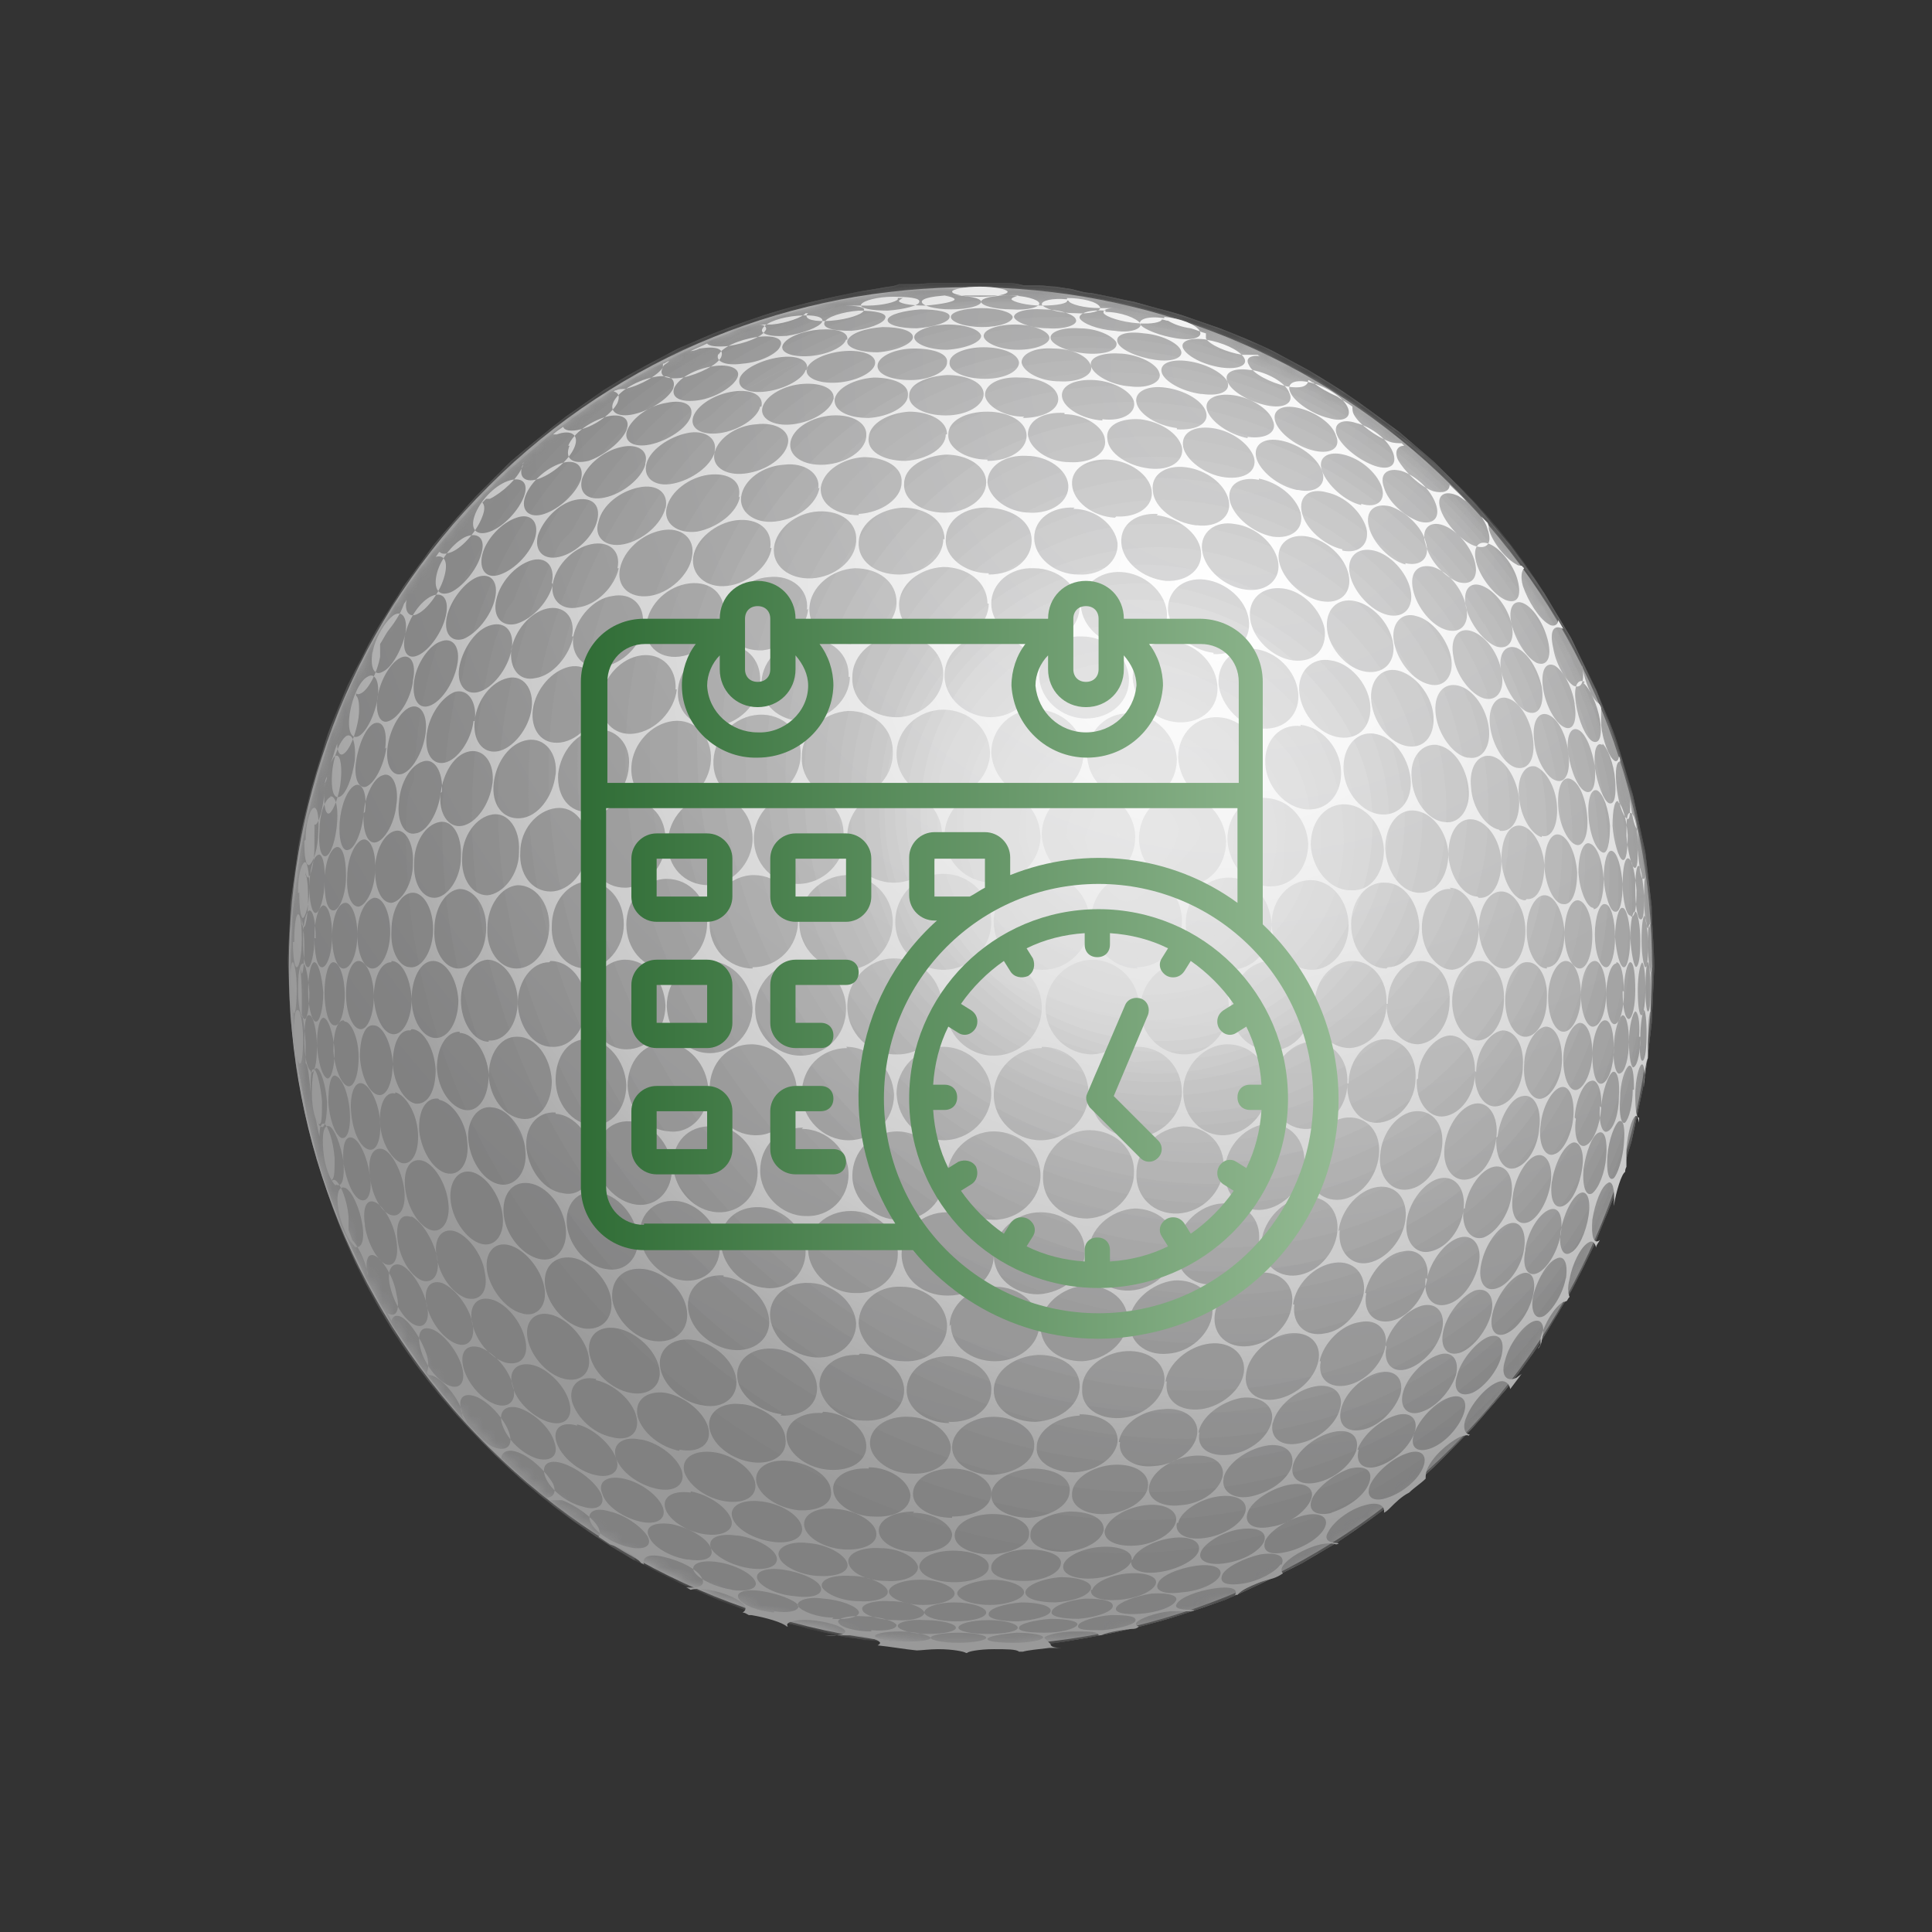 <?xml version="1.0" encoding="UTF-8"?>
<svg xmlns="http://www.w3.org/2000/svg" xmlns:xlink="http://www.w3.org/1999/xlink" version="1.1" viewBox="0 0 153 153">
  <rect x="0" y="0" width="153" height="153" fill="#333333" stroke="none"/>
  <!-- Generator: Adobe Illustrator 29.1.0, SVG Export Plug-In . SVG Version: 2.1.0 Build 142)  -->
  <defs>
    <style>
      .st0 {
        fill: #757575;
      }

      .st1 {
        fill: url(#Gradient_bez_nazwy_47958);
      }

      .st2 {
        fill: #797979;
      }

      .st3 {
        mask: url(#mask-1);
      }

      .st4 {
        fill: url(#Gradient_bez_nazwy_4795);
      }

      .st5 {
        fill: #b8b8b8;
      }

      .st6 {
        fill: #d7d7d7;
      }

      .st7 {
        fill: url(#Gradient_bez_nazwy);
      }

      .st8 {
        fill: url(#Gradient_bez_nazwy_4790);
        mix-blend-mode: screen;
      }

      .st8, .st9 {
        isolation: isolate;
      }

      .st10 {
        fill: #a7a7a7;
      }

      .st11 {
        fill: #7d7d7d;
      }

      .st12 {
        fill: #9f9f9f;
      }

      .st13 {
        fill: #c9c9c9;
      }

      .st14 {
        fill: #fff;
      }

      .st15 {
        mask: url(#mask);
      }

      .st16 {
        fill: #cdcdcd;
      }

      .st17 {
        fill: #e9e9e9;
      }

      .st18 {
        fill: #9b9b9b;
      }

      .st19 {
        fill: #e1e1e1;
      }

      .st20 {
        fill: url(#Gradient_bez_nazwy_47952);
      }

      .st21 {
        fill: #e2e2e2;
      }

      .st22 {
        fill: #e5e5e5;
      }

      .st23 {
        fill: url(#Gradient_bez_nazwy_47954);
      }

      .st24 {
        fill: #e0e0e0;
      }

      .st25 {
        fill: #8e8e8e;
      }

      .st26 {
        fill: #8a8a8a;
      }

      .st27 {
        fill: url(#Gradient_bez_nazwy_47953);
      }

      .st28 {
        fill: #e3e3e3;
      }

      .st29 {
        fill: #929292;
      }

      .st30 {
        fill: url(#Gradient_bez_nazwy_47955);
      }

      .st31 {
        fill: #b0b0b0;
      }

      .st32 {
        fill: #c4c4c4;
      }

      .st33 {
        fill: #dbdbdb;
      }

      .st34 {
        mix-blend-mode: hard-light;
        opacity: .7;
      }

      .st35 {
        fill: url(#Gradient_bez_nazwy_47951);
      }

      .st36 {
        fill: silver;
      }

      .st37 {
        fill: #969696;
      }

      .st38 {
        fill: #868686;
      }

      .st39 {
        fill: #6d6d6d;
      }

      .st40 {
        fill: #ddd;
      }

      .st41 {
        fill: #717171;
      }

      .st42 {
        fill: url(#Gradient_bez_nazwy_47957);
      }

      .st43 {
        fill: #dfdfdf;
      }

      .st44 {
        fill: #b4b4b4;
      }

      .st45 {
        fill: #828282;
      }

      .st46 {
        fill: #a3a3a3;
      }

      .st47 {
        fill: #ababab;
      }

      .st48 {
        fill: #dcdcdc;
      }

      .st49 {
        fill: #e4e4e4;
      }

      .st50 {
        fill: #bcbcbc;
      }

      .st51 {
        fill: #e7e7e7;
      }

      .st52 {
        fill: #d1d1d1;
      }

      .st53 {
        fill: #d9d9d9;
      }

      .st54 {
        fill: url(#Gradient_bez_nazwy_47956);
      }

      .st55 {
        fill: #e8e8e8;
      }

      .st56 {
        fill: #e6e6e6;
      }
    </style>
    <radialGradient id="Gradient_bez_nazwy" data-name="Gradient bez nazwy" cx="-418.3" cy="572.3" fx="-418.3" fy="572.3" r="1" gradientTransform="translate(37787.8 51477.6) scale(90.1 -89.9)" gradientUnits="userSpaceOnUse">
      <stop offset="0" stop-color="#fafafa"></stop>
      <stop offset=".2" stop-color="#efeff0"></stop>
      <stop offset=".6" stop-color="#d5d5d5"></stop>
      <stop offset="1" stop-color="#adadae"></stop>
    </radialGradient>
    <mask id="mask" x="22.8" y="22.6" width="108.1" height="107.8" maskUnits="userSpaceOnUse">
      <g id="mask0_93_57972">
        <path class="st14" d="M50.2,123.4c7.6,4.3,16.7,6.2,26.5,4.9-9.8,1.3-18.9-.6-26.5-4.9-1.5-.9-3.4-2-4.8-3-1.1-.9-2.7-2-3.8-2.9-.9-.8-2-1.8-2.9-2.7-3.1-3.1-7-7.7-10.2-14-.6-1.2-1.4-2.9-1.9-4.2-.5-1.2-1-2.8-1.4-4-.7-2.2-1.4-5.2-1.8-7.5-.4-2.6-.7-6.1-.7-8.7,0-1.4,0-3.4.2-4.8.1-1.3.4-3,.6-4.3.2-1.4.6-3.2,1-4.6.3-1.2.8-2.8,1.2-4,1.3-3.7,2.6-6.1,3.6-8,.7-1.3,1.7-2.9,2.5-4.1.7-1,1.6-2.3,2.4-3.3.9-1.2,2.2-2.7,3.3-3.8.8-.9,1.9-2,2.8-2.8,1.2-1.1,2.9-2.5,4.3-3.5.1,0,2.6-2,6.2-4,1.6-.9,3.9-2,5.6-2.7,1.1-.5,2.6-1,3.8-1.4,1.2-.4,2.8-.8,4-1.1,1.1-.3,2.6-.6,3.8-.8.5,0,1.2-.2,1.8-.3.8-.1,1.9-.2,2.8-.3,0,0,1.5-.1,3.7-.2.4,0,.8,0,1.2,0,.7,0,1.6,0,2.3,0,.8,0,2.6.2,3.8.3.4,0,1,.1,1.4.2.5,0,1,.2,1.5.2.5,0,1.1.2,1.5.3.6.1,1.4.3,1.9.4.6.1,1.3.3,1.8.5.8.2,1.9.6,2.7.8,1.1.4,2.6,1,3.7,1.4.8.4,2,.9,2.8,1.3,1.2.6,2.7,1.4,3.9,2.1.9.6,2.2,1.3,3.1,2s2.1,1.5,3,2.2c1.1.9,2.5,2.1,3.5,3.1.9.8,2,2,2.8,2.8.9,1,2.1,2.4,3,3.6,1.4,1.9,2.9,4,4.7,7.3,1.2,2.2,2.5,5.3,3.3,7.6.5,1.3,1,3.1,1.3,4.4.3,1.2.6,2.9.9,4.2.3,1.4.5,3.3.6,4.7.1,1.6.2,3.8.2,5.4,0,1.3-.1,3.1-.3,4.4-.1,1.4-.4,3.3-.7,4.7-.3,1.3-.6,2.9-1,4.2-.4,1.4-.9,3.2-1.5,4.5-.5,1.2-1.1,2.7-1.6,3.8-.6,1.3-1.5,3-2.2,4.3-1.3,2.1-3.1,4.8-4.6,6.7-.9,1.2-2.3,2.7-3.3,3.8-3,3.1-5.7,5.1-7.2,6.2-1.1.8-2.5,1.7-3.6,2.4-1.6.9-3.8,2.1-5.5,2.9-1.2.6-2.8,1.2-4.1,1.7-1.2.4-2.7.9-3.9,1.3-2.6.7-3.6.9-5.7,1.3-1,.2-3.1.5-4.5.6-1.6.1-2.2.1-2.5.1-1.8,0-1.8,0-3.5,0-.2,0-2.3,0-5-.4-1.6-.2-2.9-.4-2.9-.4-.5,0-1.2-.2-1.7-.3-.5-.1-1.3-.3-1.8-.4-.7-.2-1.6-.4-2.3-.6-.7-.2-1.6-.5-2.2-.7-1.1-.4-2.6-.9-3.7-1.4-1.7-.8-3.9-1.9-5.5-2.7h0Z"></path>
      </g>
    </mask>
    <mask id="mask-1" x="22.8" y="22.6" width="108.1" height="107.8" maskUnits="userSpaceOnUse">
      <g id="mask1_93_57972">
        <path class="st14" d="M84.1,129.9c-1.4.2-2.9.3-4,.4-1,0-1.4,0-2.4,0-.4,0-1.2,0-2.3,0-2.3,0-4.2-.3-4.9-.4-.9-.1-1.1-.1-2.9-.4-.5,0-1.1-.2-1.5-.3-.9-.2-2.8-.6-3.8-.9-1.4-.4-3.2-1-4.5-1.5-1-.4-2.3-.9-3.2-1.3-1.3-.6-2.9-1.5-4.2-2.1-13.2-7.5-21.9-22.2-21.9-40.4,0-28.6,21.8-54.7,48.6-58.3-26.8,3.6-48.5,29.7-48.6,58.3,0,18.1,8.7,32.9,21.9,40.4-.9-.6-2.2-1.3-3.1-1.9-1.4-1-3.3-2.3-4.6-3.4-1.8-1.5-4.1-3.7-5.7-5.4-1.1-1.1-2.4-2.7-3.3-4-.9-1.1-2-2.7-2.7-3.9-.6-1.1-1.5-2.5-2-3.6-.6-1.3-1.5-2.9-2-4.2-.5-1.2-1.1-2.7-1.4-3.9-.6-1.8-1.5-4.8-2-8.7-.3-2.3-.6-5.5-.6-7.8,0-2.6.4-6.1.7-8.7.2-1.4.6-3.2,1-4.6.9-3.7,2.1-6.6,2.9-8.3,2.9-6.6,6.7-11.4,9.5-14.5,3.9-4.3,8.4-7.9,13.5-10.7.8-.5,1.9-1,2.8-1.5.9-.5,2.2-1.1,3.2-1.4,1.2-.5,2.8-1.1,4-1.4,1.2-.4,2.8-.8,4-1.1,1.1-.3,2.6-.6,3.8-.8,1.9-.3,2.7-.4,4.4-.5.4,0,.9,0,1.3,0,1,0,1.8,0,2.4,0,.4,0,.8,0,1.2,0,.7,0,1.6,0,2.3,0,.7,0,1.2,0,2.4.2.4,0,.9,0,1.3.1,1.1.1,2.7.4,2.9.4,1.3.2,2.2.4,3.4.7.6.2,1.4.4,2,.5.7.2,1.6.5,2.2.7.8.3,1.9.7,2.7,1,.8.3,1.9.8,2.8,1.2,1.3.6,3,1.5,4.2,2.1,1,.5,2.2,1.3,3.1,1.9.9.6,2.1,1.5,3,2.1,1.2.9,2.8,2.2,3.9,3.3.9.8,2,1.9,2.8,2.8,1,1.1,2.3,2.6,3.2,3.7.7,1,1.7,2.3,2.4,3.3.8,1.2,1.8,2.8,2.4,4,1.2,2.2,2.5,5.3,3.4,7.6.5,1.3,1,3.1,1.4,4.5.3,1.2.7,2.9.9,4.2.3,1.4.5,3.3.6,4.7.1,1.4.2,3.3.2,4.8,0,1.3,0,3.1-.2,4.4-.1,1.6-.4,3.7-.7,5.2-.3,1.3-.6,2.9-.9,4.2-.4,1.3-.9,3.1-1.4,4.4-.4,1.2-1.1,2.7-1.6,3.9-.6,1.3-1.4,2.9-2.1,4.1-1.2,2.1-3.1,4.8-4.5,6.8-.8,1.1-2.1,2.5-3,3.5-1,1.1-2.4,2.5-3.5,3.5-1.7,1.4-4,3.3-5.8,4.5-1.2.8-2.9,1.9-4.2,2.6-.8.4-1.9,1-2.8,1.4-1,.5-2.3,1.1-3.4,1.5-1.1.4-3,1.2-5.9,1.9-2.3.6-4.6,1.1-6.8,1.4h0Z"></path>
      </g>
    </mask>
    <radialGradient id="Gradient_bez_nazwy_4790" data-name="Gradient bez nazwy 4790" cx="-417.7" cy="571.7" fx="-417.7" fy="571.7" r="1" gradientTransform="translate(33387.2 45497.3) scale(79.7 -79.5)" gradientUnits="userSpaceOnUse">
      <stop offset="0" stop-color="#fff"></stop>
      <stop offset=".2" stop-color="#f8f8f8"></stop>
      <stop offset=".4" stop-color="#e7e7e7"></stop>
      <stop offset=".7" stop-color="#cacaca"></stop>
      <stop offset=".9" stop-color="#a3a3a3"></stop>
      <stop offset="1" stop-color="#999"></stop>
    </radialGradient>
    <linearGradient id="Gradient_bez_nazwy_4795" data-name="Gradient bez nazwy 4795" x1="46" y1="78" x2="106" y2="78" gradientTransform="translate(0 154) scale(1 -1)" gradientUnits="userSpaceOnUse">
      <stop offset="0" stop-color="#306d36"></stop>
      <stop offset="1" stop-color="#94ba93"></stop>
    </linearGradient>
    <linearGradient id="Gradient_bez_nazwy_47951" data-name="Gradient bez nazwy 4795" y1="67" x2="106" y2="67" xlink:href="#Gradient_bez_nazwy_4795"></linearGradient>
    <linearGradient id="Gradient_bez_nazwy_47952" data-name="Gradient bez nazwy 4795" x1="46" y1="68.5" x2="106" y2="68.5" xlink:href="#Gradient_bez_nazwy_4795"></linearGradient>
    <linearGradient id="Gradient_bez_nazwy_47953" data-name="Gradient bez nazwy 4795" y1="84.5" x2="106" y2="84.5" xlink:href="#Gradient_bez_nazwy_4795"></linearGradient>
    <linearGradient id="Gradient_bez_nazwy_47954" data-name="Gradient bez nazwy 4795" y1="84.5" x2="106" y2="84.5" xlink:href="#Gradient_bez_nazwy_4795"></linearGradient>
    <linearGradient id="Gradient_bez_nazwy_47955" data-name="Gradient bez nazwy 4795" y1="74.5" x2="106" y2="74.5" xlink:href="#Gradient_bez_nazwy_4795"></linearGradient>
    <linearGradient id="Gradient_bez_nazwy_47956" data-name="Gradient bez nazwy 4795" y1="74.5" x2="106" y2="74.5" xlink:href="#Gradient_bez_nazwy_4795"></linearGradient>
    <linearGradient id="Gradient_bez_nazwy_47957" data-name="Gradient bez nazwy 4795" y1="64.5" x2="106" y2="64.5" xlink:href="#Gradient_bez_nazwy_4795"></linearGradient>
    <linearGradient id="Gradient_bez_nazwy_47958" data-name="Gradient bez nazwy 4795" y1="64.5" x2="106" y2="64.5" xlink:href="#Gradient_bez_nazwy_4795"></linearGradient>
  </defs>
  <g class="st9">
    <g id="Warstwa_1">
      <g>
        <path class="st7" d="M115,114.6c21.1-21,21.1-55.1,0-76.1-21.1-21-55.3-21-76.3,0-21.1,21-21.1,55.1,0,76.1,21.1,21,55.3,21,76.3,0Z"></path>
        <g class="st34">
          <g class="st15">
            <g>
              <path class="st26" d="M50.2,123.4c2.9,1.5,4.5,2.4,6.9,3.3,2.9,1.1,4.9,1.8,8.6,2.6,4.7,1,10.7,1.4,15.5,1,11.5-1,21.4-5.1,30.2-12.4,3.6-3,7.7-7.5,10-10.9,2.3-3.6,2.9-4.5,4.4-7.7,1.1-2.4,2.3-5.8,3.1-8.3,1.7-6.2,2-12.3,1.9-14.2,0-2.6-.3-6.1-.7-8.7-.4-2.6-1.3-6.1-2.1-8.6-2.4-7.1-5.7-11.8-5.8-12-2.2-3.1-3.9-5.4-5.3-6.9-3.3-3.6-6.3-5.9-6.3-5.9-3.2-2.4-4-3-7.2-4.9-2.7-1.6-6-3-6.9-3.3-2.3-.9-8.5-3.2-16.9-3.6-16.7-.8-27.9,6-31.6,8.3-3.4,2.1-6.6,4.9-7.7,5.8-1.8,1.6-3.9,3.9-5.4,5.7-.4.5-4.2,4.9-7.3,11.8-3.9,8.7-4.5,16.4-4.5,17.3-.2,2.8-.3,6.4,0,9.2.3,3.2.8,7.1,2.3,11.8.8,2.5,2,5.8,3.3,8.1.6,1.1,1.3,2.6,2,3.6,1.4,2.2,3.4,5,5,7,.3.3,2.8,3.4,6.9,6.8,2.9,2.4,5.3,3.9,7.7,5.3,7.6,4.3,16.7,6.2,26.5,4.9-9.8,1.3-18.9-.6-26.5-4.9"></path>
              <path class="st26" d="M76.8,128.3c-49.1,1.2-65.5-52-41.9-74.5,25-23.7,72.7,3.5,71,40.4-1.2,24.7-18.7,30.5-29.1,34-9.8,1.3-18.9-.6-26.5-4.9.8.4,1.9,1,2.8,1.5,1.2.6,2.9,1.3,4.2,1.8l2.3.8c.8.3,1.9.6,2.7.8l1.8.5c.6.1,1.4.3,1.9.4l1.5.3c.5,0,1.1.2,1.5.2l1.3.2c.4,0,.9.1,1.3.1h1.2c.4.1.9.2,1.2.2h1.2c.4,0,.8,0,1.2,0h1.2c.4,0,.8,0,1.2,0h1.2c.4,0,.9-.1,1.3-.1h1.4c.4-.2,1-.2,1.4-.3l1.8-.3c4-.8,6.5-1.4,10.9-3l2.8-1.2c3.6-1.8,3.8-1.9,6.1-3.3l3-2c1.3-1,3.1-2.4,4.3-3.5l2.8-2.7c1-1.1,2.4-2.6,3.3-3.8l2.4-3.3c.8-1.2,1.8-2.8,2.5-4l1.9-3.7c.5-1.3,1.3-3,1.8-4.3l1.3-4c.3-1.4.8-3.2,1-4.6l.6-4.3c0-1.6.3-3.7.3-5.4l-.2-4.4c-.2-1.4-.3-3.3-.6-4.7l-.9-4.2c-.4-1.3-.9-3.1-1.3-4.4l-1.5-3.9c-.6-1.2-1.4-2.9-2-4.2l-2.1-3.5c-.8-1.2-1.9-2.7-2.7-3.8l-2.6-3.1c-1-1.1-2.4-2.5-3.4-3.5l-2.8-2.4c-3.8-2.8-4.2-3.1-7.2-4.9l-2.8-1.5c-1.2-.6-2.9-1.3-4.2-1.8l-2.3-.8c-.8-.3-1.9-.6-2.7-.8l-1.8-.5c-.6-.1-1.4-.3-1.9-.4l-1.5-.3c-.5,0-1.1-.2-1.5-.3l-1.3-.2c-.4,0-.9-.1-1.3-.1h-1.2c-.4-.1-.9-.2-1.2-.2h-1.2c-.4,0-.8,0-1.2,0h-1.2c-.4,0-.8,0-1.2,0h-1.2c-.4,0-.9.1-1.3.1h-1.4c-.4.2-1,.2-1.4.3l-1.8.3c-5.1,1-7.6,1.8-11.5,3.3l-2.8,1.2c-3.6,1.9-3.8,2-5.9,3.3l-3,2.1c-1.3,1-3,2.4-4.3,3.5l-2.8,2.8c-1,1.1-2.3,2.6-3.3,3.8l-2.4,3.3c-.7,1.2-1.8,2.8-2.5,4.1l-1.9,3.7c-.5,1.3-1.3,3-1.7,4.3l-1.2,4c-.3,1.4-.8,3.2-1,4.6l-.6,4.3c0,1.4-.2,3.4-.2,4.8l.2,4.4c.3,2.3.7,5.4,1.2,7.7l1.1,4.1c.5,1.3,1,3.1,1.6,4.3l1.7,3.8c.7,1.2,1.5,2.9,2.3,4l2.3,3.4c.9,1.1,2,2.6,3,3.7l2.7,2.9c1.1,1,2.6,2.4,3.7,3.4l2.9,2.2c1.4.9,3.3,2.2,4.8,3,7.6,4.3,16.7,6.2,26.5,4.9"></path>
              <path class="st38" d="M58.7,127c-42-15.4-45.5-66.2-14.6-80.8,32.4-15.3,74.1,24.1,61.9,58.5-9.4,26.7-35,26.2-47.3,22.2-3-.9-5.8-2.1-8.4-3.6.8.4,1.9,1,2.8,1.5,1.2.6,2.9,1.3,4.2,1.8l2.3.8c.8.3,1.9.6,2.7.8l1.8.5c.6.1,1.4.3,1.9.4l1.5.3c.5,0,1.1.2,1.5.2l1.3.2c.4,0,.9.1,1.3.1h1.2c.4.1.9.2,1.2.2h1.2c.4,0,.8,0,1.2,0h1.2c.4,0,.8,0,1.2,0h1.2c.4,0,.9-.1,1.3-.1h1.4c.4-.2,1-.2,1.4-.3l1.8-.3c4-.8,6.5-1.4,10.9-3l2.8-1.2c3.6-1.8,3.8-1.9,6.1-3.3l3-2c1.3-1,3.1-2.4,4.3-3.5l2.8-2.7c1-1.1,2.4-2.6,3.3-3.8l2.4-3.3c.8-1.2,1.8-2.8,2.5-4l1.9-3.7c.5-1.3,1.3-3,1.8-4.3l1.3-4c.3-1.4.8-3.2,1-4.6l.6-4.3c0-1.6.3-3.7.3-5.4l-.2-4.4c-.2-1.4-.3-3.3-.6-4.7l-.9-4.2c-.4-1.3-.9-3.1-1.3-4.4l-1.5-3.9c-.6-1.2-1.4-2.9-2-4.2l-2.1-3.5c-.8-1.2-1.9-2.7-2.7-3.8l-2.6-3.1c-1-1.1-2.4-2.5-3.4-3.5l-2.8-2.4c-3.8-2.8-4.2-3.1-7.2-4.9l-2.8-1.5c-1.2-.6-2.9-1.3-4.2-1.8l-2.3-.8c-.8-.3-1.9-.6-2.7-.8l-1.8-.5c-.6-.1-1.4-.3-1.9-.4l-1.5-.3c-.5,0-1.1-.2-1.5-.3l-1.3-.2c-.4,0-.9-.1-1.3-.1h-1.2c-.4-.1-.9-.2-1.2-.2h-1.2c-.4,0-.8,0-1.2,0h-1.2c-.4,0-.8,0-1.2,0h-1.2c-.4,0-.9.1-1.3.1h-1.4c-.4.2-1,.2-1.4.3l-1.8.3c-5.1,1-7.6,1.8-11.5,3.3l-2.8,1.2c-3.6,1.9-3.8,2-5.9,3.3l-3,2.1c-1.3,1-3,2.4-4.3,3.5l-2.8,2.8c-1,1.1-2.3,2.6-3.3,3.8l-2.4,3.3c-.7,1.2-1.8,2.8-2.5,4.1l-1.9,3.7c-.5,1.3-1.3,3-1.7,4.3l-1.2,4c-.3,1.4-.8,3.2-1,4.6l-.6,4.3c0,1.4-.2,3.4-.2,4.8l.2,4.4c.3,2.3.7,5.4,1.2,7.7l1.1,4.1c.5,1.3,1,3.1,1.6,4.3l1.7,3.8c.7,1.2,1.5,2.9,2.3,4l2.3,3.4c.9,1.1,2,2.6,3,3.7l2.7,2.9c1.1,1,2.6,2.4,3.7,3.4l2.9,2.2c1.4.9,3.3,2.2,4.8,3,2.6,1.5,5.5,2.7,8.4,3.6"></path>
              <path class="st45" d="M25.1,91.9c-10.5-37.4,24-63.4,58.6-44.1,35.2,19.6,35.1,70.7-.1,80.4-7.2,2-18.7,2.9-32.4-4.3-.3-.2-.6-.3-.9-.5,3.5,1.8,3.9,2.1,6.9,3.3l2.3.8c.8.3,1.9.6,2.7.8l1.8.5c.6.1,1.4.3,1.9.4l1.5.3c.5,0,1.1.2,1.5.2l1.3.2c.4,0,.9.1,1.3.1h1.2c.4.1.9.2,1.2.2h1.2c.4,0,.8,0,1.2,0h1.2c.4,0,.8,0,1.2,0h1.2c.4,0,.9-.1,1.3-.1h1.4c.4-.2,1-.2,1.4-.3l1.8-.3c4-.8,6.5-1.4,10.9-3l2.8-1.2c3.6-1.8,3.8-1.9,6.1-3.3l3-2c1.3-1,3.1-2.4,4.3-3.5l2.8-2.7c1-1.1,2.4-2.6,3.3-3.8l2.4-3.3c.8-1.2,1.8-2.8,2.5-4l1.9-3.7c.5-1.3,1.3-3,1.8-4.3l1.3-4c.3-1.4.8-3.2,1-4.6l.6-4.3c0-1.6.3-3.7.3-5.4l-.2-4.4c-.2-1.4-.3-3.3-.6-4.7l-.9-4.2c-.4-1.3-.9-3.1-1.3-4.4l-1.5-3.9c-.6-1.2-1.4-2.9-2-4.2l-2.1-3.5c-.8-1.2-1.9-2.7-2.7-3.8l-2.6-3.1c-1-1.1-2.4-2.5-3.4-3.5l-2.8-2.4c-3.8-2.8-4.2-3.1-7.2-4.9l-2.8-1.5c-1.2-.6-2.9-1.3-4.2-1.8l-2.3-.8c-.8-.3-1.9-.6-2.7-.8l-1.8-.5c-.6-.1-1.4-.3-1.9-.4l-1.5-.3c-.5,0-1.1-.2-1.5-.3l-1.3-.2c-.4,0-.9-.1-1.3-.1h-1.2c-.4-.1-.9-.2-1.2-.2h-1.2c-.4,0-.8,0-1.2,0h-1.2c-.4,0-.8,0-1.2,0h-1.2c-.4,0-.9.1-1.3.1h-1.4c-.4.2-1,.2-1.4.3l-1.8.3c-5.1,1-7.6,1.8-11.5,3.3l-2.8,1.2c-3.6,1.9-3.8,2-5.9,3.3l-3,2.1c-1.3,1-3,2.4-4.3,3.5l-2.8,2.8c-1,1.1-2.3,2.6-3.3,3.8l-2.4,3.3c-.7,1.2-1.8,2.8-2.5,4.1l-1.9,3.7c-.5,1.3-1.3,3-1.7,4.3l-1.2,4c-.3,1.4-.8,3.2-1,4.6l-.6,4.3c0,1.4-.2,3.4-.2,4.8l.2,4.4c.3,2.3.7,5.4,1.2,7.7l1.1,4.1,1.2,3.4-1.3-3.9c0,0,0-.1,0-.2"></path>
              <path class="st45" d="M51.2,123.9c-1-.5-2.2-1.3-3.2-1.9.7.4,1.6.9,2.3,1.3.3.2.6.3.9.5"></path>
              <path class="st11" d="M23.5,84.9c-5.1-43,38.9-58.3,68.8-34,32,26,23.1,75.4-14.2,78.9-9.5.9-17-1.7-19.4-2.6l2.3.8,1.3.4,1.8.5c.6.1,1.4.3,1.9.4l1.5.3c.5,0,1.1.2,1.5.2l1.3.2c.4,0,.9.1,1.3.1h1.2c.4.1.9.2,1.2.2h1.2c.4,0,.8,0,1.2,0h1.2c.4,0,.8,0,1.2,0h1.2c.4,0,.9-.1,1.3-.1h1.4c.4-.2,1-.2,1.4-.3l1.8-.3c4-.8,6.5-1.4,10.9-3l2.8-1.2c3.6-1.8,3.8-1.9,6.1-3.3l3-2c1.3-1,3.1-2.4,4.3-3.5l2.8-2.7c1-1.1,2.4-2.6,3.3-3.8l2.4-3.3c.8-1.2,1.8-2.8,2.5-4l1.9-3.7c.5-1.3,1.3-3,1.8-4.3l1.3-4c.3-1.4.8-3.2,1-4.6l.6-4.3c0-1.6.3-3.7.3-5.4l-.2-4.4c-.2-1.4-.3-3.3-.6-4.7l-.9-4.2c-.4-1.3-.9-3.1-1.3-4.4l-1.5-3.9c-.6-1.2-1.4-2.9-2-4.2l-2.1-3.5c-.8-1.2-1.9-2.7-2.7-3.8l-2.6-3.1c-1-1.1-2.4-2.5-3.4-3.5l-2.8-2.4c-3.8-2.8-4.2-3.1-7.2-4.9l-2.8-1.5c-1.2-.6-2.9-1.3-4.2-1.8l-2.3-.8c-.8-.3-1.9-.6-2.7-.8l-1.8-.5c-.6-.1-1.4-.3-1.9-.4l-1.5-.3c-.5,0-1.1-.2-1.5-.3l-1.3-.2c-.4,0-.9-.1-1.3-.1h-1.2c-.4-.1-.9-.2-1.2-.2h-1.2c-.4,0-.8,0-1.2,0h-1.2c-.4,0-.8,0-1.2,0h-1.2c-.4,0-.9.1-1.3.1h-1.4c-.4.2-1,.2-1.4.3l-1.8.3c-5.1,1-7.6,1.8-11.5,3.3l-2.8,1.2c-3.6,1.9-3.8,2-5.9,3.3l-3,2.1c-1.3,1-3,2.4-4.3,3.5l-2.8,2.8c-1,1.1-2.3,2.6-3.3,3.8l-2.4,3.3c-.7,1.2-1.8,2.8-2.5,4.1l-1.9,3.7c-.5,1.3-1.3,3-1.7,4.3l-1.2,4c-.3,1.4-.8,3.2-1,4.6l-.6,4.3c0,1.4-.2,3.4-.2,4.8l.2,4.4c.2,1.5.4,3.5.6,4.9v-.8"></path>
              <path class="st2" d="M22.8,76.4c2.2-45.8,52-48.5,76.2-22.3,29,31.3,13.6,77.6-25.3,76.2-.8,0-3.2-.1-6.7-.7l1.5.3h.4c0,0,1.3.2,1.3.2.4,0,.9.1,1.3.1h1.2c.4.1.9.2,1.2.2h1.2c.4,0,.8,0,1.2,0h1.2c.4,0,.8,0,1.2,0h1.2c.4,0,.9-.1,1.3-.1h1.4c.4-.2,1-.2,1.4-.3l1.8-.3c4-.8,6.5-1.4,10.9-3l2.8-1.2c3.6-1.8,3.8-1.9,6.1-3.3l3-2c1.3-1,3.1-2.4,4.3-3.5l2.8-2.7c1-1.1,2.4-2.6,3.3-3.8l2.4-3.3c.8-1.2,1.8-2.8,2.5-4l1.9-3.7c.5-1.3,1.3-3,1.8-4.3l1.3-4c.3-1.4.8-3.2,1-4.6l.6-4.3c0-1.6.3-3.7.3-5.4l-.2-4.4c-.2-1.4-.3-3.3-.6-4.7l-.9-4.2c-.4-1.3-.9-3.1-1.3-4.4l-1.5-3.9c-.6-1.2-1.4-2.9-2-4.2l-2.1-3.5c-.8-1.2-1.9-2.7-2.7-3.8l-2.6-3.1c-1-1.1-2.4-2.5-3.4-3.5l-2.8-2.4c-3.8-2.8-4.2-3.1-7.2-4.9l-2.8-1.5c-1.2-.6-2.9-1.3-4.2-1.8l-2.3-.8c-.8-.3-1.9-.6-2.7-.8l-1.8-.5c-.6-.1-1.4-.3-1.9-.4l-1.5-.3c-.5,0-1.1-.2-1.5-.3l-1.3-.2c-.4,0-.9-.1-1.3-.1h-1.2c-.4-.1-.9-.2-1.2-.2h-1.2c-.4,0-.8,0-1.2,0h-1.2c-.4,0-.8,0-1.2,0h-1.2c-.4,0-.9.1-1.3.1h-1.4c-.4.2-1,.2-1.4.3l-1.8.3c-5.1,1-7.6,1.8-11.5,3.3l-2.8,1.2c-3.6,1.9-3.8,2-5.9,3.3l-3,2.1c-1.3,1-3,2.4-4.3,3.5l-2.8,2.8c-1,1.1-2.3,2.6-3.3,3.8l-2.4,3.3c-.7,1.2-1.8,2.8-2.5,4.1l-1.9,3.7c-.5,1.3-1.3,3-1.7,4.3l-1.2,4c-.3,1.4-.8,3.2-1,4.6l-.6,4.3c0,1.4-.2,3.4-.2,4.8h0"></path>
              <path class="st0" d="M24,65.3c13-46.1,68.4-34.1,85.9-.6,16.9,32.5-.8,66.2-34.5,65.6.6,0,1.5,0,2.2,0,.4,0,.8,0,1.2,0h1.2c.4,0,.9-.1,1.3-.1h1.4c.4-.2,1-.2,1.4-.3l1.8-.3c4-.8,6.5-1.4,10.9-3l2.8-1.2c3.6-1.8,3.8-1.9,6.1-3.3l3-2c1.3-1,3.1-2.4,4.3-3.5l2.8-2.7c1-1.1,2.4-2.6,3.3-3.8l2.4-3.3c.8-1.2,1.8-2.8,2.5-4l1.9-3.7c.5-1.3,1.3-3,1.8-4.3l1.3-4c.3-1.4.8-3.2,1-4.6l.6-4.3c0-1.6.3-3.7.3-5.4l-.2-4.4c-.2-1.4-.3-3.3-.6-4.7l-.9-4.2c-.4-1.3-.9-3.1-1.3-4.4l-1.5-3.9c-.6-1.2-1.4-2.9-2-4.2l-2.1-3.5c-.8-1.2-1.9-2.7-2.7-3.8l-2.6-3.1c-1-1.1-2.4-2.5-3.4-3.5l-2.8-2.4c-3.8-2.8-4.2-3.1-7.2-4.9l-2.8-1.5c-1.2-.6-2.9-1.3-4.2-1.8l-2.3-.8c-.8-.3-1.9-.6-2.7-.8l-1.8-.5c-.6-.1-1.4-.3-1.9-.4l-1.5-.3c-.5,0-1.1-.2-1.5-.3l-1.3-.2c-.4,0-.9-.1-1.3-.1h-1.2c-.4-.1-.9-.2-1.2-.2h-1.2c-.4,0-.8,0-1.2,0h-1.2c-.4,0-.8,0-1.2,0h-1.2c-.4,0-.9.1-1.3.1h-1.4c-.4.2-1,.2-1.4.3l-1.8.3c-5.1,1-7.6,1.8-11.5,3.3l-2.8,1.2c-3.6,1.9-3.8,2-5.9,3.3l-3,2.1c-1.3,1-3,2.4-4.3,3.5l-2.8,2.8c-1,1.1-2.3,2.6-3.3,3.8l-2.4,3.3c-.7,1.2-1.8,2.8-2.5,4.1l-1.9,3.7c-.5,1.3-1.3,3-1.7,4.3l-1.2,4c-.3,1.4-.8,3.2-1,4.6,0,.4-.2,1-.2,1.4.2-1,.4-2.4.6-3.4"></path>
              <path class="st41" d="M25.5,59.8c15.9-41.8,69.8-32.2,88.1,5.8,13.8,28.8-.3,60-29.2,64.3l1.8-.3c2.7-.5,5.7-1.1,10.6-3l2.8-1.2c3.6-1.8,3.8-1.9,6.1-3.3l3-2c1.3-1,3.1-2.4,4.3-3.5l2.8-2.7c1-1.1,2.4-2.6,3.3-3.8l2.4-3.3c.8-1.2,1.8-2.8,2.5-4l1.9-3.7c.5-1.3,1.3-3,1.8-4.3l1.3-4c.3-1.4.8-3.2,1-4.6l.6-4.3c0-1.6.3-3.7.3-5.4l-.2-4.4c-.2-1.4-.4-3.3-.6-4.7l-.9-4.2c-.4-1.3-.9-3.1-1.3-4.4l-1.5-3.9c-.6-1.2-1.4-2.9-2-4.2l-2.1-3.5c-.8-1.2-1.9-2.7-2.7-3.8l-2.6-3.1c-1-1.1-2.4-2.5-3.4-3.5l-2.8-2.4c-3.8-2.8-4.2-3.1-7.2-4.9l-2.8-1.5c-1.2-.6-2.9-1.3-4.2-1.8l-2.3-.8c-.8-.3-1.9-.6-2.7-.8l-1.8-.5c-.6-.1-1.4-.3-1.9-.4l-1.5-.3c-.5,0-1.1-.2-1.5-.3l-1.3-.2c-.4,0-.9-.1-1.3-.1h-1.2c-.4-.1-.9-.2-1.2-.2h-1.2c-.4,0-.8,0-1.2,0h-1.2c-.4,0-.8,0-1.2,0h-1.2c-.4,0-.9.1-1.3.1h-1.4c-.4.2-1,.2-1.4.3l-1.8.3c-5.1,1-7.6,1.8-11.5,3.3l-2.8,1.2c-3.6,1.9-3.8,2-5.9,3.3l-3,2.1c-1.3,1-3,2.4-4.3,3.5l-2.8,2.8c-1,1.1-2.3,2.6-3.3,3.8l-2.4,3.3c-.7,1.2-1.8,2.8-2.5,4.1l-1.9,3.7c-.5,1.3-1.3,3-1.7,4.3-.2.5-.4,1.2-.6,1.7,0-.2.1-.4.2-.6"></path>
              <path class="st39" d="M31.5,47.3c25.6-36.4,81.8-11.4,89.1,29.4,7,39.1-24.1,50.1-27.7,51.2l2-.7,1.9-.7,2.8-1.2c3.6-1.8,3.8-1.9,6.1-3.3l3-2c1.3-1,3.1-2.4,4.3-3.5l2.8-2.7c1-1.1,2.4-2.6,3.3-3.8l2.4-3.3c.8-1.2,1.8-2.8,2.5-4l1.9-3.7c.5-1.3,1.3-3,1.8-4.3l1.3-4c.3-1.4.8-3.2,1-4.6l.6-4.3c0-1.6.3-3.7.3-5.4l-.2-4.4c-.2-1.4-.3-3.3-.6-4.7l-.9-4.2c-.4-1.3-.9-3.1-1.3-4.4l-1.5-3.9c-.6-1.2-1.4-2.9-2-4.2l-2.1-3.5c-.8-1.2-1.9-2.7-2.7-3.8l-2.6-3.1c-1-1.1-2.4-2.5-3.4-3.5l-2.8-2.4c-3.8-2.8-4.2-3.1-7.2-4.9l-2.8-1.5c-1.2-.6-2.9-1.3-4.2-1.8l-2.3-.8c-.8-.3-1.9-.6-2.7-.8l-1.8-.5c-.6-.1-1.4-.3-1.9-.4l-1.5-.3c-.5,0-1.1-.2-1.5-.3l-1.3-.2c-.4,0-.9-.1-1.3-.1h-1.2c-.4-.1-.9-.2-1.2-.2h-1.2c-.4,0-.8,0-1.2,0h-1.2c-.4,0-.8,0-1.2,0h-1.2c-.4,0-.9.1-1.3.1h-1.4c-.4.2-1,.2-1.4.3l-1.8.3c-5.1,1-7.6,1.8-11.5,3.3l-2.8,1.2c-3.6,1.9-3.8,2-5.9,3.3l-3,2.1c-1.3,1-3,2.4-4.3,3.5l-2.8,2.8c-1,1.1-2.3,2.6-3.3,3.8l-2.4,3.3c-.7,1.2-1.8,2.8-2.5,4.1l1.5-2.5c.2-.3.4-.6.6-.9"></path>
              <path class="st25" d="M61.9,127.1c33.8,6.6,54.3-29.5,33.8-59.5-21.2-30.9-65.6-25.9-70.9,8-3.5,22.4,14.2,46.9,37.1,51.4Z"></path>
              <path class="st29" d="M57,125.2c35.2,10.9,55.5-24.2,39.6-52.5-19.4-34.5-62.6-30.1-70.2-.9-6.3,24.3,10.7,47.3,30.6,53.4"></path>
              <path class="st37" d="M50.2,121.8c30.4,15.7,56.5-10.9,48.4-38.8-10.8-37.1-55.2-42.6-69.1-16.5-9.9,18.6-.2,44.4,20.7,55.3Z"></path>
              <path class="st18" d="M48.1,120.1c28.4,16,57-5.9,48.5-37.3-7.6-28.4-48.7-43.3-65.4-16.8-11.8,18.8-.9,44.1,16.8,54"></path>
              <path class="st12" d="M44.9,117.3c26,17.6,55,.7,51-29.7-4.1-30.9-45.1-45.5-62.6-22.2-12.6,16.7-4.2,41.1,11.6,51.9"></path>
              <path class="st46" d="M44.5,116.2c26.7,19.1,54.3-1.7,49.7-28.8-5.4-32.2-47.3-40.9-61-19.5-10.9,17-2.6,38.3,11.3,48.3Z"></path>
              <path class="st10" d="M45,115.6c27.6,19.4,52.1-4.7,47.6-28.3-6.1-31.9-45.6-38.7-59.3-16.7-8.7,14-3.6,33.8,11.7,45.1"></path>
              <path class="st47" d="M41.8,111.9c24,21.7,50.1,3,49.6-19.9-.7-31.5-38-40.3-53.4-24.7-12.8,13-8.4,33.6,3.8,44.6"></path>
              <path class="st31" d="M42.5,111.3c22.7,20.5,50.4,1.6,47.3-24.2-3.1-25.1-38.9-35.5-53.2-15.5-9.7,13.6-4.2,30.6,6,39.7"></path>
              <path class="st44" d="M43.4,110.7c23.1,20.2,48.2-1.7,45.2-23.7-3.3-23.6-36.2-33.2-50.4-14.7-10.7,14-3.4,30.9,5.2,38.4"></path>
              <path class="st5" d="M41,106.5c18.7,21.8,45.3,6,46.6-14.8,1.5-24-29.5-35.6-44.5-21.8-14.8,13.5-7.8,29.9-2,36.6"></path>
              <path class="st50" d="M42.3,105.8c17.5,19.8,42.8,4.9,44.2-14.2,1.5-20.4-24.6-36.4-42.7-20.2-12.3,11-8.3,26.8-1.5,34.4Z"></path>
              <path class="st36" d="M43.8,105.2c16.2,18,40,3.9,41.5-13.6,1.6-18.3-22.3-35.8-41.4-18-6.4,5.9-10.1,20.6,0,31.7Z"></path>
              <path class="st32" d="M45.5,104.5c14.6,14.9,36.8,4.6,38.6-13,2.1-20.1-21.7-31.9-37.4-18.7-10.6,8.9-9.2,23.6-1.3,31.7"></path>
              <path class="st13" d="M44.3,100c7.7,11.5,20.2,9.6,20.4,9.6,4.2-.9,17-3.7,18.7-18.1,2.1-17.3-18.2-29.3-33.4-19.8-9.1,5.7-11.8,19.2-5.7,28.4"></path>
              <path class="st16" d="M46.1,99.4c10.4,15,33.9,9.9,36.5-8,1.2-8.1-3-15.6-11.4-20.3-2.3-1.3-10.6-5-21.1,1.9-6.3,4.1-11.3,15.9-4,26.5"></path>
              <path class="st52" d="M47.6,99c10.5,13.2,31.5,8.5,34.2-7.7.6-3.6.7-12.7-10.6-19.4-3.4-2-10.5-4.5-19.9,1.5-8.2,5.2-10,17.7-3.7,25.6"></path>
              <path class="st6" d="M49.2,98.7c10.8,12.8,29.3,6.4,31.8-7.3,2.6-14.3-14.8-25.9-27.4-18.2-13.1,8-7.8,21.5-4.4,25.5Z"></path>
              <path class="st53" d="M49.3,96.4c2.9,4.4,8.5,9.4,18.5,7.8,4.9-.8,11-6.1,12.4-12.8,1.3-6.3-1.5-12-8.2-17.2-3.7-2.8-12.2-3.5-16-1.3-7.4,4.4-7.8,5.6-9.5,11.6-.3.9-1.3,5.6,2.8,11.9Z"></path>
              <path class="st33" d="M51.8,98.1c4.6,4.7,13.3,6.2,15.9,5.1,6.5-2.7,6.6-2.7,9.9-7.3,1.4-2,2.6-5.8,2.1-9.4-.7-5.2-4.3-8.9-5.3-9.9-1.9-1.7-5.3-3.2-10.2-4.5-4.7-1.2-12.8,4.4-14.2,6.6-6.6,10.4,1.6,19,1.9,19.4"></path>
              <path class="st48" d="M49.9,93.7c1.9,3.6,6.7,9.6,17.6,8.7,3.1-.3,9.9-5.3,11.1-11.1,1.8-8.7-5-14.4-5.3-14.6-3.6-2.9-9-3.8-9.2-3.9-2.1-.4-5,.3-7,1.1-2,.8-4.4,2.9-5.9,4.5-.5.6-2.8,5.5-2.8,5.5,0,0-.9,5.2,1.4,9.6"></path>
              <path class="st40" d="M50.8,93.5c1.2,2.1,5.9,8.8,16.5,8l5.1-2.2c2.6-2.6,4.4-4.3,5.3-8,1.6-6.2-1.8-11.6-5.5-14.6-2.5-2-8.1-3.2-8.2-3.2-2.1-.3-5,.4-7,1.2-.9.4-5.6,2.7-7.7,9.1-.3.9-.8,5.9,1.4,9.6Z"></path>
              <path class="st43" d="M51.7,93.3s3.3,3.8,3.7,4.1c1.7,1.2,4.4,2.2,6.3,3,1.5.7,3.8.2,5.5,0,1.6-.1,4-1.1,5.2-2.2,3.2-3,4.3-5.7,4.7-7.1.7-2.5,1.5-8.8-5.7-14.5-1.8-1.4-4.9-2.4-7.2-2.5-2.1-.2-5,.5-6.9,1.4-4.4,2-10.2,9.9-5.5,17.8"></path>
              <path class="st24" d="M52.6,93.2c1.7,2.8,5.8,7.4,14.4,6.7,1.7-.1,4-1.2,5.3-2.4,2.5-2.3,4-6.1,4-6.2,1.5-4.8-.5-10.1-5-13.6-.7-.5-6.3-2.7-7.2-2.8-2.1-.2-5,.6-6.9,1.5-.1,0-10.6,6.9-4.6,16.8"></path>
              <path class="st19" d="M53.6,93c1.9,3.1,6.1,5.1,7.5,5.7,1.6.7,4,.5,5.8.4,1.7-.1,4-1.4,5.4-2.6,1.1-1,3.3-5.2,3.3-5.2,1.5-4.7-.9-10.2-4.1-12.7-1.9-1.4-4.9-2.8-7.2-3-2.1-.2-5,.7-6.9,1.6-.1,0-9.2,6.8-3.7,15.9"></path>
              <path class="st21" d="M54.5,92.9s2.8,3.4,6.5,5c1.6.7,4.1.6,5.8.5,0,0,4.9-2.3,5.4-2.8,1.1-1,2.1-2.8,2.6-4.3,2.1-6-2.2-10.9-3.4-11.8-1-.8-6.2-3.1-7.1-3.2-.3,0-6.5,1.5-6.8,1.7-1.7,1.1-3.8,3.3-4.2,5.3-.5,2.7-1.2,6.1,1.3,9.6"></path>
              <path class="st21" d="M55.4,92.7s4.7,4,5.3,4.2c1.6.7,4.1.8,5.9.6.6,0,4.4-2.2,5.5-3.2.8-.7,1.6-2.1,1.9-3.2,2.2-6.6-2.6-10.9-2.6-11,0,0-6.7-3.4-7.1-3.4-.3,0-6.5,1.8-6.8,2-3.5,2.4-5.8,8.9-2.1,13.8"></path>
              <path class="st28" d="M56.3,92.6c1,1.3,2.7,2.7,4.2,3.4,1.7.7,4.2,1,6,.9.6,0,5.5-3.5,5.5-3.5.6-.5,1-1.4,1.2-2,1.7-5-1.1-9.6-1.8-10.1-1.9-1.4-4.7-3.3-7.1-3.5-2.1-.2-5,.9-6.7,2.1-2.9,2-4.8,8.3-1.3,12.8"></path>
              <path class="st49" d="M57.2,92.5c.7.9,1.9,2,3,2.4,1.7.7,4.3,1.5,6.1,1.2,2-.4,4-2.6,5.6-3.8.3-.2.5-.6.6-.9,1.8-5.9-.6-8.7-1.7-9.6-1.7-1.4-4.3-3.1-6.4-3.2-2.1-.2-4.7,1.5-6.6,2.3-2.4.9-2.6,7.1-2.6,7.2.2,1.5,1.1,3.4,2.1,4.6"></path>
              <path class="st22" d="M58.2,92.4c.4.6,1.2,1.3,1.8,1.5,1.8.6,4.4,1.7,6.2,1.3,1.9-.4,3.9-2.6,5.4-3.9.2-.1.2-.5.2-.7.3-1.2.9-2.9.6-4.1-.4-1.6-1.7-3.7-3-4.8-1.3-1.1-3.3-2.4-5-2.5-2.1-.1-4.7,1.5-6.6,2.4-.4.2-.7.7-.9,1.1-1.6,3.4-1.2,6.6,1.2,9.6"></path>
              <path class="st56" d="M59.1,92.3c.2.2.4.5.7.6,1.9.6,4.4,1.9,6.3,1.5,1.5-.3,3.2-1.7,4.1-2.9.8-1.1,1.3-3,1.5-4.4,0-.2,0-.5,0-.7-1-1.4-2.2-3.4-3.6-4.5-.9-.7-2.4-1.7-3.6-1.8-2.1-.1-5.2.9-6.5,2.5-1,1.2-1.3,3.5-1.1,5.1.2,1.6,1.3,3.4,2.3,4.6"></path>
              <path class="st56" d="M59.4,91c.3.4.8.9,1.2,1.1,1.6.6,3.7,1.7,5.3,1.4,1-.2,2.2-1.1,2.7-2,.9-1.3,2-3.3,1.8-4.8-.3-1.8-2.5-3.5-3.8-4.7-.5-.5-1.4-1-2.1-1.1-1.8,0-10.4,3.4-5.2,10.2"></path>
              <path class="st51" d="M58.9,88.2c1,1.3,2.8,2.8,4.2,3.7.7.5,1.9.9,2.8.7.5,0,1.2-.6,1.4-1,.8-1.4,2.1-3.3,1.9-4.9,0,0-3.5-5-4.6-5-.7,0-1.2,0-6,5.3-.2.3,0,.9.2,1.2"></path>
              <path class="st55" d="M65.6,91.7s.1,0,.2,0c.2,0,2.2-4.9,2.1-5-.2-1.5-1.7-3.7-3.1-3.8-1.8,0-4.4,2.5-4.3,4.3.1,2,3.3,3.4,5.1,4.4"></path>
              <path class="st55" d="M65.5,89.5c.8-.2,1.2-1.8,1.1-2.7-.1-.8-.9-1.9-1.6-1.9-.9,0-2.3,1.3-2.3,2.2,0,1.1,1.7,2.6,2.8,2.4"></path>
              <path class="st17" d="M65.2,87.1c0,0,.1-.1,0-.2,0,0,0-.2-.1-.2,0,0-.2.1-.2.2,0,0,.1.2.2.2Z"></path>
            </g>
          </g>
          <g class="st3">
            <g>
              <path class="st26" d="M84.1,129.9c-8.8,1.2-15.3,0-18.1-.6-7.6-1.5-13.7-4.8-15.7-5.9-13.2-7.5-21.9-22.2-21.9-40.4,0-28.6,21.8-54.7,48.6-58.3-26.8,3.6-48.5,29.7-48.6,58.3,0,18.1,8.7,32.9,21.9,40.4-.9-.6-2.2-1.3-3.1-1.9-1.4-1-3.3-2.3-4.6-3.4-1.8-1.5-4.1-3.7-5.7-5.4-2.5-2.6-6.3-8-8-11.5-1.1-2.4-2.6-5.7-3.4-8.2-.8-2.5-1.6-6.1-2-8.7-.4-2.3-.6-5.5-.6-7.8,0-2.6.4-6.1.7-8.7.6-4.1,2.5-10.1,3.8-12.9,1.1-2.4,2.7-5.5,4.2-7.7,2.3-3.5,4.5-6,5.3-6.9,5.7-6.1,9.8-8.5,13.5-10.7,1.6-.9,3.8-2.1,5.6-2.7,2.7-1.1,4.7-1.8,8.3-2.7,14.9-3.6,27.2.2,31.8,2,1.7.7,3.9,1.5,7.4,3.5,1.9,1.1,4.4,2.7,6.1,4,2.7,2.2,4.1,3.3,6.7,6,2.6,2.7,3.5,4.1,5.6,7.1,1.5,2.1,9,13.6,9,29.4,0,11-3,21.1-9,30.1-5.6,8.4-12.6,13.5-16.3,15.8-6.6,4.1-13.9,6.8-21.5,7.8"></path>
              <path class="st26" d="M28.4,83c0,18.1,8.7,32.9,21.9,40.4-3.7-2.3-4.5-2.7-7.7-5.3l-2.9-2.6c-1.1-1.1-2.5-2.5-3.5-3.7l-2.5-3.1c-.8-1.2-1.9-2.7-2.7-3.9l-2-3.6c-.6-1.3-1.4-2.9-2-4.2l-1.4-3.9c-.4-1.4-.9-3.1-1.2-4.5l-.8-4.2c-.2-2.3-.5-5.5-.6-7.8l.2-4.4c.2-1.4.4-3.3.6-4.7l.9-4.2c.4-1.3.9-3.1,1.3-4.4l1.5-3.9c.6-1.3,1.4-2.9,2.1-4.2l2.1-3.5c.8-1.2,1.9-2.7,2.8-3.8l2.6-3c1-1.1,2.4-2.5,3.5-3.5l2.8-2.4c1.3-1,3.1-2.3,4.4-3.2l2.7-1.6c3.6-1.9,3.8-2,6-2.9l2-.8c3.6-1.2,6.1-2,11.3-2.8l1.4-.2c.4,0,1,0,1.4-.1h1.3c.4-.1.9-.1,1.2-.1h1.2c.4,0,.8,0,1.2,0h1.2c.4,0,.8,0,1.2,0h1.2c.4.1.9.1,1.2.2h1.3c.4.2,1,.3,1.4.3l1.5.2c.5,0,1.1.2,1.6.3l1.8.4c.6.2,1.4.4,2,.5l2.2.7c.8.3,1.9.7,2.7,1l2.8,1.2c1.3.6,2.9,1.5,4.2,2.1l3.1,1.9c3.8,2.7,4.3,3,6.9,5.4l2.8,2.8c1,1.1,2.3,2.6,3.2,3.7l2.4,3.3c.7,1.2,1.8,2.8,2.4,4l1.8,3.7c.5,1.3,1.3,3,1.7,4.3l1.2,4c.3,1.4.7,3.2,1,4.6l.5,4.3c0,1.4.2,3.3.2,4.8l-.2,4.4c-.2,1.6-.4,3.7-.7,5.2l-.9,4.2c-.4,1.3-.9,3.1-1.4,4.4l-1.6,3.9c-.6,1.2-1.4,2.9-2.1,4.1l-2.1,3.5c-.8,1.2-1.9,2.7-2.8,3.8l-2.6,3c-1.1,1.1-2.4,2.5-3.5,3.5l-2.8,2.4c-1.3,1-3.1,2.3-4.5,3.2l-2.7,1.6c-3.6,1.8-3.8,1.9-6.1,2.9l-2,.7c-2.7.9-5.6,1.8-10.7,2.6l-1.4.2c-.4,0-1,0-1.4.1h-1.3c-.4.1-.9.1-1.2.1h-1.2c-.4,0-.8,0-1.2,0h-1.2c-.4,0-.8,0-1.2,0h-1.2c-.4-.1-.9-.1-1.2-.2h-1.3c-.4-.2-1-.3-1.4-.3l-1.5-.2c-.5,0-1.1-.2-1.6-.3l-1.8-.4c-.6-.2-1.4-.4-2-.5l-2.2-.7c-.8-.3-1.9-.7-2.7-1l-2.8-1.2c-1.3-.6-2.9-1.5-4.2-2.1-13.2-7.5-21.9-22.2-21.9-40.4,0-28.6,21.8-54.7,48.6-58.3-47,13.9-30.4,64.5-1.6,78.7,32.8,16.1,63.1-9.7,52.3-44.6-4-12.8-15.8-34.3-50.7-34-26.8,3.6-48.5,29.7-48.6,58.3Z"></path>
              <path class="st38" d="M28.4,83c0,18.1,8.7,32.9,21.9,40.4-3.7-2.3-4.5-2.7-7.7-5.3l-2.9-2.6c-1.1-1.1-2.5-2.5-3.5-3.7l-2.5-3.1c-.8-1.2-1.9-2.7-2.7-3.9l-2-3.6c-.6-1.3-1.4-2.9-2-4.2l-1.4-3.9c-.4-1.4-.9-3.1-1.2-4.5l-.8-4.2c-.2-2.3-.5-5.5-.6-7.8l.2-4.4c.2-1.4.4-3.3.6-4.7l.9-4.2c.4-1.3.9-3.1,1.3-4.4l1.5-3.9c.6-1.3,1.4-2.9,2.1-4.2l2.1-3.5c.8-1.2,1.9-2.7,2.8-3.8l2.6-3c1-1.1,2.4-2.5,3.5-3.5l2.8-2.4c1.3-1,3.1-2.3,4.4-3.2l2.7-1.6c3.6-1.9,3.8-2,6-2.9l2-.8c3.6-1.2,6.1-2,11.3-2.8l1.4-.2c.4,0,1,0,1.4-.1h1.3c.4-.1.9-.1,1.2-.1h1.2c.4,0,.8,0,1.2,0h1.2c.4,0,.8,0,1.2,0h1.2c.4.1.9.1,1.2.2h1.3c.4.2,1,.3,1.4.3l1.5.2c.5,0,1.1.2,1.6.3l1.8.4c.6.2,1.4.4,2,.5l2.2.7c.8.3,1.9.7,2.7,1l2.8,1.2c1.3.6,2.9,1.5,4.2,2.1l3.1,1.9c3.8,2.7,4.3,3,6.9,5.4l2.8,2.8c1,1.1,2.3,2.6,3.2,3.7l2.4,3.3c.7,1.2,1.8,2.8,2.4,4l1.8,3.7c.5,1.3,1.3,3,1.7,4.3l1.2,4c.3,1.4.7,3.2,1,4.6l.5,4.3c0,1.4.2,3.3.2,4.8l-.2,4.4c-.2,1.6-.4,3.7-.7,5.2l-.9,4.2c-.4,1.3-.9,3.1-1.4,4.4l-1.6,3.9c-.6,1.2-1.4,2.9-2.1,4.1l-2.1,3.5c-.8,1.2-1.9,2.7-2.8,3.8l-2.6,3c-1.1,1.1-2.4,2.5-3.5,3.5l-2.8,2.4c-1.3,1-3.1,2.3-4.5,3.2l-2.7,1.6c-3.6,1.8-3.8,1.9-6.1,2.9l-2,.7c-2.7.9-5.6,1.8-10.7,2.6l-1.4.2c-.4,0-1,0-1.4.1h-1.3c-.4.1-.9.1-1.2.1h-1.2c-.4,0-.8,0-1.2,0h-1.2c-.4,0-.8,0-1.2,0h-1.2c-.4-.1-.9-.1-1.2-.2h-1.3c-.4-.2-1-.3-1.4-.3l-1.5-.2c-.5,0-1.1-.2-1.6-.3l-1.8-.4c-.6-.2-1.4-.4-2-.5l-2.2-.7c-.8-.3-1.9-.7-2.7-1l-2.8-1.2c-1.3-.6-2.9-1.5-4.2-2.1-13.2-7.5-21.9-22.2-21.9-40.4,0-23.7,15-45.7,35.4-54.6-.1,0-.3.2-.4.2-32.9,20.9-16,69.4,18.9,79.6,34.6,10.2,60.1-23.7,42.6-56.6-12.8-24.1-40.8-34.7-61-23.3-20.4,8.9-35.4,30.8-35.4,54.6Z"></path>
              <path class="st45" d="M127.9,58.9c.6,1.8,1.5,4.4,2.2,8.6l.5,4.3c0,1.4.2,3.4.2,4.8l-.2,4.4c-.2,1.6-.4,3.7-.7,5.2l-.9,4.2c-.4,1.3-.9,3.1-1.4,4.4l-1.6,3.9c-.6,1.2-1.4,2.9-2.1,4.1l-2.1,3.5c-.8,1.2-1.9,2.7-2.8,3.8l-2.6,3c-1.1,1.1-2.4,2.5-3.5,3.5l-2.8,2.4c-1.3,1-3.1,2.3-4.5,3.2l-2.7,1.6c-3.6,1.8-3.8,1.9-6.1,2.9l-2,.7c-2.7.9-5.6,1.8-10.7,2.6l-1.4.2c-.4,0-1,0-1.4.1h-1.3c-.4.1-.9.1-1.2.1h-1.2c-.4,0-.8,0-1.2,0h-1.2c-.4,0-.8,0-1.2,0h-1.2c-.4-.1-.9-.1-1.2-.2h-1.3c-.4-.2-1-.3-1.4-.3l-1.5-.2c-.5,0-1.1-.2-1.6-.3l-1.8-.4c-.6-.2-1.4-.4-2-.5l-2.2-.7c-.8-.3-1.9-.7-2.7-1l-2.8-1.2c-1.3-.6-2.9-1.5-4.2-2.1-13.2-7.5-21.9-22.2-21.9-40.4,0-20.6,11.3-39.8,27.6-50.4-28.3,25.8-4.5,77.7,36.3,79.2,28.8,1.1,46.1-26.1,35-54.9.2.6.5,1.3.7,1.9"></path>
              <path class="st45" d="M28.4,83c0,18.1,8.7,32.9,21.9,40.4-3.7-2.3-4.5-2.7-7.7-5.3l-2.9-2.6c-1.1-1.1-2.5-2.5-3.5-3.7l-2.5-3.1c-.8-1.2-1.9-2.7-2.7-3.9l-2-3.6c-.6-1.3-1.4-2.9-2-4.2l-1.4-3.9c-.4-1.4-.9-3.1-1.2-4.5l-.8-4.2c-.2-2.3-.5-5.5-.6-7.8l.2-4.4c.2-1.4.4-3.3.6-4.7l.9-4.2c.4-1.3.9-3.1,1.3-4.4l1.5-3.9c.6-1.3,1.4-2.9,2.1-4.2l2.1-3.5c.8-1.2,1.9-2.7,2.8-3.8l2.6-3c1-1.1,2.4-2.5,3.5-3.5l2.8-2.4c1.3-1,3.1-2.3,4.4-3.2l2.7-1.6c3.6-1.9,3.8-2,6-2.9l2-.8c3.6-1.2,6.1-2,11.3-2.8l1.4-.2c.4,0,1,0,1.4-.1h1.3c.4-.1.9-.1,1.2-.1h1.2c.4,0,.8,0,1.2,0h1.2c.4,0,.8,0,1.2,0h1.2c.4.1.9.1,1.2.2h1.3c.4.2,1,.3,1.4.3l1.5.2c.5,0,1.1.2,1.6.3l1.8.4c.6.2,1.4.4,2,.5l2.2.7c.8.3,1.9.7,2.7,1l2.8,1.2c1.3.6,2.9,1.5,4.2,2.1.7.4,1.6,1,2.3,1.4-.9-.5-2.2-1.3-3.1-1.8-27-13.4-43.7.5-46.7,3.5-16.3,10.5-27.6,29.8-27.6,50.4Z"></path>
              <path class="st11" d="M130.2,67.5c.4,2.6.7,5,.8,9.1l-.2,4.4c-.2,1.6-.4,3.7-.7,5.2l-.9,4.2c-.4,1.3-.9,3.1-1.4,4.4l-1.6,3.9c-.6,1.2-1.4,2.9-2.1,4.1l-2.1,3.5c-.8,1.2-1.9,2.7-2.8,3.8l-2.6,3c-1.1,1.1-2.4,2.5-3.5,3.5l-2.8,2.4c-1.3,1-3.1,2.3-4.5,3.2l-2.7,1.6c-3.6,1.8-3.8,1.9-6.1,2.9l-2,.7c-2.7.9-5.6,1.8-10.7,2.6l-1.4.2c-.4,0-1,0-1.4.1h-1.3c-.4.1-.9.1-1.2.1h-1.2c-.4,0-.8,0-1.2,0h-1.2c-.4,0-.8,0-1.2,0h-1.2c-.4-.1-.9-.1-1.2-.2h-1.3c-.4-.2-1-.3-1.4-.3l-1.5-.2c-.5,0-1.1-.2-1.6-.3l-1.8-.4c-.6-.2-1.4-.4-2-.5l-2.2-.7c-.8-.3-1.9-.7-2.7-1l-2.8-1.2c-1.3-.6-2.9-1.5-4.2-2.1-13.2-7.5-21.9-22.2-21.9-40.4,0-18,8.6-34.9,21.7-45.9-.5.7-1.3,1.7-1.8,2.5-22.7,37.7,18.9,82.6,55.6,72.9,15.6-4.1,30.4-20,26.3-45.2,0,0,0,.1,0,.2"></path>
              <path class="st11" d="M28.4,83c0,18.1,8.7,32.9,21.9,40.4-3.7-2.3-4.5-2.7-7.7-5.3l-2.9-2.6c-1.1-1.1-2.5-2.5-3.5-3.7l-2.5-3.1c-.8-1.2-1.9-2.7-2.7-3.9l-2-3.6c-.6-1.3-1.4-2.9-2-4.2l-1.4-3.9c-.4-1.4-.9-3.1-1.2-4.5l-.8-4.2c-.2-2.3-.5-5.5-.6-7.8l.2-4.4c.2-1.4.4-3.3.6-4.7l.9-4.2c.4-1.3.9-3.1,1.3-4.4l1.5-3.9c.6-1.3,1.4-2.9,2.1-4.2l2.1-3.5c.8-1.2,1.9-2.7,2.8-3.8l2.6-3c1-1.1,2.4-2.5,3.5-3.5l2.8-2.4c1.3-1,3.1-2.3,4.4-3.2l2.7-1.6c3.6-1.9,3.8-2,6-2.9l2-.8c3.6-1.2,6.1-2,11.3-2.8l1.4-.2c.4,0,1,0,1.4-.1h1.3c.4-.1.9-.1,1.2-.1h1.2c.4,0,.8,0,1.2,0h1.2c.4,0,.8,0,1.2,0h1.2c.4.1.9.1,1.2.2h1.3c.4.2,1,.3,1.4.3l1.5.2c.5,0,1.1.2,1.6.3l1.8.4c.6.2,1.4.4,2,.5l2.2.7,1.3.5-2.8-.9c-20-5.7-35,2.6-42.3,12.2-13,11-21.6,28-21.7,45.9"></path>
              <path class="st2" d="M130.9,76.6c0,2.8-.1,5.2-.9,9.6l-.9,4.2c-.4,1.3-.9,3.1-1.4,4.4l-1.6,3.9c-.6,1.2-1.4,2.9-2.1,4.1l-2.1,3.5c-.8,1.2-1.9,2.7-2.8,3.8l-2.6,3c-1.1,1.1-2.4,2.5-3.5,3.5l-2.8,2.4c-1.3,1-3.1,2.3-4.5,3.2l-2.7,1.6c-3.6,1.8-3.8,1.9-6.1,2.9l-2,.7c-2.7.9-5.6,1.8-10.7,2.6l-1.4.2c-.4,0-1,0-1.4.1h-1.3c-.4.1-.9.1-1.2.1h-1.2c-.4,0-.8,0-1.2,0h-1.2c-.4,0-.8,0-1.2,0h-1.2c-.4-.1-.9-.1-1.2-.2h-1.3c-.4-.2-1-.3-1.4-.3l-1.5-.2c-.5,0-1.1-.2-1.6-.3l-1.8-.4c-.6-.2-1.4-.4-2-.5l-2.2-.7c-.8-.3-1.9-.7-2.7-1l-2.8-1.2c-1.3-.6-2.9-1.5-4.2-2.1-13.2-7.5-21.9-22.2-21.9-40.4,0-15.5,6.5-30.3,16.6-41.2-.2.3-.4.7-.5,1-20,40.5,24.4,83,60.8,71,12.4-4.1,25.7-16.1,25.6-37.6,0,.1,0,.3,0,.4"></path>
              <path class="st2" d="M28.4,83c0,18.1,8.7,32.9,21.9,40.4-3.7-2.3-4.5-2.7-7.7-5.3l-2.9-2.6c-1.1-1.1-2.5-2.5-3.5-3.7l-2.5-3.1c-.8-1.2-1.9-2.7-2.7-3.9l-2-3.6c-.6-1.3-1.4-2.9-2-4.2l-1.4-3.9c-.4-1.4-.9-3.1-1.2-4.5l-.8-4.2c-.2-2.3-.5-5.5-.6-7.8l.2-4.4c.2-1.4.4-3.3.6-4.7l.9-4.2c.4-1.3.9-3.1,1.3-4.4l1.5-3.9c.6-1.3,1.4-2.9,2.1-4.2l2.1-3.5c.8-1.2,1.9-2.7,2.8-3.8l2.6-3c1-1.1,2.4-2.5,3.5-3.5l2.8-2.4c1.3-1,3.1-2.3,4.4-3.2l2.7-1.6c3.6-1.9,3.8-2,6-2.9l2-.8c3.6-1.2,6.1-2,11.3-2.8l1.4-.2c.4,0,1,0,1.4-.1h1.3c.4-.1.9-.1,1.2-.1h1.2c.4,0,.8,0,1.2,0h1.2c.4,0,.8,0,1.2,0h1.2c.4.1.9.1,1.2.2h1.3c.4.2,1,.3,1.4.3l1.5.2h.4c0,0-.4,0-.4,0-28.7-4.5-40,16.1-41.2,18.4-10.2,10.8-16.6,25.6-16.6,41.2Z"></path>
              <path class="st0" d="M130,86.2c-.4,1.8-.9,4.6-2.3,8.6l-1.6,3.9c-.6,1.2-1.4,2.9-2.1,4.1l-2.1,3.5c-.8,1.1-1.9,2.7-2.8,3.8l-2.6,3c-1.1,1.1-2.4,2.5-3.5,3.5l-2.8,2.4c-1.3,1-3.1,2.3-4.5,3.2l-2.7,1.6c-3.6,1.8-3.8,1.9-6.1,2.9l-2,.7c-2.7.9-5.6,1.8-10.7,2.6l-1.4.2c-.4,0-1,0-1.4.1h-1.3c-.4.1-.9.1-1.2.1h-1.2c-.4,0-.8,0-1.2,0h-1.2c-.4,0-.8,0-1.2,0h-1.2c-.4-.1-.9-.1-1.2-.2h-1.3c-.4-.2-1-.3-1.4-.3l-1.5-.2c-.5,0-1.1-.2-1.6-.3l-1.8-.4c-.6-.2-1.4-.4-2-.5l-2.2-.7c-.8-.3-1.9-.7-2.7-1l-2.8-1.2c-1.3-.6-2.9-1.5-4.2-2.1-13.2-7.5-21.9-22.2-21.9-40.4,0-13.1,4.6-25.7,12.2-35.8-.4,1-.9,2.4-1.3,3.4-12.1,46.1,39.1,81.6,72.6,61.9,14.8-8.7,17.6-23.4,18.4-28.2,0,.6-.2,1.4-.3,1.9"></path>
              <path class="st0" d="M28.4,83c0,18.1,8.7,32.9,21.9,40.4-3.7-2.3-4.5-2.7-7.7-5.3l-2.9-2.6c-1.1-1.1-2.5-2.5-3.5-3.7l-2.5-3.1c-.8-1.2-1.9-2.7-2.7-3.9l-2-3.6c-.6-1.3-1.4-2.9-2-4.2l-1.4-3.9c-.4-1.4-.9-3.1-1.2-4.5l-.8-4.2c-.2-2.3-.5-5.5-.6-7.8l.2-4.4c.2-1.4.4-3.3.6-4.7l.9-4.2c.4-1.3.9-3.1,1.3-4.4l1.5-3.9c.6-1.3,1.4-2.9,2.1-4.2l2.1-3.5c.8-1.2,1.9-2.7,2.8-3.8l2.6-3c1-1.1,2.4-2.5,3.5-3.5l2.8-2.4c1.3-1,3.1-2.3,4.4-3.2l2.7-1.6c3.6-1.9,3.8-2,6-2.9l2-.8c3.6-1.2,6.1-2,11.3-2.8l1.4-.2c.4,0,1,0,1.4-.1h1.3c.4-.1.9-.1,1.2-.1h1.2c.4,0,.8,0,1.2,0,.3,0,.7,0,1,0-.3,0-.6,0-.9,0-27.7.1-36,22.1-36.9,24.6-7.5,10.1-12.1,22.7-12.2,35.8"></path>
              <path class="st41" d="M127.7,94.8c-.6,1.6-1.6,4.2-3.7,8l-2.1,3.5c-.8,1.1-1.9,2.7-2.8,3.8l-2.6,3c-1.1,1.1-2.4,2.5-3.5,3.5l-2.8,2.4c-1.3,1-3.1,2.3-4.5,3.2l-2.7,1.6c-3.6,1.8-3.8,1.9-6.1,2.9l-2,.7c-2.7.9-5.6,1.8-10.7,2.6l-1.4.2c-.4,0-1,0-1.4.1h-1.3c-.4.1-.9.1-1.2.1h-1.2c-.4,0-.8,0-1.2,0h-1.2c-.4,0-.8,0-1.2,0h-1.2c-.4-.1-.9-.1-1.2-.2h-1.3c-.4-.2-1-.3-1.4-.3l-1.5-.2c-.5,0-1.1-.2-1.6-.3l-1.8-.4c-.6-.2-1.4-.4-2-.5l-2.2-.7c-.8-.3-1.9-.7-2.7-1l-2.8-1.2c-1.3-.6-2.9-1.5-4.2-2.1-13.2-7.5-21.9-22.2-21.9-40.4,0-10.5,3-20.7,8.1-29.6-.1.4-.2.9-.3,1.3-9.3,46.3,43.9,80.1,76.1,59.3,5.4-3.5,12.6-10,16.3-21.4-.2.7-.5,1.5-.7,2.2"></path>
              <path class="st41" d="M28.4,83c0,18.1,8.7,32.9,21.9,40.4-3.7-2.3-4.5-2.7-7.7-5.3l-2.9-2.6c-1.1-1.1-2.5-2.5-3.5-3.7l-2.5-3.1c-.8-1.2-1.9-2.7-2.7-3.9l-2-3.6c-.6-1.3-1.4-2.9-2-4.2l-1.4-3.9c-.4-1.4-.9-3.1-1.2-4.5l-.8-4.2c-.2-2.3-.5-5.5-.6-7.8l.2-4.4c.2-1.4.4-3.3.6-4.7l.9-4.2c.4-1.3.9-3.1,1.3-4.4l1.5-3.9c.6-1.3,1.4-2.9,2.1-4.2l2.1-3.5c.8-1.2,1.9-2.7,2.8-3.8l2.6-3c1-1.1,2.4-2.5,3.5-3.5l2.8-2.4c1.3-1,3.1-2.3,4.4-3.2l2.7-1.6c3.6-1.9,3.8-2,6-2.9l2-.8c2.9-1,5.7-1.9,11-2.7h-.8c-19.1,3.4-30,18.1-32.1,30.3-5.1,8.8-8,19-8.1,29.6Z"></path>
              <path class="st39" d="M124,102.8c-1.1,1.9-2.3,4-4.9,7.3l-2.6,3c-1.1,1.1-2.4,2.5-3.5,3.5l-2.8,2.4c-1.3,1-3.1,2.3-4.5,3.2l-2.7,1.6c-3.6,1.8-3.8,1.9-6.1,2.9l-2,.7c-2.7.9-5.6,1.8-10.7,2.6l-1.4.2c-.4,0-1,0-1.4.1h-1.3c-.4.1-.9.1-1.2.1h-1.2c-.4,0-.8,0-1.2,0h-1.2c-.4,0-.8,0-1.2,0h-1.2c-.4-.1-.9-.1-1.2-.2h-1.3c-.4-.2-1-.3-1.4-.3l-1.5-.2c-.5,0-1.1-.2-1.6-.3l-1.8-.4c-.6-.2-1.4-.4-2-.5l-2.2-.7c-.8-.3-1.9-.7-2.7-1l-2.8-1.2c-1.3-.6-2.9-1.5-4.2-2.1-13.2-7.5-21.9-22.2-21.9-40.4,0-7.5,1.5-14.8,4.2-21.5,0,.7-.2,1.6-.3,2.3-1.9,44,52.7,76.2,83.4,49.2,5.3-4.6,7.7-8.9,8.8-11-.1.3-.3.6-.5.8"></path>
              <path class="st39" d="M28.4,83c0,18.1,8.7,32.9,21.9,40.4-3.7-2.3-4.5-2.7-7.7-5.3l-2.9-2.6c-1.1-1.1-2.5-2.5-3.5-3.7l-2.5-3.1c-.8-1.2-1.9-2.7-2.7-3.9l-2-3.6c-.6-1.3-1.4-2.9-2-4.2l-1.4-3.9c-.4-1.4-.9-3.1-1.2-4.5l-.8-4.2c-.2-2.3-.5-5.5-.6-7.8l.2-4.4c.2-1.4.4-3.3.6-4.7l.9-4.2c.4-1.3.9-3.1,1.3-4.4l1.5-3.9c.6-1.3,1.4-2.9,2.1-4.2l2.1-3.5c.8-1.2,1.9-2.7,2.8-3.8l2.6-3c1-1.1,2.4-2.5,3.5-3.5l2.8-2.4c1.3-1,3.1-2.3,4.4-3.2l2.7-1.6c3.6-1.9,3.8-2,6-2.9l2-.8c.8-.3,1.9-.7,2.8-.9h0c-19.3,6.1-28.2,22.7-28.5,36.5-2.7,6.8-4.2,14.1-4.2,21.5"></path>
              <path class="st25" d="M100.8,28.9c33.9,15.9,38.8,62.9,7.8,75-32.5,12.7-69.8-25.9-56.2-58.2,8.7-20.6,31.4-24.8,48.3-16.8Z"></path>
              <path class="st29" d="M105.4,31.7c32.7,19.8,31.1,65.6-2.5,72.1-35.4,6.8-65.4-37-44.6-65.1,11.9-16.1,32.7-15.6,47.1-6.9Z"></path>
              <path class="st37" d="M109.6,35c29.4,22.6,21.3,61.5-6.4,66.9-30.8,6-63.3-32.1-43.5-62.4,8.8-13.5,31-18.5,49.9-4.5Z"></path>
              <path class="st18" d="M113.4,38.7c26.7,25.6,12.1,62-16.7,62-33.8,0-54.7-42.2-32-64.6,14-13.8,36.2-9.4,48.7,2.6"></path>
              <path class="st12" d="M113.2,39.3c24.2,22.6,14.1,59.3-16.4,59.5-32.9.2-52.4-40-30.2-62.4,11.5-11.6,32.4-10.3,46.6,2.9"></path>
              <path class="st46" d="M116.3,43.5c19.8,24.2,5.8,56-23.3,53.2-33.9-3.3-44.4-44.7-22.5-61.4,14.9-11.4,35.4-4.6,45.9,8.2"></path>
              <path class="st10" d="M115.9,44.1c19.7,24.3,3.4,56-26,50.6-31.7-5.8-38.1-44.5-16.5-59.6,12.4-8.6,31.4-4.6,42.4,8.9"></path>
              <path class="st47" d="M118.2,48.7c15.5,25.6-4.2,49-28.3,44.5-32-6.1-34.6-42.9-16.3-56.1,17-12.2,36.8-1.1,44.5,11.6Z"></path>
              <path class="st31" d="M117.5,49.3c14.4,24.2-4.6,46.5-27.5,42.3-29.8-5.5-34.2-38.9-13.7-54.2,10.9-8.2,31.3-4.7,41.2,12"></path>
              <path class="st44" d="M116.6,49.9c13,22.3-5.1,43.4-26.6,40.3-27-3.8-32.3-36.9-13.8-50.6,15.4-11.5,33.7-1.2,40.4,10.3"></path>
              <path class="st5" d="M117.7,54.9c8.8,23.3-15.2,40.6-35,32-23.6-10.2-19.9-41,.5-49.2,12.8-5.1,29.2,3.1,34.6,17.2Z"></path>
              <path class="st50" d="M116.4,55.6c7.2,20.8-13.3,39.2-33.8,30.2-22.3-9.8-18.5-38.3.9-46.3,13.6-5.6,28.6,3.9,32.8,16.1Z"></path>
              <path class="st36" d="M114.9,56.2c6.9,20.7-14.9,36.2-32.3,28.6-21-9.3-17-36.6,1.5-43.7,13.4-5.2,27,3.8,30.8,15.1Z"></path>
              <path class="st32" d="M113.3,56.8c6.6,19.6-14.2,34.3-30.7,27-18.2-8-17-33.7,1.9-41.1,8.9-3.5,24.1.2,28.8,14.1"></path>
              <path class="st13" d="M112.6,62.2c1,14.6-9.2,19.4-12.6,20.9-11.7,5.4-20.3-2-23.1-4.4-13.4-11.5-6-32.9,12.2-35.2,12.6-1.6,22.8,8.5,23.5,18.7"></path>
              <path class="st16" d="M111.1,62.6c1.4,10.5-7.4,17.4-7.5,17.5-5.6,3.6-5.8,3.6-13.8,4,0,0-6.5-1.5-8.3-2.8-20.3-14.7-7.2-32.5,3.6-35.8,10.6-3.2,24.2,3.6,25.9,17.1"></path>
              <path class="st52" d="M109.9,63c1.6,14-15,27.8-30.6,15.6-15.9-12.6-3.9-32.4,10.8-32.4,6.2,0,18.4,5,19.8,16.8Z"></path>
              <path class="st6" d="M108.6,63.3c.5,4.8-.5,13.6-11.7,18.3-3.3,1.4-12.4,1.9-19.3-5.3-9.8-10.3-3.7-29.2,13-28.8,10.3.2,17.4,9.4,18,15.8"></path>
              <path class="st53" d="M107.2,63.6c1.8,18.3-19.3,22.5-28.7,12.8-11.5-12-1.6-28.9,12.4-27.8,11.3.9,15.9,10.5,16.3,15Z"></path>
              <path class="st33" d="M106.2,63.8c1.4,9.2-4.4,12.9-9.5,16,0,0-6.4,2.9-14.2-1.2-1-.5-9.6-5.4-8.1-16.9.3-2.7,4.3-10.2,11.7-11.9,6.1-1.4,18.4,2.8,20.1,14"></path>
              <path class="st48" d="M105.3,69s-2.1,4.8-2.8,5.5c-1.4,1.7-4.1,3.2-5.9,4.5-1.8,1.3-4.9,1-7,1.1-.6,0-9.1-1.2-13.2-8.8-5-9.4,2.6-22.5,15-20.8,8.6,1.2,15.7,10.7,13.8,18.4"></path>
              <path class="st40" d="M104.4,69.2c-2.5,9.3-11.4,10.1-14.7,10.3-2.3.2-5.3-1.2-7.2-2.4-2-1.3-5.2-5.7-5.2-5.7-4.6-8.4,1.4-21.8,14.5-19.8.5,0,6.3,2.7,6.4,2.7,1.3.9,2.2,1.6,4.8,5.2,2.5,3.5,1.4,9.6,1.4,9.6"></path>
              <path class="st43" d="M103.4,69.4c-1.2,4.3-5,6.9-6.8,8.1-1.7,1.2-4.8,1.2-6.9,1.4-2.3.2-5.3-1.3-7.2-2.5-1.7-1.1-3.4-3.2-4.4-4.9-1.3-2.2-3.7-8,1-14.3,4-5.3,10.7-5.1,13-4.6,2,.5,4.6,1.8,6.3,3,.4.3,3.7,4.1,3.7,4.1,2.8,4.2,1.4,9.4,1.3,9.6"></path>
              <path class="st24" d="M102.3,69.5s-1.5,4.2-5.9,7.2c-1.8,1.2-4.8,1.3-6.9,1.5,0,0-5.3-1.6-7.2-2.8-1.4-.9-2.8-2.6-3.6-4-4.2-7.1-.1-12.5,1.2-14.3,1.7-2.3,5.6-3.6,6.7-3.9,1.6-.5,4-.2,5.6.2.1,0,13.5,4.4,10,16.1"></path>
              <path class="st19" d="M101.7,67.1c0,.8,0,1.9-.3,2.6-1,1.8-2.5,4.2-4.1,5.6-.9.8-1.1.9-7.8,2.2,0,0-6.8-1-9.9-6-4.3-7-.4-12.2,1.3-14.4,1-1.3,5.9-3.1,5.9-3.2,1.7-.4,4,0,5.7.4,3.8,1,7.6,5.7,7.6,5.8,2,2.8,1.8,5,1.6,7"></path>
              <path class="st21" d="M100.5,69.8c-.8,1.9-2.5,4.2-4.2,5.3-.3.2-6.1,1.7-6.8,1.7,0,0-6.7-1.5-9.2-5.4-4.2-6.8-.3-12,1.2-13.9.2-.2,5-2.7,5.4-2.8,1.7-.4,4.1,0,5.8.5,3.2.9,10.8,7.3,7.7,14.6"></path>
              <path class="st21" d="M99.6,69.9c-.6,1.5-2,3.4-3.4,4.2-.4.2-6.5,2-6.8,2-.5,0-7.1-3.4-7.1-3.4-1.3-1.2-2.1-3.5-2.7-5.2-1.4-3.5.6-7.7,2-8.9,1-.8,4.7-3,5.5-3.2,1.7-.4,4.2.2,5.9.6.5.2,5.3,4.2,5.3,4.2.6,1.3,1.7,3.1,1.9,4.6.2,1.5,0,3.6-.6,5"></path>
              <path class="st28" d="M98.6,70.1c-.5,1.1-1.4,2.5-2.5,3.1-1.8,1.1-4.7,2.6-6.7,2.2-2.3-.4-5.4-1.9-7.1-3.5-1.1-1-2.4-5.3-2.4-5.3,0,0,0-5.5,1.8-6.8.2-.1,4.7-3.3,5.5-3.5,1.8-.4,4.4.1,6,.9,1.5.7,3.2,2.1,4.2,3.4.9,1.2,1.4,3.2,2,4.6.6,1.4-.1,3.7-.8,5.1"></path>
              <path class="st49" d="M97.7,70.2c-.3.7-1,1.7-1.7,2.1-1.9,1-4.6,2.7-6.6,2.3-2.1-.5-4.8-1.8-6.4-3.2-1.2-1.1-2.3-4.8-2.3-4.8,0,0,0-4,1.2-5.7,1.2-1.7,3.6-3.4,5.6-3.8,1.8-.4,4.4.5,6.1,1.2,1.1.4,2.3,1.5,3,2.4.9,1.2,1.9,3.1,2.1,4.6.2,1.5-.2,3.7-.9,5.1"></path>
              <path class="st22" d="M96.7,70.3c-.2.4-.5.9-.9,1.1-1.9.9-4.5,2.5-6.6,2.4-1.7-.1-3.7-1.5-5-2.5-.8-.6-1.6-1.8-2.1-2.7-2-3.3,0-6.8,0-6.9,1.2-1.6,3.5-3.4,5.4-3.9,1.9-.4,4.4.7,6.2,1.3.7.2,1.4.9,1.8,1.5.9,1.2,2,3.1,2.2,4.6.2,1.5-.3,3.7-1,5.1"></path>
              <path class="st56" d="M95.8,70.4c-1.4,1.6-4.4,2.7-6.5,2.6-1.2,0-2.7-1-3.6-1.8-1.3-1.1-2.8-3-3.6-4.5-.4-.7,1.4-5,1.5-5,.9-1.2,2.6-2.6,4.1-2.9,1.9-.4,4.5,1,6.3,1.5.3,0,.5.3.7.6.9,1.3,2.1,3,2.3,4.6.2,1.5-.4,3.7-1.1,5.1"></path>
              <path class="st56" d="M95.4,68.3c-1.7,3.2-6.2,3.9-6.3,3.9-.7,0-1.6-.6-2.1-1.1-1.3-1.3-3.5-2.9-3.8-4.7-.2-1.5.9-3.6,1.8-4.8.6-.8,1.7-1.8,2.7-2,1.6-.3,3.8.8,5.3,1.4.5.2.9.7,1.2,1.1,1.3,1.4,2,4.6,1.1,6.3"></path>
              <path class="st51" d="M95.1,66.1c-.9,1.8-3.2,3.5-4.7,4.8-.3.3-.9.5-1.3.5-1.1,0-4.6-5-4.6-5-.2-1.6,1.1-3.5,1.9-4.9.3-.5.9-.9,1.4-1,.8-.2,2.1.2,2.8.7,1.3,1,3.1,2.4,4.2,3.7.2.3.4.9.2,1.2"></path>
              <path class="st55" d="M89,70.1c-1.5,0-2.9-2.3-3.1-3.8,0,0,1.9-4.9,2.1-5,0,0,.1,0,.2,0,1.6,1.3,5,2.4,5.1,4.4,0,1.8-2.5,4.4-4.3,4.3"></path>
              <path class="st55" d="M88.8,68.2c-.8,0-1.5-1.2-1.6-1.9-.1-.9.3-2.5,1.1-2.7,1.1-.2,2.7,1.3,2.8,2.4,0,.9-1.3,2.3-2.3,2.2"></path>
              <path class="st17" d="M88.6,66.3c0,0-.1,0-.1-.2,0,0,0-.2,0-.2,0,0,.2.1.2.2,0,0-.1.2-.2.2Z"></path>
            </g>
          </g>
        </g>
        <path class="st8" d="M82.7,129.7c.1-.2,1.2-.5,2.4-.5,1.1,0,1.9,0,1.9.3,0,0,.2,0,.2,0,.4-.2,1.4-.4,2.4-.5.2,0,.4,0,.6-.2-.2,0-.3-.2-.2-.3.2-.3,1.5-.8,2.7-.9.6,0,1.2,0,1.5,0,.1,0,.3,0,.4-.1-1,0-1.7-.1-1.4-.5.3-.5,1.6-1,2.9-1.2,1.3-.2,2,0,1.7.5,0,0,.1,0,.2,0,.4-.5,1.6-1,2.8-1.3.3-.1.5-.2.8-.4-.1-.1-.2-.3,0-.6.4-.6,1.7-1.4,3-1.7.5-.1.9-.1,1.2,0,0,0,.2,0,.2-.1-.8,0-1.2-.3-.8-.9.4-.8,1.7-1.8,2.9-2.1,1-.3,1.6,0,1.5.6.2-.1.3-.2.5-.4.4-.4.9-.9,1.5-1.2.4-.4.9-.7,1.3-1.1,0-.2,0-.4.1-.7.4-1,1.6-2.1,2.6-2.6.3-.1.6-.2.7-.1,0,0,0,0,.1-.1-.4,0-.6-.6-.3-1.3.4-1.1,1.5-2.4,2.4-2.8.6-.3,1,0,1.1.5.3-.4.6-.8.9-1.2-.1.1-.3.2-.4.3-.8.4-1.3-.2-.9-1.4.3-1.2,1.3-2.6,2.1-3,.8-.4,1.1.3.8,1.4,0,.2-.1.5-.3.7,0-.1.2-.2.2-.4,0-.1,0-.3,0-.4.3-1.2,1.1-2.5,1.8-2.9,0,0,.2,0,.3-.1,0,0,.1-.2.2-.3-.1-.2-.2-.7,0-1.4.2-1.2.9-2.6,1.5-2.9.3-.2.5,0,.6.4,0-.2.2-.4.3-.6,0,0,0,0,0,0-.5.4-.7-.3-.6-1.6.2-1.3.7-2.6,1.2-2.9.4-.3.6.5.5,1.7,0,0,0,.1,0,.2,0,0,0,0,0-.1,0,0,0,0,0,0,.2-1.2.6-2.5.9-2.7,0,0,0,0,0,0,0-.1,0-.2.1-.4,0-.3,0-.8,0-1.4.1-1.2.4-2.4.7-2.6.1-.1.2,0,.3.5,0-.1,0-.3,0-.4-.2.1-.3-.6-.3-1.8,0-1.2.3-2.3.5-2.4.2-.1.3.7.2,1.8,0,0,0,0,0,0,0,0,0,0,0-.1,0-1.1.2-2.1.3-2.2,0,0,0,0,0,0,0-.1,0-.3,0-.4,0-.3,0-.7,0-1.2,0-1.1.1-2,.2-2.1,0,0,0,0,0,.2,0,0,0-.1,0-.2,0-.3,0-.9,0-1.6,0-1.1,0-1.9.1-1.9,0,0,0,0,0,0,0-.4,0-.8,0-1.2,0,.9,0,1.6-.1,1.6,0,0-.2-.9-.2-2,0-1.1,0-1.9.2-1.8,0,0,0,0,0,.2,0-.4,0-.8,0-1.2,0,.8,0,1.3-.2,1.3-.1,0-.3-1-.3-2.2,0-1,0-1.7.1-1.8,0,0,0-.2,0-.3,0,.3,0,.4-.2.4-.2-.1-.3-1.2-.4-2.3,0-.5,0-.9,0-1.2,0-.2,0-.3-.1-.5,0,0,0,0,0,0-.2-.2-.4-1.2-.5-2.3,0,0,0,0,0-.1,0,1.1,0,1.9-.3,1.6-.3-.2-.7-1.4-.8-2.7-.1-1.1,0-1.8.3-1.8,0-.1,0-.3-.1-.4,0,.3-.2.5-.4.3-.4-.3-.9-1.6-1-2.8,0-.6,0-1,0-1.3,0-.1-.1-.3-.2-.4,0,0,0,0,0,0-.5-.3-1.1-1.7-1.3-2.9,0,0,0,0,0-.1,0,0,0-.1,0-.2,0,0,0,.2,0,.2.2,1.2,0,1.9-.7,1.6-.6-.4-1.4-1.7-1.6-3-.3-1.3,0-1.9.8-1.5,0,0,0,0,0,0-.1-.2-.3-.5-.4-.7,0,.4-.4.6-.8.3-.7-.4-1.6-1.8-2-3-.2-.7-.1-1.2.1-1.4,0,0-.1-.1-.2-.2-.1,0-.3,0-.4-.1-.8-.4-1.9-1.7-2.2-2.8,0-.2,0-.3-.1-.5-.2-.2-.3-.3-.5-.5.2.3.4.6.5,1,.4,1.1,0,1.7-1.1,1.3-1-.4-2.2-1.7-2.6-2.8-.4-1.1.2-1.6,1.2-1.2.3.1.5.3.8.5-.4-.5-.9-.9-1.3-1.3,0,.5-.5.7-1.3.5-1.1-.4-2.3-1.6-2.8-2.5-.3-.7,0-1.1.5-1.1,0,0-.1-.1-.2-.2-.2,0-.6,0-.9-.1-1.1-.4-2.5-1.4-2.9-2.2-.1-.2-.1-.4-.1-.6-.4-.3-.8-.5-1.2-.8-.7-.3-1.4-.7-1.9-1.1-.1,0-.3-.2-.4-.2,0,.5-.6.7-1.7.5-1.3-.3-2.7-1-3-1.7-.3-.5.1-.8.9-.7,0,0-.1,0-.2-.1-.3,0-.7,0-1.2,0-1.3-.2-2.6-.8-2.9-1.3,0-.2,0-.3,0-.4-.4-.1-.8-.3-1.2-.4-.7-.1-1.3-.3-1.8-.6-.2,0-.3-.1-.5-.1,0,.2-.8.4-1.9.3-1.3-.1-2.5-.5-2.7-.8-.1-.2.2-.4.8-.4,0,0-.1,0-.2,0-.3,0-.6,0-.9,0-1.2,0-2.4-.3-2.5-.6,0,0,0,0-.1,0h0c.1.2-.7.4-2,.4-1.2,0-2.3-.3-2.4-.5,0-.1.2-.2.6-.3-.2,0-.4,0-.5,0h-.3c-.4,0-.8,0-1.1,0-.6,0-1.1,0-1.7,0s-.2,0-.2,0c-.4,0-.8,0-1.3,0-.3,0-.6,0-.8,0,0,0-.2,0-.3,0,.6,0,1.1.2,1.1.3,0,.2-1.1.4-2.3.5-1.3,0-2.2-.2-2.1-.4,0,0,.1-.1.3-.2-.1,0-.3,0-.4,0,0,0,0,0,0,.1-.1.2-1.2.5-2.4.5-.6,0-1.2,0-1.5,0-.2,0-.3,0-.5,0,1.1,0,1.9.1,1.7.4-.1.3-1.3.7-2.6.8-1.3.1-2.1-.1-1.9-.5,0,0,0,0,.1-.1,0,0-.2,0-.2,0,0,0,0,0,0,0-.2.3-1.5.8-2.7.9-.3,0-.5,0-.8,0,0,0-.1,0-.2,0,.5,0,.7.3.5.5-.3.5-1.6,1-2.9,1.2-.9.1-1.6,0-1.7-.2-.4.2-.9.4-1.3.6.2,0,.5-.1.7-.2,1.3-.2,2,0,1.7.7-.3.6-1.7,1.3-3,1.6-1.3.2-2-.1-1.6-.8,0-.2.3-.3.5-.5-.2,0-.3.2-.5.2,0,0,0,.2,0,.3-.4.6-1.7,1.4-3,1.7-.3,0-.5,0-.7.1,0,0-.1,0-.2.1.4.1.5.4.3.9-.4.8-1.7,1.8-2.9,2.1-.8.2-1.3.1-1.4-.2-.3.2-.6.4-.8.6,0,0,.2,0,.3,0,1.1-.4,1.8,0,1.4,1-.4,1-1.7,2.1-2.8,2.5-1.1.4-1.7-.1-1.3-1.1,0-.1.1-.2.2-.3,0,0-.1.1-.2.2,0,0,0,.1,0,.2-.4,1-1.6,2.1-2.6,2.6,0,0-.2,0-.3,0-.1.1-.2.2-.3.3.2.2.2.6,0,1.1-.4,1.1-1.5,2.4-2.4,2.8-.5.2-.8.2-1,0-.1.1-.2.3-.3.4.7-.2,1,.4.7,1.5-.3,1.2-1.3,2.6-2.1,3-.7.4-1.1-.2-.9-1.1,0,0-.1.2-.2.3-.3.9-.9,1.7-1.3,2.2-.2.3-.4.7-.6,1,0,.3,0,.6,0,1-.2,1.2-.9,2.6-1.5,2.9-.2.1-.3.1-.4,0,0,0,0,.1,0,.2.2.1.3.8.2,1.7-.2,1.3-.7,2.6-1.2,2.9-.3.2-.5-.2-.5-.8-.2.5-.3,1-.5,1.5.1-.2.2-.4.3-.5.4-.3.6.5.5,1.8-.1,1.3-.6,2.5-.9,2.7-.3.2-.5-.6-.4-1.8,0-.4,0-.8.2-1.1,0,.2-.1.4-.2.6,0,.2,0,.4,0,.6-.1,1.2-.4,2.4-.7,2.6,0,0,0,0-.1,0,0,0,0,.2,0,.3,0,.3,0,.8,0,1.5,0,1.2-.3,2.3-.5,2.4,0,0-.2-.1-.2-.5,0,.1,0,.2,0,.3.1,0,.2.8.2,1.9,0,1.2-.2,2.2-.3,2.2-.1,0-.2-.4-.2-1.1,0,.3,0,.6,0,.9,0,0,0,0,0,0,.1,0,.2.8.2,1.9s-.1,2-.2,2c0,0-.1-.2-.1-.6,0,.1,0,.2,0,.3,0,.2.1,1,.1,1.9,0,.6,0,1.1,0,1.5,0,0,0,.1,0,.2,0,0,0,0,0,0,.1,0,.2,1,.3,2.1,0,.5,0,.9,0,1.3,0,.1,0,.3,0,.4,0,0,0,0,0,0,.2.1.3,1.2.4,2.3,0,.2,0,.3,0,.5,0,.1,0,.3,0,.4,0-.3,0-.6,0-.9,0-1.1,0-2,.3-1.8.2.1.5,1.3.6,2.5,0,1.2,0,2-.3,1.8,0,0-.1-.2-.2-.4.1.5.2.9.3,1.4,0-.7.1-1.1.4-1,.3.2.7,1.4.8,2.7,0,.9,0,1.6-.2,1.7,0,0,0,.1,0,.2,0-.2.2-.2.3-.1.4.3.9,1.6,1,2.8,0,.5,0,.8,0,1.1.1.3.2.5.3.8.4.4,1,1.5,1.2,2.6,0,0,0,.1,0,.2-.2-1.2,0-1.9.7-1.5.6.4,1.4,1.7,1.6,3,.3,1.2,0,1.9-.7,1.5.1.2.2.4.3.6.1-.4.4-.5.8-.3.7.4,1.6,1.8,2,3,.2.7.1,1.2,0,1.4,0,0,.1.2.2.2.1,0,.2,0,.4.1.8.4,1.9,1.7,2.2,2.8,0,.2,0,.3.1.5.1.2.3.3.4.5-.2-.3-.4-.6-.5-.9-.4-1.1,0-1.7,1.1-1.3,1,.4,2.2,1.7,2.6,2.8.4,1.1-.2,1.6-1.2,1.2-.3-.1-.5-.3-.8-.5.4.5.9.9,1.4,1.4,0-.5.5-.8,1.3-.5,1.1.4,2.3,1.6,2.8,2.5.3.7,0,1.1-.5,1.1,0,0,.1.1.2.2.2,0,.6,0,1,0,1.1.4,2.5,1.4,2.9,2.2.1.3.2.5,0,.7.3.2.6.4.9.6,1,.3,2,.9,2.5,1.5,0,0,.1,0,.2.1-.2-.6.4-.9,1.6-.6,1.3.3,2.7,1,3,1.7.3.6-.3.8-1.3.7.1,0,.2.1.4.2.3-.1.8-.1,1.4,0,1.3.2,2.6.8,2.9,1.3.1.2,0,.4-.2.5.2,0,.3.1.5.2,0,0,.1,0,.2,0,1.2.2,2.5.6,2.8.9,0,0,0,0,.1,0,0,0,0,0,0,0-.3-.3.5-.6,1.8-.5,1.3.1,2.5.5,2.7.8.2.3-.5.5-1.6.4.1,0,.3,0,.4,0,.3,0,.8,0,1.5,0,1.2,0,2.4.3,2.5.6,0,0,0,.1-.2.2,1,.1,2.1.3,3.1.4.3,0,1-.1,1.7-.1,1.2,0,2.1.2,2.2.3h.1c0-.1.9-.3,2.1-.3,1,0,1.8,0,2,.2,0,0,.2,0,.3,0,.3-.1,1.2-.2,2.1-.3.3,0,.6,0,.8,0,0,0,.1,0,.2,0-.6,0-.9-.1-.9-.3h0ZM85.3,128.7c-.2.3-1.3.6-2.5.6-1.2,0-2.2-.1-2.1-.4,0-.3,1.2-.6,2.5-.7,1.3,0,2.3.2,2.1.5ZM129.6,76.6c-.2,0-.4-1-.5-2.3,0-1.3.2-2.2.4-2.1.2,0,.4,1.1.4,2.3,0,1.2-.1,2.1-.4,2.1h0ZM130,76.2c.2,0,.3.9.3,2,0,1.1-.1,2.1-.3,2.2-.2,0-.3-.8-.3-2,0-1.2.2-2.2.4-2.2h0ZM127.2,76.6c-.5,0-.9-1.2-.9-2.6,0-1.4.4-2.5.8-2.4.5,0,.8,1.3.8,2.6,0,1.3-.3,2.4-.7,2.4ZM128,76.2c.4,0,.6,1.1.6,2.4,0,1.3-.3,2.4-.7,2.5s-.7-1-.7-2.3c0-1.4.4-2.5.8-2.5h0ZM29.5,76.7c-.7,0-1.2-1.2-1.2-2.7,0-1.5.6-2.7,1.3-2.9.7-.1,1.3,1.1,1.3,2.7,0,1.6-.7,2.9-1.4,2.9h0ZM29.6,78.9c0,1.5-.5,2.7-1.1,2.6-.6-.1-1.1-1.3-1.1-2.8,0-1.4.4-2.6,1-2.6.6,0,1.2,1.2,1.2,2.8ZM124,76.1c.7,0,1.2,1.2,1.2,2.7,0,1.5-.6,2.8-1.3,2.9-.7.1-1.3-1.1-1.3-2.7,0-1.6.7-2.9,1.4-2.9ZM123.9,73.9c0-1.5.5-2.7,1.1-2.6.6.1,1.1,1.3,1.1,2.8,0,1.4-.4,2.6-1,2.6-.6,0-1.2-1.2-1.2-2.8h0ZM43.6,76.1c1.5,0,2.8,1.5,2.8,3.5,0,1.9-1.2,3.4-2.7,3.3-1.5,0-2.6-1.6-2.7-3.4,0-1.8,1.1-3.3,2.5-3.3h0ZM40.9,76.7c-1.4,0-2.4-1.5-2.3-3.2,0-1.8,1.1-3.3,2.4-3.4,1.4,0,2.5,1.4,2.5,3.2,0,1.9-1.2,3.4-2.6,3.4ZM43.7,73.3c0-1.9,1.3-3.4,2.8-3.5,1.6,0,2.9,1.4,2.9,3.4,0,1.9-1.4,3.5-3,3.5-1.6,0-2.8-1.5-2.7-3.4ZM46.5,82.3c1.6,0,3,1.7,3.1,3.6,0,1.9-1.2,3.3-2.7,3.2-1.6-.1-2.9-1.7-2.9-3.6,0-1.8,1-3.3,2.6-3.2ZM46.6,79.5c0-1.9,1.3-3.5,2.9-3.5,1.7,0,3.1,1.6,3.2,3.6,0,2-1.4,3.5-3.1,3.5-1.7,0-3-1.7-3-3.6ZM59.6,76.7c-1.9,0-3.5-1.6-3.4-3.7,0-2,1.6-3.7,3.5-3.7,1.9,0,3.5,1.6,3.5,3.6,0,2.1-1.6,3.7-3.6,3.7h0ZM59.6,79.8c0,2-1.5,3.6-3.4,3.6-1.9,0-3.3-1.7-3.4-3.7,0-2,1.4-3.6,3.3-3.6,1.9,0,3.4,1.7,3.5,3.7h0ZM63.3,76.1c2,0,3.7,1.7,3.7,3.8,0,2.1-1.6,3.7-3.6,3.7-2,0-3.6-1.7-3.6-3.7,0-2,1.6-3.7,3.6-3.7ZM93.9,76.1c1.9,0,3.5,1.7,3.4,3.7,0,2-1.6,3.7-3.5,3.7-1.9,0-3.5-1.6-3.5-3.6s1.6-3.7,3.6-3.7h0ZM93.9,73.1c0-2,1.5-3.6,3.4-3.6,1.9,0,3.3,1.7,3.4,3.7,0,2-1.4,3.6-3.3,3.6s-3.5-1.7-3.5-3.7ZM93.6,86.4c0,2-1.7,3.6-3.7,3.7-2,0-3.6-1.5-3.5-3.5,0-2,1.7-3.7,3.7-3.7,2,0,3.5,1.6,3.5,3.6ZM90.1,76.7c-2,0-3.7-1.7-3.7-3.8,0-2.1,1.6-3.7,3.6-3.7,2,0,3.6,1.7,3.6,3.7,0,2-1.6,3.7-3.6,3.7ZM86.5,76c2,0,3.7,1.7,3.7,3.7,0,2.1-1.7,3.7-3.7,3.8-2,0-3.7-1.6-3.7-3.7,0-2.1,1.7-3.8,3.8-3.8h0ZM82.5,76.8c-2.1,0-3.8-1.7-3.8-3.8,0-2.1,1.7-3.8,3.8-3.8,2.1,0,3.8,1.7,3.8,3.8,0,2.1-1.7,3.8-3.7,3.8h0ZM78.6,69.9c-2.1,0-3.8-1.7-3.8-3.7,0-2,1.7-3.7,3.8-3.7,2.1,0,3.7,1.6,3.8,3.7,0,2-1.7,3.7-3.7,3.7h0ZM78.5,73c0,2.1-1.7,3.8-3.8,3.8s-3.8-1.7-3.8-3.8c0-2.1,1.7-3.8,3.8-3.8,2.1,0,3.8,1.7,3.8,3.8ZM74.7,79.8c0,2.1-1.7,3.8-3.8,3.7-2.1,0-3.8-1.7-3.8-3.8,0-2.1,1.7-3.8,3.7-3.8,2.1,0,3.8,1.7,3.8,3.8h0ZM67,76.8c-2,0-3.7-1.7-3.7-3.7,0-2.1,1.7-3.7,3.7-3.8,2,0,3.7,1.6,3.7,3.7,0,2.1-1.7,3.8-3.7,3.8h0ZM67,82.9c2,0,3.7,1.7,3.8,3.8,0,2-1.6,3.6-3.6,3.6-2,0-3.7-1.7-3.7-3.7,0-2,1.5-3.6,3.6-3.6ZM71,89.6c2.1,0,3.7,1.7,3.8,3.6,0,1.9-1.6,3.5-3.6,3.4-2,0-3.7-1.6-3.7-3.5,0-1.9,1.5-3.5,3.6-3.5h0ZM74.8,90.3c-2.1,0-3.7-1.6-3.8-3.7,0-2,1.7-3.7,3.7-3.7s3.8,1.7,3.8,3.7c0,2-1.7,3.7-3.8,3.7h0ZM74.9,79.8c0-2.1,1.7-3.8,3.8-3.8,2.1,0,3.8,1.7,3.8,3.8,0,2.1-1.7,3.8-3.8,3.8-2.1,0-3.8-1.7-3.8-3.8h0ZM82.5,82.9c2.1,0,3.7,1.6,3.7,3.7,0,2-1.7,3.7-3.8,3.7-2,0-3.7-1.6-3.7-3.6,0-2,1.7-3.7,3.8-3.7ZM86.3,89.5c2,0,3.6,1.5,3.5,3.4,0,1.9-1.7,3.5-3.7,3.6-2,0-3.6-1.4-3.5-3.4,0-1.9,1.7-3.6,3.7-3.6ZM89.8,95.7c1.9,0,3.4,1.3,3.3,3.1-.1,1.8-1.7,3.3-3.6,3.4-1.9.1-3.4-1.2-3.3-3,0-1.8,1.7-3.4,3.7-3.5h0ZM90,92.9c0-1.9,1.7-3.6,3.7-3.7,1.9,0,3.3,1.4,3.2,3.3-.1,1.9-1.7,3.5-3.6,3.6-1.9.1-3.4-1.3-3.3-3.2h0ZM93.7,86.4c0-2,1.7-3.7,3.5-3.7,1.9,0,3.3,1.5,3.2,3.5,0,1.9-1.6,3.6-3.4,3.7-1.8.1-3.3-1.4-3.3-3.4ZM97.5,79.7c0-2,1.5-3.7,3.3-3.6,1.8,0,3.1,1.6,3.1,3.5,0,1.9-1.4,3.6-3.2,3.6-1.8,0-3.3-1.5-3.2-3.5h0ZM103.9,82.5c1.7,0,2.9,1.4,2.8,3.3,0,1.9-1.5,3.5-3.1,3.6-1.7.1-3-1.3-2.9-3.3,0-1.9,1.6-3.6,3.2-3.6h0ZM104.1,79.6c0-2,1.4-3.5,3-3.5,1.6,0,2.8,1.5,2.7,3.4,0,1.9-1.3,3.4-2.9,3.5-1.6,0-2.9-1.4-2.9-3.4ZM106.8,85.8c0-1.9,1.4-3.5,2.9-3.5,1.5,0,2.5,1.4,2.4,3.1,0,1.8-1.3,3.3-2.8,3.5-1.5.2-2.7-1.2-2.6-3.1h0ZM109.9,79.5c0-1.9,1.2-3.4,2.6-3.4,1.4,0,2.4,1.5,2.3,3.2,0,1.8-1.1,3.3-2.5,3.4-1.4,0-2.5-1.4-2.5-3.2h0ZM109.8,76.7c-1.5,0-2.8-1.5-2.8-3.5,0-1.9,1.2-3.4,2.7-3.3,1.5,0,2.6,1.6,2.7,3.4,0,1.8-1.1,3.3-2.5,3.3ZM106.9,70.5c-1.6,0-3-1.7-3.1-3.6,0-1.9,1.2-3.3,2.8-3.2,1.6.1,2.9,1.7,3,3.6,0,1.8-1,3.3-2.6,3.2ZM103.8,69.7c1.7,0,3,1.7,3,3.6,0,1.9-1.3,3.5-2.9,3.5-1.7,0-3.1-1.6-3.2-3.6,0-2,1.4-3.5,3.1-3.5ZM100.6,70.2c-1.8,0-3.3-1.7-3.4-3.7,0-2,1.4-3.5,3.1-3.3,1.8.1,3.2,1.7,3.3,3.6,0,1.9-1.2,3.4-3,3.4ZM96.9,63.7c-1.9,0-3.5-1.7-3.6-3.7,0-1.9,1.4-3.3,3.2-3.2,1.8.1,3.3,1.7,3.5,3.6.1,1.9-1.2,3.3-3.1,3.2ZM93.5,62.9c1.9,0,3.5,1.7,3.6,3.7,0,2-1.4,3.6-3.3,3.5-1.9,0-3.6-1.7-3.6-3.7,0-2,1.5-3.6,3.4-3.5ZM89.8,63.4c-2,0-3.7-1.7-3.7-3.6,0-1.9,1.5-3.4,3.4-3.3,1.9,0,3.6,1.7,3.7,3.6,0,1.9-1.4,3.4-3.4,3.4h0ZM86.2,62.6c2,0,3.7,1.7,3.7,3.7,0,2-1.6,3.6-3.6,3.6-2,0-3.7-1.7-3.8-3.8,0-2,1.6-3.6,3.6-3.6h0ZM82.3,63.2c-2.1,0-3.7-1.7-3.8-3.6,0-1.9,1.6-3.5,3.6-3.4,2,0,3.7,1.6,3.7,3.5,0,1.9-1.6,3.5-3.6,3.5h0ZM78.5,56.8c-2,0-3.7-1.5-3.7-3.3,0-1.8,1.6-3.2,3.6-3.2,2,0,3.6,1.4,3.6,3.2,0,1.8-1.6,3.3-3.6,3.3h0ZM78.4,59.6c0,1.9-1.7,3.6-3.7,3.6-2.1,0-3.7-1.6-3.7-3.5,0-1.9,1.7-3.5,3.7-3.5,2,0,3.7,1.5,3.7,3.5ZM74.6,66.2c0,2-1.7,3.7-3.8,3.7-2.1,0-3.7-1.6-3.7-3.7,0-2,1.7-3.7,3.8-3.7,2,0,3.7,1.6,3.7,3.6ZM67,63.3c-2,0-3.6-1.5-3.5-3.4,0-1.9,1.7-3.5,3.7-3.6,2,0,3.6,1.4,3.5,3.4,0,1.9-1.7,3.6-3.7,3.6h0ZM66.9,66.3c0,2-1.7,3.7-3.7,3.7-2,0-3.5-1.6-3.5-3.6,0-2,1.7-3.6,3.6-3.7,2,0,3.6,1.5,3.5,3.5h0ZM59.7,63.5c-1.9,0-3.3-1.4-3.2-3.3.1-1.9,1.7-3.5,3.6-3.6,1.9-.1,3.4,1.3,3.3,3.2,0,1.9-1.7,3.6-3.6,3.7ZM59.6,66.4c0,2-1.7,3.7-3.5,3.7-1.9,0-3.3-1.5-3.2-3.4,0-1.9,1.6-3.6,3.4-3.7,1.8-.1,3.3,1.4,3.3,3.4ZM56,73.1c0,2-1.5,3.7-3.3,3.6-1.8,0-3.1-1.6-3.1-3.5,0-1.9,1.4-3.6,3.2-3.6,1.8,0,3.2,1.5,3.2,3.5ZM52.7,82.6c1.8,0,3.3,1.7,3.4,3.7,0,2-1.4,3.5-3.1,3.3-1.8-.1-3.2-1.7-3.3-3.6,0-1.9,1.2-3.4,3-3.4h0ZM56.4,89.1c1.8,0,3.5,1.7,3.6,3.7,0,1.9-1.4,3.3-3.2,3.2-1.8-.1-3.3-1.7-3.5-3.6-.1-1.9,1.2-3.3,3.1-3.2h0ZM59.8,89.9c-1.9,0-3.5-1.7-3.6-3.7,0-2,1.4-3.5,3.3-3.5,1.9,0,3.6,1.7,3.6,3.7,0,2-1.5,3.6-3.4,3.5ZM63.5,89.4c2,0,3.7,1.7,3.7,3.6,0,1.9-1.5,3.4-3.4,3.3-1.9,0-3.6-1.7-3.6-3.6,0-1.9,1.4-3.4,3.4-3.4h0ZM67.4,95.9c2,0,3.7,1.6,3.7,3.4,0,1.8-1.5,3.2-3.4,3.1-1.9,0-3.6-1.6-3.7-3.3-.1-1.8,1.4-3.2,3.4-3.2ZM71.4,101.9c2,0,3.6,1.5,3.6,3.1,0,1.6-1.5,2.9-3.4,2.8-1.9,0-3.5-1.4-3.6-3,0-1.6,1.4-3,3.4-2.9ZM75,102.6c-2,0-3.6-1.4-3.6-3.3,0-1.8,1.6-3.3,3.6-3.3,2,0,3.7,1.5,3.7,3.4,0,1.8-1.6,3.2-3.6,3.2h0ZM75,93.2c0-1.9,1.7-3.6,3.7-3.6,2.1,0,3.7,1.6,3.7,3.5,0,1.9-1.7,3.5-3.7,3.5-2,0-3.7-1.5-3.7-3.5ZM82.4,96c2,0,3.6,1.4,3.5,3.2,0,1.8-1.7,3.2-3.7,3.3-1.9,0-3.5-1.3-3.5-3.1,0-1.8,1.7-3.4,3.7-3.4ZM86,101.8c1.9,0,3.4,1.2,3.3,2.9-.1,1.6-1.7,3-3.6,3.1-1.9,0-3.3-1.1-3.3-2.8,0-1.6,1.7-3.1,3.6-3.2h0ZM85.7,109.9c0-1.5,1.7-2.8,3.5-2.9,1.8-.1,3.2,1,3,2.5-.2,1.4-1.7,2.7-3.5,2.8-1.8.1-3.1-.9-3-2.3h0ZM89.4,104.7c.1-1.6,1.8-3.1,3.6-3.3,1.8-.1,3.2,1.1,3,2.7-.2,1.6-1.8,3-3.5,3.1-1.8.2-3.2-1-3-2.6h0ZM93.2,98.8c.1-1.8,1.8-3.4,3.6-3.5,1.8-.1,3.1,1.2,2.9,3-.2,1.7-1.7,3.2-3.5,3.4-1.8.2-3.2-1.1-3-2.9ZM97,92.6c.1-1.9,1.7-3.5,3.4-3.6,1.8-.1,3,1.3,2.9,3.2-.1,1.8-1.6,3.4-3.3,3.6-1.7.2-3.1-1.2-3-3.1ZM99.9,98.3c.2-1.7,1.7-3.3,3.4-3.5,1.7-.2,2.8,1.1,2.6,2.8-.2,1.7-1.6,3.2-3.2,3.4-1.6.2-2.9-1-2.7-2.7h0ZM103.5,92.1c.1-1.8,1.6-3.5,3.2-3.6,1.6-.1,2.7,1.2,2.5,3-.2,1.8-1.5,3.3-3,3.5-1.6.2-2.8-1.1-2.6-2.9h0ZM106,97.5c.2-1.7,1.6-3.3,3.1-3.5,1.5-.2,2.4,1,2.2,2.6-.2,1.6-1.5,3.1-2.9,3.4-1.4.3-2.5-.9-2.3-2.6h0ZM109.3,91.5c.1-1.8,1.4-3.4,2.8-3.5,1.4-.1,2.3,1.1,2.1,2.8-.2,1.7-1.3,3.2-2.7,3.4-1.3.2-2.4-1-2.2-2.8h0ZM112.3,85.4c0-1.8,1.3-3.3,2.5-3.4,1.2,0,2.1,1.3,2,3,0,1.7-1.1,3.2-2.4,3.4-1.2.2-2.3-1.1-2.2-2.9h0ZM115,79.3c0-1.8,1-3.2,2.2-3.2,1.1,0,2,1.4,1.9,3.1,0,1.7-.9,3.1-2,3.2-1.1,0-2.1-1.3-2.1-3.1h0ZM117.1,73.6c0-1.7.8-3.1,1.9-3,1,.1,1.8,1.5,1.8,3.1,0,1.6-.7,3-1.7,3-1,0-1.9-1.4-2-3.1ZM117,71c-1.1,0-2.2-1.6-2.3-3.3,0-1.8.8-3,2-2.8,1.1.2,2.1,1.6,2.2,3.3,0,1.7-.7,3-1.8,2.9h0ZM114.8,70.3c1.2,0,2.2,1.6,2.3,3.3,0,1.7-.9,3.1-2.1,3.2-1.2,0-2.4-1.5-2.4-3.3,0-1.8,1-3.2,2.3-3.1h0ZM112.4,70.7c-1.4,0-2.6-1.6-2.7-3.5,0-1.8,1-3.2,2.4-3,1.4.2,2.5,1.7,2.6,3.4,0,1.7-.9,3.1-2.2,3.1ZM109.4,64.5c-1.5-.1-2.9-1.7-3-3.5-.1-1.8,1-3.1,2.4-2.9,1.5.2,2.7,1.8,2.9,3.5.2,1.7-.8,3-2.3,2.9h0ZM106.1,58.4c-1.6-.2-3-1.8-3.2-3.5-.2-1.7,1-2.9,2.5-2.6,1.5.2,2.9,1.8,3.1,3.4.2,1.7-.8,2.9-2.4,2.7ZM103,57.4c1.7.2,3.1,1.8,3.2,3.6.1,1.8-1,3.2-2.7,3.1-1.7-.1-3.2-1.8-3.3-3.6-.1-1.9,1.2-3.2,2.8-3ZM100,57.7c-1.7-.1-3.3-1.8-3.5-3.5-.1-1.8,1.2-3,2.9-2.8,1.7.2,3.2,1.7,3.4,3.4.2,1.7-1,3-2.8,2.9h0ZM96.1,51.7c-1.8-.2-3.4-1.7-3.6-3.3-.1-1.6,1.2-2.7,2.9-2.5,1.7.2,3.3,1.6,3.5,3.2.2,1.6-1,2.8-2.8,2.7h0ZM92.8,50.8c1.8.1,3.4,1.6,3.6,3.4.2,1.8-1.2,3.1-3.1,3-1.9-.1-3.5-1.7-3.6-3.5,0-1.8,1.4-3.1,3.2-2.9h0ZM89.2,51.2c-1.9-.1-3.5-1.6-3.6-3.2,0-1.6,1.4-2.8,3.2-2.7,1.8.1,3.4,1.5,3.6,3.1.2,1.6-1.2,2.9-3.1,2.8ZM85.7,50.4c1.9,0,3.6,1.5,3.7,3.3.1,1.8-1.4,3.2-3.4,3.2-2,0-3.7-1.6-3.7-3.4,0-1.8,1.5-3.2,3.4-3.1h0ZM82.1,50.9c-2,0-3.6-1.5-3.6-3.1,0-1.6,1.5-2.9,3.4-2.8,1.9,0,3.5,1.4,3.6,3,0,1.6-1.4,3-3.4,2.9ZM78.3,45.4c-1.9,0-3.5-1.3-3.4-2.7,0-1.5,1.5-2.6,3.4-2.5s3.4,1.1,3.4,2.6c0,1.5-1.4,2.7-3.4,2.7ZM78.3,47.8c0,1.6-1.6,3.1-3.6,3.1-2,0-3.5-1.4-3.5-3,0-1.6,1.6-2.9,3.5-3,1.9,0,3.5,1.2,3.5,2.9ZM74.7,53.4c0,1.8-1.7,3.4-3.7,3.4-2,0-3.6-1.4-3.5-3.2,0-1.8,1.7-3.2,3.7-3.3,1.9,0,3.5,1.3,3.5,3.1ZM67.4,51c-1.9,0-3.4-1.2-3.3-2.9.1-1.6,1.7-3,3.6-3.1,1.9,0,3.3,1.1,3.3,2.7,0,1.6-1.7,3.1-3.6,3.2ZM67.3,53.6c0,1.8-1.7,3.4-3.7,3.5-1.9,0-3.4-1.3-3.3-3.1.1-1.8,1.7-3.3,3.6-3.4,1.9-.1,3.4,1.2,3.3,3h0ZM64,48.2c-.1,1.6-1.8,3.1-3.6,3.3-1.8.1-3.2-1.1-3-2.7.2-1.6,1.8-3,3.5-3.1,1.8-.2,3.2,1,3,2.6ZM60.2,54c-.1,1.8-1.8,3.4-3.6,3.5-1.8.1-3.1-1.2-2.9-3,.2-1.7,1.7-3.2,3.5-3.4,1.8-.2,3.1,1.1,3,2.9h0ZM56.3,60.2c-.1,1.9-1.7,3.5-3.4,3.6-1.8.1-3-1.3-2.9-3.1.1-1.8,1.6-3.4,3.3-3.6,1.7-.2,3.1,1.2,3,3.1ZM52.7,66.7c0,1.9-1.6,3.6-3.2,3.6-1.7,0-2.9-1.4-2.8-3.3,0-1.9,1.5-3.5,3.1-3.6,1.7-.1,3,1.3,2.9,3.3h0ZM49.8,60.7c-.1,1.8-1.6,3.5-3.1,3.6-1.6.1-2.6-1.2-2.5-3,.2-1.8,1.5-3.3,3-3.5,1.5-.2,2.8,1.1,2.6,2.9ZM46.5,67.1c0,1.9-1.4,3.5-2.9,3.5-1.5,0-2.5-1.4-2.4-3.1,0-1.8,1.3-3.3,2.8-3.5,1.5-.2,2.6,1.2,2.6,3.1h0ZM44,61.3c-.2,1.8-1.4,3.4-2.8,3.5-1.4.1-2.3-1.1-2.1-2.8.2-1.7,1.3-3.2,2.7-3.4,1.3-.2,2.4,1,2.2,2.8ZM41.1,67.5c0,1.8-1.3,3.3-2.5,3.4-1.2,0-2.1-1.3-2-3,0-1.7,1.1-3.2,2.4-3.4,1.2-.2,2.2,1.1,2.1,2.9h0ZM38.5,73.5c0,1.8-1,3.2-2.2,3.2-1.1,0-2-1.4-1.9-3.1,0-1.7.9-3.1,2-3.2,1.1,0,2.1,1.3,2.1,3h0ZM36.3,79.2c0,1.7-.8,3.1-1.9,3-1-.1-1.8-1.5-1.8-3.1,0-1.6.7-3,1.7-3,1,0,1.9,1.4,2,3.1h0ZM36.4,81.8c1.1,0,2.2,1.6,2.3,3.3,0,1.8-.8,3-1.9,2.8-1.1-.2-2.1-1.6-2.2-3.3,0-1.6.7-2.9,1.8-2.9h0ZM38.7,82.5c-1.2,0-2.2-1.6-2.2-3.3,0-1.7.9-3.1,2.1-3.2,1.2,0,2.4,1.5,2.4,3.3,0,1.8-1,3.2-2.3,3.1h0ZM41,82.1c1.4,0,2.6,1.6,2.7,3.5,0,1.8-1,3.2-2.4,3-1.4-.2-2.5-1.7-2.6-3.4,0-1.7.9-3.1,2.2-3.1h0ZM44,88.2c1.5.1,2.8,1.7,3,3.5.1,1.8-1,3.1-2.4,2.8-1.5-.2-2.7-1.8-2.9-3.5-.2-1.7.8-3,2.3-2.9h0ZM47.3,94.4c1.6.2,3,1.8,3.2,3.5.2,1.7-1,2.9-2.5,2.6-1.5-.2-2.9-1.8-3.1-3.4-.2-1.7.8-2.9,2.4-2.7h0ZM50.4,95.4c-1.6-.2-3.1-1.8-3.2-3.5-.1-1.8,1-3.2,2.7-3.1,1.7.1,3.2,1.8,3.3,3.6.1,1.9-1.2,3.2-2.8,3h0ZM53.5,95.1c1.7.1,3.3,1.8,3.5,3.5.1,1.8-1.2,3-2.9,2.8-1.7-.2-3.2-1.7-3.4-3.4-.2-1.7,1-3,2.8-2.9ZM57.3,101.1c1.8.2,3.4,1.7,3.6,3.3.2,1.6-1.2,2.7-2.9,2.5-1.7-.2-3.3-1.6-3.5-3.2-.2-1.6,1-2.8,2.8-2.7ZM60.7,102c-1.8-.1-3.4-1.6-3.6-3.4-.2-1.8,1.2-3.1,3.1-3,1.9.1,3.5,1.7,3.6,3.5,0,1.8-1.4,3.1-3.2,2.9h0ZM64.2,101.6c1.9.1,3.5,1.6,3.6,3.2,0,1.6-1.4,2.8-3.2,2.7-1.8-.1-3.4-1.5-3.6-3.1-.2-1.6,1.2-2.9,3.1-2.8ZM68.1,107.2c1.9,0,3.5,1.4,3.5,2.9,0,1.5-1.4,2.5-3.2,2.4-1.8,0-3.3-1.3-3.5-2.7-.1-1.4,1.2-2.6,3.1-2.5h0ZM71.9,112.2c1.8,0,3.3,1.2,3.4,2.4,0,1.3-1.4,2.2-3.1,2.1-1.7,0-3.2-1.1-3.3-2.3-.1-1.3,1.3-2.3,3.1-2.2ZM75.2,112.7c-1.8,0-3.4-1.1-3.4-2.6,0-1.5,1.4-2.7,3.3-2.7,1.9,0,3.5,1.3,3.4,2.7,0,1.5-1.5,2.6-3.4,2.5ZM75.2,105c0-1.6,1.6-3.1,3.6-3.1,2,0,3.5,1.4,3.5,3,0,1.6-1.6,2.9-3.5,2.9-1.9,0-3.5-1.2-3.5-2.9h0ZM82.3,107.3c1.9,0,3.3,1.1,3.2,2.6-.1,1.5-1.7,2.6-3.5,2.7-1.8,0-3.3-1-3.3-2.5,0-1.5,1.6-2.7,3.5-2.8h0ZM85.5,112c1.8,0,3.1.9,3,2.2-.2,1.3-1.7,2.3-3.4,2.4-1.7,0-3.1-.8-3-2,0-1.3,1.6-2.4,3.4-2.5ZM84.9,118.2c.1-1.1,1.6-2.1,3.3-2.2,1.7-.1,2.9.7,2.7,1.8-.2,1.1-1.7,2-3.3,2.1-1.6.1-2.8-.6-2.7-1.6h0ZM88.6,114.2c.2-1.3,1.7-2.5,3.5-2.6,1.7-.2,2.9.8,2.7,2-.2,1.3-1.7,2.4-3.4,2.5-1.6.2-2.9-.7-2.7-1.9ZM92.3,109.4c.2-1.4,1.8-2.8,3.5-3,1.7-.2,2.9.9,2.7,2.3-.2,1.4-1.8,2.7-3.4,2.9-1.7.2-2.9-.7-2.7-2.2h0ZM96.2,104.1c.2-1.6,1.8-3.1,3.5-3.3,1.7-.2,2.9,1,2.6,2.6-.2,1.6-1.7,3-3.4,3.2-1.7.2-2.9-.9-2.7-2.5h0ZM98.7,108.7c.2-1.4,1.8-2.9,3.4-3.1,1.6-.2,2.6.8,2.3,2.2-.3,1.4-1.7,2.7-3.3,3-1.5.3-2.7-.6-2.4-2.1h0ZM102.4,103.3c.2-1.6,1.7-3.1,3.3-3.3,1.5-.2,2.5.9,2.3,2.4-.3,1.5-1.6,3-3.1,3.2-1.5.3-2.6-.7-2.4-2.3h0ZM104.5,107.8c.3-1.4,1.7-2.9,3.2-3.1,1.4-.3,2.3.7,2,2-.3,1.4-1.6,2.7-3,3-1.4.3-2.4-.5-2.1-1.9ZM108.1,102.4c.3-1.5,1.6-3.1,3-3.3,1.3-.3,2.2.8,1.9,2.3-.3,1.5-1.5,2.9-2.8,3.2-1.3.3-2.3-.6-2-2.2h0ZM111.4,96.7c.2-1.6,1.5-3.2,2.7-3.4,1.2-.2,2,.9,1.8,2.5-.2,1.6-1.3,3-2.6,3.3-1.2.3-2.1-.8-1.9-2.4h0ZM114.4,90.8c.2-1.7,1.3-3.2,2.4-3.4,1.1-.2,1.9,1,1.7,2.7-.2,1.6-1.1,3.1-2.3,3.3-1.1.2-2-.9-1.8-2.6h0ZM116.9,84.9c0-1.7,1.1-3.2,2.1-3.3,1,0,1.7,1.2,1.6,2.8,0,1.6-.9,3-2,3.2-1,.2-1.9-1-1.8-2.8ZM119.2,79.2c0-1.7.9-3.1,1.8-3,.9,0,1.6,1.3,1.5,2.9,0,1.6-.7,2.9-1.6,3-.9.1-1.7-1.2-1.7-2.9h0ZM120.7,84.4c0-1.6.9-3,1.7-3.1.8,0,1.3,1.1,1.3,2.6,0,1.5-.8,2.9-1.6,3.1-.8.2-1.5-1-1.4-2.6ZM122.5,76.7c-.8,0-1.6-1.3-1.6-3,0-1.6.7-2.9,1.5-2.8.8.1,1.4,1.4,1.5,2.9,0,1.5-.5,2.8-1.4,2.8ZM120.8,71.3c-.9,0-1.8-1.5-1.9-3.2,0-1.7.6-2.9,1.6-2.7.9.2,1.7,1.6,1.8,3.1,0,1.6-.5,2.8-1.4,2.7h0ZM118.7,65.7c-1-.2-2.1-1.7-2.2-3.3-.2-1.7.6-2.8,1.7-2.5,1,.3,1.9,1.7,2.1,3.3.1,1.6-.5,2.7-1.5,2.6h0ZM116.2,60c-1.1-.2-2.3-1.8-2.5-3.4-.2-1.6.6-2.6,1.8-2.3,1.2.3,2.2,1.8,2.4,3.3.2,1.5-.5,2.6-1.6,2.4ZM113.8,59c1.3.2,2.3,1.7,2.5,3.4.2,1.6-.7,2.9-1.9,2.7-1.3-.1-2.5-1.7-2.6-3.4-.2-1.7.8-2.9,2.1-2.7h0ZM111.5,59.1c-1.4-.2-2.7-1.8-2.9-3.5-.2-1.7.8-2.8,2.1-2.5,1.3.3,2.6,1.8,2.8,3.4.2,1.6-.6,2.8-2,2.6h0ZM108.2,53.2c-1.5-.2-2.9-1.8-3.1-3.3-.2-1.6.8-2.6,2.2-2.3,1.4.3,2.7,1.7,3,3.2.3,1.5-.6,2.6-2.1,2.4h0ZM104.6,47.6c-1.5-.3-3-1.7-3.3-3.1-.3-1.4.8-2.3,2.3-2,1.5.3,2.9,1.6,3.2,3,.3,1.4-.6,2.4-2.2,2.1h0ZM101.6,46.6c1.6.2,3,1.7,3.3,3.2.2,1.6-.8,2.7-2.5,2.5-1.6-.2-3.2-1.7-3.4-3.3-.2-1.6,1-2.6,2.6-2.4ZM98.7,46.7c-1.7-.2-3.3-1.6-3.5-3.1-.2-1.4,1-2.4,2.6-2.1,1.6.2,3.1,1.5,3.4,2.9.3,1.4-.8,2.5-2.5,2.3ZM94.7,41.6c-1.7-.2-3.3-1.4-3.4-2.7-.2-1.3,1-2.1,2.6-1.9,1.6.2,3.1,1.3,3.4,2.6.3,1.3-.9,2.2-2.5,2h0ZM91.6,40.8c1.7.2,3.3,1.4,3.5,2.8.2,1.4-1,2.5-2.8,2.4-1.8-.2-3.4-1.5-3.5-3-.1-1.5,1.2-2.4,2.9-2.3ZM88.3,41c-1.8-.1-3.3-1.3-3.4-2.6-.1-1.3,1.2-2.1,2.9-2,1.7.1,3.2,1.2,3.4,2.4.2,1.3-1.1,2.2-2.8,2.1h0ZM85,40.3c1.8,0,3.3,1.3,3.5,2.7.1,1.4-1.2,2.6-3.1,2.5-1.9,0-3.5-1.4-3.5-2.9,0-1.5,1.4-2.5,3.2-2.4ZM81.6,40.6c-1.8,0-3.3-1.2-3.4-2.4,0-1.3,1.4-2.2,3.1-2.1,1.7,0,3.2,1.1,3.3,2.3.1,1.3-1.3,2.3-3.1,2.2ZM78.2,36.4c-1.8,0-3.2-1-3.1-2,0-1.1,1.4-1.8,3.1-1.8,1.7,0,3.1.8,3.1,1.9,0,1.1-1.3,2-3.1,2h0ZM78.1,38.2c0,1.3-1.5,2.4-3.3,2.4-1.8,0-3.3-1-3.2-2.3,0-1.3,1.6-2.2,3.3-2.3,1.7,0,3.2.9,3.2,2.2ZM74.7,42.7c0,1.5-1.6,2.8-3.5,2.8-1.9,0-3.3-1.1-3.2-2.6.1-1.5,1.7-2.6,3.5-2.7,1.8,0,3.3,1,3.3,2.5ZM68,40.8c-1.8,0-3.1-.9-3-2.2.2-1.3,1.7-2.3,3.4-2.4,1.7,0,3.1.8,3,2,0,1.3-1.6,2.4-3.4,2.5h0ZM67.8,42.9c-.1,1.5-1.7,2.8-3.5,2.9-1.8.1-3.2-1-3-2.5.2-1.4,1.7-2.7,3.5-2.8,1.8-.1,3.1.9,3,2.3ZM64.9,38.6c-.2,1.3-1.7,2.5-3.5,2.7-1.7.2-2.9-.8-2.7-2,.2-1.3,1.7-2.4,3.4-2.5,1.6-.2,2.9.7,2.7,1.9h0ZM61.1,43.4c-.2,1.4-1.8,2.8-3.5,3-1.7.2-2.9-.9-2.7-2.3.2-1.4,1.8-2.7,3.4-2.9,1.7-.2,2.9.7,2.7,2.2ZM57.3,48.7c-.2,1.6-1.8,3.1-3.5,3.3-1.7.2-2.9-1-2.6-2.6.2-1.6,1.7-3,3.4-3.2,1.7-.2,2.9.9,2.7,2.5ZM53.6,54.6c-.2,1.7-1.7,3.3-3.4,3.5-1.6.2-2.8-1.1-2.6-2.8.2-1.7,1.6-3.2,3.2-3.4,1.6-.2,2.8,1,2.7,2.7ZM51,49.5c-.2,1.6-1.7,3.1-3.3,3.3-1.5.2-2.5-.9-2.3-2.4.3-1.5,1.6-3,3.1-3.2,1.5-.3,2.6.7,2.4,2.3h0ZM47.5,55.3c-.2,1.7-1.6,3.3-3.1,3.5-1.5.2-2.4-1-2.2-2.6.2-1.6,1.5-3.1,2.9-3.4,1.4-.3,2.5.9,2.3,2.6h0ZM45.4,50.4c-.3,1.5-1.6,3.1-3,3.3-1.3.3-2.1-.8-1.9-2.3.3-1.5,1.5-2.9,2.8-3.2,1.3-.3,2.3.6,2,2.2ZM42.1,56.1c-.2,1.6-1.5,3.2-2.7,3.4-1.2.2-2-.9-1.8-2.5.2-1.6,1.3-3,2.6-3.3,1.2-.3,2.1.8,1.9,2.4h0ZM39,62c-.2,1.7-1.3,3.2-2.4,3.4-1.1.2-1.9-1-1.7-2.6.2-1.6,1.1-3.1,2.3-3.3,1.1-.2,2,.9,1.8,2.6h0ZM36.5,67.9c0,1.7-1.1,3.2-2.1,3.2-1,0-1.7-1.2-1.6-2.8,0-1.6.9-3,2-3.2,1-.2,1.8,1,1.7,2.8h0ZM34.3,73.6c0,1.7-.9,3.1-1.8,3-.9,0-1.6-1.3-1.5-2.9,0-1.6.7-2.9,1.6-3,.9-.1,1.7,1.2,1.7,2.9h0ZM32.7,68.4c0,1.6-.9,3-1.7,3.1-.8,0-1.3-1.1-1.3-2.6,0-1.5.7-2.9,1.6-3.1.8-.2,1.5,1,1.4,2.6ZM31,76.1c.8,0,1.5,1.3,1.6,3,0,1.6-.7,2.9-1.5,2.8-.8-.1-1.4-1.4-1.5-2.9,0-1.5.5-2.8,1.4-2.8h0ZM32.6,81.5c.9,0,1.8,1.5,1.9,3.2,0,1.7-.6,2.8-1.6,2.7-.9-.2-1.7-1.6-1.8-3.1,0-1.6.5-2.8,1.4-2.7h0ZM34.8,87.1c1,.2,2.1,1.7,2.2,3.3.2,1.7-.6,2.8-1.7,2.5-1-.3-1.9-1.7-2.1-3.3-.1-1.6.5-2.7,1.5-2.6h0ZM37.3,92.8c1.1.2,2.3,1.8,2.5,3.4.2,1.6-.6,2.6-1.7,2.3-1.1-.3-2.2-1.8-2.4-3.3-.2-1.5.5-2.6,1.6-2.4h0ZM39.6,93.8c-1.2-.2-2.3-1.7-2.5-3.4-.2-1.6.7-2.9,1.9-2.7,1.2.1,2.5,1.7,2.6,3.4.2,1.7-.8,2.9-2,2.7h0ZM41.9,93.7c1.4.2,2.7,1.8,2.9,3.5.2,1.7-.8,2.8-2.1,2.5-1.3-.3-2.6-1.8-2.8-3.4-.2-1.6.6-2.8,2-2.6h0ZM45.3,99.6c1.4.2,2.9,1.8,3.1,3.3.2,1.6-.8,2.5-2.2,2.3-1.4-.3-2.7-1.7-3-3.2-.3-1.5.6-2.6,2.1-2.4ZM48.9,105.2c1.5.3,3,1.7,3.3,3.1.3,1.4-.8,2.3-2.3,2-1.5-.3-2.9-1.6-3.2-3-.3-1.4.6-2.4,2.2-2.1h0ZM51.8,106.2c-1.6-.2-3-1.7-3.3-3.2-.2-1.6.8-2.7,2.5-2.5,1.6.2,3.2,1.7,3.4,3.3.2,1.6-1,2.6-2.6,2.4h0ZM54.8,106.1c1.7.2,3.3,1.6,3.5,3.1.2,1.4-1,2.4-2.6,2.1-1.6-.2-3.1-1.5-3.4-2.9-.3-1.4.8-2.5,2.5-2.3h0ZM58.8,111.2c1.7.2,3.3,1.4,3.4,2.7.2,1.3-1,2.1-2.6,1.9-1.6-.2-3.1-1.3-3.4-2.6-.3-1.3.9-2.2,2.5-2h0ZM61.9,112c-1.7-.2-3.3-1.4-3.5-2.8-.2-1.4,1-2.5,2.8-2.4,1.8.1,3.4,1.5,3.5,3,.1,1.5-1.2,2.4-2.9,2.3h0ZM65.2,111.8c1.8.1,3.3,1.3,3.4,2.6.1,1.3-1.2,2.1-2.9,2-1.7-.1-3.2-1.2-3.4-2.4-.2-1.3,1.1-2.2,2.8-2.1ZM68.8,116.2c1.7,0,3.2,1.1,3.3,2.2,0,1.1-1.2,1.8-2.9,1.7-1.6,0-3.1-1-3.2-2-.2-1.1,1.1-1.9,2.8-1.8h0ZM72.3,119.8c1.7,0,3,.9,3.1,1.7,0,.9-1.2,1.5-2.8,1.4-1.6,0-2.9-.7-3-1.6-.1-.9,1.1-1.6,2.8-1.6h0ZM75.4,120.2c-1.7,0-3.1-.8-3.1-1.9,0-1.1,1.3-2,3.1-2,1.8,0,3.2,1,3.1,2,0,1.1-1.4,1.8-3.1,1.8h0ZM75.4,114.6c0-1.3,1.5-2.4,3.3-2.4,1.8,0,3.3,1.1,3.2,2.3,0,1.3-1.6,2.2-3.3,2.3-1.7,0-3.2-.9-3.2-2.2ZM81.8,116.3c1.8,0,3.1.8,2.9,1.9-.1,1.1-1.6,1.9-3.2,2-1.6,0-3-.7-3-1.8,0-1.1,1.5-2,3.2-2.1h0ZM84.7,119.7c1.7,0,2.8.6,2.7,1.5-.2.9-1.6,1.6-3.1,1.7-1.5,0-2.8-.5-2.7-1.4,0-.9,1.5-1.7,3.1-1.8ZM84.2,124c.1-.7,1.5-1.4,3-1.5,1.5-.1,2.6.4,2.4,1.1-.2.7-1.6,1.3-3,1.4-1.4.1-2.5-.3-2.4-1ZM87.5,121.2c.2-.9,1.6-1.8,3.2-2,1.6-.2,2.7.5,2.4,1.4-.3.9-1.7,1.7-3.2,1.8-1.5.1-2.6-.4-2.4-1.3ZM91,117.7c.2-1.1,1.7-2.2,3.4-2.4,1.6-.2,2.7.6,2.4,1.7-.3,1.1-1.7,2.1-3.3,2.2-1.5.2-2.7-.5-2.5-1.5h0ZM94.9,113.5c.2-1.3,1.8-2.5,3.4-2.8,1.6-.2,2.7.7,2.4,1.9-.3,1.3-1.8,2.4-3.3,2.6-1.6.2-2.7-.5-2.4-1.8h0ZM96.9,117c.3-1.1,1.8-2.2,3.3-2.5,1.5-.3,2.4.5,2.1,1.6-.3,1.1-1.8,2.1-3.2,2.4-1.4.3-2.4-.4-2.2-1.4h0ZM100.8,112.7c.3-1.3,1.8-2.6,3.3-2.9,1.5-.3,2.4.6,2,1.8-.3,1.2-1.7,2.4-3.2,2.7-1.4.3-2.4-.4-2.1-1.7h0ZM106.2,111.6c.3-1.3,1.7-2.6,3-2.9,1.3-.3,2,.5,1.7,1.7-.4,1.2-1.6,2.5-2.9,2.8-1.3.3-2.1-.3-1.8-1.6ZM109.7,106.6c.3-1.4,1.6-2.8,2.9-3.2,1.2-.3,1.9.6,1.6,1.9-.3,1.4-1.5,2.7-2.7,3.1-1.2.4-2-.4-1.7-1.8ZM113,101.3c.3-1.5,1.5-3,2.6-3.3,1.1-.3,1.8.7,1.5,2.1-.3,1.4-1.3,2.9-2.5,3.2-1.1.3-1.9-.5-1.7-2.1ZM116,95.7c.2-1.6,1.3-3.1,2.3-3.3,1-.2,1.6.8,1.4,2.3-.2,1.5-1.2,2.9-2.2,3.3-1,.3-1.8-.7-1.6-2.3ZM118.6,90c.2-1.6,1.1-3.1,2-3.2.9-.2,1.5,1,1.3,2.5-.1,1.5-.9,2.9-1.9,3.2-.9.3-1.6-.8-1.5-2.4h0ZM119.8,94.7c.2-1.5,1.1-3,1.9-3.2.8-.2,1.3.8,1.1,2.2-.2,1.4-1,2.8-1.8,3.1-.9.3-1.4-.6-1.2-2.1ZM122,89.2c.1-1.5.9-2.9,1.6-3.1.7-.2,1.1.9,1,2.3-.1,1.4-.8,2.8-1.5,3-.7.3-1.3-.7-1.1-2.3ZM123.8,83.9c0-1.5.7-2.8,1.3-2.9.6,0,1,1,1,2.4,0,1.4-.6,2.7-1.2,2.9-.6.2-1.1-.9-1.1-2.4ZM125.2,78.8c0-1.5.5-2.7,1.1-2.7.5,0,.9,1.1.9,2.5,0,1.4-.4,2.6-1,2.7-.5.1-1-1-1-2.5h0ZM126.2,71.9c-.5,0-1.1-1.3-1.2-2.8,0-1.5.4-2.5.9-2.3.6.2,1,1.4,1.1,2.8,0,1.4-.3,2.4-.8,2.4ZM124.8,66.9c-.6-.2-1.3-1.5-1.4-3-.1-1.5.3-2.5,1-2.2.7.3,1.2,1.6,1.3,3,.1,1.4-.3,2.4-.9,2.2h0ZM123.5,66.1c.7.2,1.3,1.5,1.4,3,0,1.5-.4,2.6-1.1,2.5-.7,0-1.4-1.4-1.5-3,0-1.6.5-2.7,1.2-2.5h0ZM122.1,66.3c-.8-.2-1.7-1.6-1.8-3.2-.2-1.6.5-2.6,1.3-2.4.8.3,1.6,1.6,1.7,3.1.1,1.5-.4,2.6-1.2,2.4ZM120.1,60.8c-.9-.2-1.9-1.7-2.1-3.3-.2-1.5.5-2.5,1.4-2.2,1,.3,1.8,1.7,2,3.2.2,1.5-.3,2.5-1.3,2.3ZM117.5,55.3c-1-.3-2.2-1.8-2.4-3.3-.3-1.5.4-2.4,1.5-2,1.1.4,2.1,1.8,2.3,3.2.3,1.4-.3,2.4-1.4,2.1h0ZM113.2,54.2c-1.3-.3-2.5-1.8-2.8-3.3-.3-1.5.6-2.5,1.8-2.1,1.2.3,2.4,1.8,2.7,3.2.3,1.5-.5,2.5-1.7,2.2h0ZM109.9,48.7c-1.3-.3-2.7-1.8-3-3.2-.3-1.4.6-2.2,1.9-1.9,1.3.3,2.6,1.7,2.9,3.1.3,1.4-.5,2.3-1.8,2h0ZM106.3,43.5c-1.4-.3-2.9-1.6-3.2-2.9-.3-1.3.6-2,2-1.6,1.4.3,2.7,1.5,3.1,2.8.3,1.2-.5,2.1-1.9,1.8ZM102.7,38.8c-1.5-.3-2.9-1.5-3.2-2.5-.3-1.1.6-1.7,2-1.4,1.4.3,2.8,1.3,3.2,2.4.4,1.1-.5,1.8-1.9,1.5ZM99.7,37.9c1.5.3,2.9,1.4,3.3,2.7.3,1.3-.7,2.1-2.2,1.9-1.6-.3-3.1-1.6-3.4-2.8-.3-1.3.8-2,2.3-1.7h0ZM97,37.8c-1.6-.2-3.1-1.4-3.3-2.4-.2-1.1.8-1.7,2.3-1.5,1.5.2,2.9,1.2,3.3,2.3.3,1.1-.7,1.8-2.3,1.6h0ZM93.2,33.9c-1.6-.2-3-1.1-3.2-2-.2-.9.9-1.4,2.3-1.2,1.5.2,2.9,1,3.2,1.9.3.9-.7,1.5-2.3,1.4h0ZM90.3,33.2c1.6.2,3,1.1,3.3,2.2.2,1.1-.9,1.9-2.6,1.7-1.7-.2-3.2-1.2-3.3-2.3-.2-1.1,1-1.7,2.6-1.6h0ZM87.3,33.3c-1.6-.1-3.1-1-3.2-1.9-.1-.9,1.1-1.4,2.6-1.3,1.5.1,2.9.9,3.1,1.7.2.9-.9,1.6-2.5,1.4ZM84.3,32.8c1.6,0,3.1,1,3.2,2,.2,1.1-1.1,1.9-2.8,1.8-1.7,0-3.2-1.1-3.3-2.2,0-1.1,1.2-1.8,2.9-1.7h0ZM81.1,33c-1.7,0-3-.9-3.1-1.7,0-.9,1.2-1.5,2.8-1.4,1.6,0,2.9.7,3,1.6.1.9-1.1,1.6-2.8,1.6h0ZM78,30c-1.6,0-2.9-.6-2.8-1.3,0-.7,1.3-1.2,2.7-1.2,1.5,0,2.7.5,2.8,1.2,0,.7-1.1,1.3-2.7,1.3h0ZM77.9,31.2c0,.9-1.3,1.7-3,1.7-1.7,0-3-.7-2.9-1.6,0-.9,1.4-1.5,3-1.6,1.6,0,2.9.6,2.9,1.5h0ZM74.9,34.4c0,1.1-1.5,2-3.2,2.1-1.8,0-3.1-.8-2.9-1.9.1-1.1,1.6-1.9,3.2-2,1.6,0,3,.7,3,1.8h0ZM68.8,33.1c-1.7,0-2.8-.6-2.7-1.5.2-.9,1.6-1.6,3.1-1.7,1.5,0,2.8.5,2.7,1.4,0,.9-1.5,1.7-3.1,1.8h0ZM68.6,34.6c-.1,1.1-1.6,2.1-3.3,2.2-1.7.1-2.9-.7-2.7-1.8.2-1.1,1.7-2,3.3-2.1,1.6-.1,2.8.6,2.7,1.6h0ZM66,31.6c-.2.9-1.6,1.8-3.2,2-1.6.2-2.7-.5-2.4-1.4.3-.9,1.7-1.7,3.2-1.8,1.5-.1,2.6.4,2.4,1.3h0ZM62.4,35.1c-.2,1.1-1.7,2.2-3.4,2.4-1.6.2-2.7-.6-2.4-1.7.3-1.1,1.7-2.1,3.3-2.2,1.5-.2,2.7.5,2.5,1.5h0ZM58.6,39.3c-.2,1.3-1.8,2.5-3.4,2.8-1.6.2-2.7-.7-2.4-1.9.3-1.3,1.8-2.4,3.3-2.6,1.6-.2,2.7.5,2.4,1.8h0ZM54.8,44.1c-.2,1.4-1.8,2.9-3.4,3.1-1.6.2-2.6-.8-2.3-2.2.3-1.4,1.7-2.7,3.3-3,1.5-.3,2.7.6,2.4,2.1ZM52.7,40.2c-.3,1.3-1.8,2.6-3.3,2.9-1.5.3-2.4-.6-2-1.8.3-1.3,1.7-2.4,3.2-2.7,1.4-.3,2.4.4,2.1,1.7h0ZM49,45c-.3,1.4-1.7,2.9-3.2,3.1-1.4.3-2.3-.7-2-2,.3-1.4,1.6-2.7,3-3,1.4-.3,2.4.5,2.1,1.9ZM43.8,46.2c-.3,1.4-1.6,2.8-2.9,3.2-1.2.3-1.9-.6-1.6-1.9.3-1.4,1.5-2.7,2.7-3.1,1.2-.4,2,.4,1.7,1.8ZM40.5,51.5c-.3,1.5-1.5,3-2.6,3.3-1.1.3-1.8-.7-1.5-2.1.3-1.4,1.3-2.9,2.5-3.2,1.1-.3,1.9.5,1.6,2h0ZM37.5,57.1c-.2,1.6-1.3,3.1-2.3,3.3-1,.2-1.6-.8-1.4-2.3.2-1.5,1.2-2.9,2.2-3.3,1-.3,1.8.7,1.6,2.3h0ZM34.9,62.8c-.2,1.6-1.1,3.1-2,3.2-.9.2-1.5-1-1.3-2.5.1-1.5.9-2.9,1.9-3.2.9-.3,1.6.8,1.5,2.4h0ZM33.7,58.1c-.2,1.5-1.1,3-1.9,3.2-.8.2-1.3-.8-1.1-2.2.2-1.4,1-2.8,1.8-3.1.8-.3,1.4.6,1.2,2.1h0ZM31.4,63.6c-.1,1.5-.9,2.9-1.6,3.1-.7.2-1.1-.9-1-2.3.1-1.4.8-2.8,1.5-3,.7-.3,1.3.7,1.1,2.3ZM29.7,68.9c0,1.5-.7,2.8-1.3,2.9-.6,0-1-1-.9-2.4,0-1.4.6-2.7,1.2-2.9.6-.2,1.1.9,1,2.4h0ZM28.3,74c0,1.5-.5,2.7-1.1,2.7-.5,0-.9-1.1-.9-2.5,0-1.4.4-2.6,1-2.7.5-.1,1,1,1,2.5h0ZM27.3,78.8c0,1.4-.4,2.5-.8,2.4-.5,0-.8-1.3-.8-2.6,0-1.3.3-2.4.7-2.4.5,0,.9,1.2.9,2.6ZM27.3,80.9c.5,0,1.1,1.3,1.1,2.8,0,1.5-.4,2.5-.9,2.3-.5-.2-1-1.4-1.1-2.8,0-1.4.3-2.4.8-2.4h0ZM28.7,85.8c.6.2,1.3,1.5,1.4,3,.1,1.5-.3,2.5-1,2.2-.7-.3-1.2-1.6-1.3-3-.1-1.4.3-2.4.9-2.2h0ZM29.9,86.7c-.7-.2-1.3-1.5-1.4-3,0-1.5.4-2.6,1.1-2.5.7,0,1.4,1.4,1.5,3,0,1.6-.5,2.7-1.2,2.5ZM31.3,86.5c.8.2,1.7,1.6,1.8,3.2.1,1.6-.5,2.6-1.3,2.4-.8-.3-1.6-1.6-1.7-3.1-.1-1.5.4-2.6,1.2-2.4ZM33.4,91.9c.9.2,1.9,1.7,2.1,3.3.2,1.5-.5,2.5-1.4,2.2-.9-.3-1.8-1.7-2-3.2-.2-1.5.3-2.5,1.3-2.3ZM36,97.5c1,.3,2.2,1.8,2.4,3.3.3,1.5-.4,2.3-1.5,2-1.1-.4-2.1-1.8-2.3-3.2-.3-1.4.3-2.4,1.4-2.1ZM40.3,98.6c1.2.3,2.5,1.8,2.8,3.3.3,1.5-.6,2.5-1.8,2.1-1.2-.3-2.4-1.8-2.7-3.2-.3-1.5.5-2.5,1.7-2.2h0ZM43.6,104.1c1.3.3,2.7,1.8,3,3.2.3,1.4-.6,2.2-1.9,1.9-1.3-.3-2.6-1.7-2.9-3.1-.3-1.4.5-2.3,1.8-2ZM47.2,109.3c1.4.3,2.9,1.6,3.2,2.9.3,1.3-.6,2-2,1.6-1.4-.3-2.7-1.5-3.1-2.8-.3-1.2.5-2.1,1.9-1.8h0ZM50.8,114c1.5.3,2.9,1.5,3.2,2.5.3,1.1-.6,1.7-2,1.4-1.4-.3-2.8-1.3-3.2-2.4-.4-1.1.5-1.8,1.9-1.5h0ZM53.8,114.9c-1.5-.3-2.9-1.4-3.3-2.7-.3-1.3.7-2.1,2.2-1.9,1.6.3,3.1,1.6,3.4,2.8.3,1.3-.8,2-2.3,1.7ZM56.5,115c1.6.2,3.1,1.4,3.3,2.4.2,1.1-.8,1.7-2.3,1.5-1.5-.2-2.9-1.2-3.3-2.3-.3-1.1.7-1.8,2.3-1.6ZM60.3,118.9c1.6.2,3,1.1,3.2,2,.2.9-.9,1.4-2.3,1.2-1.5-.2-2.9-1-3.2-1.9-.3-.9.7-1.5,2.3-1.3h0ZM63.2,119.6c-1.6-.2-3-1.1-3.3-2.2-.2-1.1.9-1.9,2.6-1.7,1.7.2,3.2,1.2,3.3,2.3.2,1.1-1,1.7-2.6,1.6h0ZM66.2,119.5c1.6.1,3.1,1,3.2,1.9.1.9-1.1,1.4-2.6,1.3-1.5-.1-2.9-.9-3.1-1.8-.2-.9.9-1.6,2.5-1.4h0ZM69.7,122.6c1.6,0,2.9.8,3,1.5,0,.7-1.1,1.2-2.5,1.1-1.5,0-2.8-.6-3-1.4-.2-.7.9-1.3,2.5-1.2h0ZM72.9,125.1c1.5,0,2.7.6,2.7,1.1,0,.5-1.1.9-2.5.9-1.4,0-2.6-.5-2.7-1-.1-.5,1-1,2.5-1h0ZM75.6,125.3c-1.5,0-2.7-.5-2.8-1.2,0-.7,1.1-1.3,2.7-1.3,1.6,0,2.9.6,2.8,1.3,0,.7-1.3,1.2-2.7,1.2h0ZM75.6,121.6c0-.9,1.3-1.7,3-1.7,1.7,0,3,.7,2.9,1.6,0,.9-1.4,1.5-3,1.6-1.6,0-2.9-.6-2.9-1.5h0ZM81.4,122.7c1.6,0,2.8.5,2.6,1.2-.1.7-1.4,1.3-2.9,1.3-1.5,0-2.7-.4-2.6-1.1,0-.7,1.3-1.4,2.9-1.4ZM84,124.9c1.5,0,2.5.4,2.4.9-.2.6-1.4,1-2.8,1.1-1.4,0-2.4-.3-2.4-.8,0-.5,1.3-1.1,2.8-1.2ZM83.3,127.6c.1-.4,1.3-.9,2.7-1,1.4,0,2.3.2,2.1.7-.2.4-1.4.8-2.7.9-1.3,0-2.3-.2-2.1-.6h0ZM86.5,125.9c.2-.6,1.5-1.2,2.9-1.3,1.4-.1,2.4.3,2.1.9-.3.6-1.6,1.1-2.9,1.2-1.4.1-2.3-.2-2.2-.8h0ZM89.7,123.5c.2-.7,1.6-1.5,3.1-1.7,1.5-.2,2.4.3,2.1,1.1-.3.7-1.7,1.4-3.1,1.6-1.4.2-2.4-.2-2.2-1h0ZM93.3,120.6c.2-.9,1.7-1.9,3.2-2.1,1.5-.2,2.4.4,2.1,1.3-.3.9-1.7,1.8-3.2,2-1.4.2-2.4-.3-2.2-1.2h0ZM95.1,122.9c.3-.7,1.7-1.6,3.1-1.8,1.4-.2,2.2.2,1.9,1-.4.8-1.7,1.5-3.1,1.7-1.3.2-2.2-.2-1.9-.9h0ZM98.8,119.8c.3-.9,1.8-1.9,3.2-2.2,1.4-.3,2.2.3,1.8,1.2-.4.9-1.7,1.9-3.1,2.1-1.4.3-2.2-.2-1.9-1.1h0ZM102.4,116c.3-1.1,1.8-2.3,3.2-2.6,1.4-.3,2.1.4,1.8,1.5-.4,1.1-1.7,2.2-3.1,2.5-1.3.3-2.2-.3-1.9-1.4ZM107.5,114.8c.4-1.1,1.7-2.3,3-2.7,1.2-.4,1.9.3,1.5,1.4-.4,1.1-1.6,2.2-2.8,2.6-1.2.4-1.9-.2-1.6-1.3ZM111.1,110.3c.3-1.2,1.6-2.6,2.8-3,1.1-.4,1.7.4,1.4,1.6-.4,1.2-1.5,2.5-2.7,2.9-1.1.4-1.8-.3-1.5-1.5h0ZM114.3,105.4c.3-1.4,1.5-2.8,2.5-3.2,1-.3,1.6.5,1.3,1.8-.3,1.3-1.4,2.7-2.4,3.1-1.1.4-1.7-.4-1.4-1.7h0ZM117.3,100.1c.3-1.5,1.3-2.9,2.2-3.2.9-.3,1.4.6,1.2,2-.2,1.4-1.2,2.8-2.1,3.1-1,.4-1.6-.5-1.3-1.9h0ZM120.8,98.9c.2-1.4,1.1-2.8,1.9-3.1.8-.3,1.1.6.9,1.9-.2,1.3-1,2.7-1.8,3.1-.8.4-1.3-.4-1-1.8h0ZM122.9,93.6c.2-1.4.9-2.8,1.6-3.1.6-.2,1,.7.8,2-.2,1.4-.8,2.7-1.5,3-.7.3-1.1-.5-.9-2h0ZM124.7,88.5c.1-1.4.7-2.8,1.3-2.9.5-.2.9.8.8,2.2-.1,1.3-.6,2.6-1.2,2.9-.6.3-1-.7-.8-2.1h0ZM126.1,83.5c0-1.4.5-2.7,1-2.7.5,0,.7,1,.7,2.3,0,1.3-.4,2.5-.9,2.7-.5.2-.8-.8-.8-2.3ZM126.8,87.7c.1-1.4.6-2.6.9-2.8.4-.2.6.8.5,2,0,1.3-.4,2.5-.9,2.7-.4.2-.7-.6-.6-2h0ZM127.8,83c0-1.3.4-2.5.7-2.6.3,0,.5.9.5,2.1,0,1.2-.3,2.4-.7,2.5-.3.2-.6-.8-.5-2.1ZM128.6,78.5c0-1.3.3-2.3.5-2.3.3,0,.4,1,.4,2.2,0,1.2-.2,2.2-.5,2.3-.3,0-.5-.9-.5-2.2ZM129.1,72.5c-.3,0-.6-1.2-.6-2.5,0-1.3.2-2.2.5-2,.3.2.5,1.3.6,2.5,0,1.2-.1,2.1-.4,2.1h0ZM128.5,71.9c.3,0,.6,1.2.6,2.4,0,1.2-.2,2.3-.5,2.3-.3,0-.6-1.1-.7-2.4,0-1.3.3-2.4.6-2.3ZM127.9,72.2c-.4,0-.8-1.3-.9-2.6,0-1.4.3-2.4.7-2.2.4.2.7,1.3.8,2.6,0,1.3-.2,2.3-.6,2.2h0ZM126.9,67.5c-.5-.2-1-1.4-1.1-2.8-.1-1.4.2-2.3.7-2.1.5.3.9,1.5,1,2.8,0,1.3-.2,2.3-.6,2.1ZM125.6,62.7c-.6-.2-1.2-1.6-1.4-3-.2-1.4.2-2.2.8-1.9.6.3,1.1,1.6,1.3,2.9.1,1.3-.1,2.2-.7,2ZM123.2,61.8c-.7-.2-1.6-1.7-1.7-3.1-.2-1.5.3-2.4,1.1-2.1.8.3,1.5,1.7,1.6,3.1.2,1.4-.2,2.4-1,2.1ZM121,56.4c-.8-.3-1.8-1.8-2.1-3.2-.3-1.4.3-2.2,1.2-1.9.9.4,1.7,1.7,2,3.1.2,1.4-.2,2.3-1.1,2h0ZM118.5,51.2c-1-.4-2.1-1.8-2.4-3.1-.3-1.4.3-2.1,1.3-1.7,1,.4,2,1.7,2.3,3,.3,1.3-.2,2.1-1.2,1.8ZM114.6,49.9c-1.2-.3-2.4-1.8-2.7-3.2-.3-1.4.4-2.1,1.6-1.8,1.2.4,2.3,1.7,2.6,3.1.3,1.3-.3,2.2-1.5,1.9ZM111.3,44.7c-1.2-.3-2.6-1.7-2.9-3-.3-1.2.4-1.9,1.7-1.6,1.2.4,2.5,1.6,2.8,2.8.4,1.2-.3,2-1.6,1.7h0ZM107.8,40c-1.3-.3-2.7-1.6-3.1-2.7-.4-1.1.5-1.6,1.7-1.3,1.3.3,2.6,1.4,3,2.5.4,1.1-.3,1.8-1.6,1.4ZM104.1,35.7c-1.4-.3-2.8-1.4-3.1-2.3-.3-.9.5-1.4,1.8-1.1,1.3.3,2.7,1.2,3,2.2.4.9-.3,1.5-1.7,1.2ZM98.8,34.7c-1.5-.3-2.9-1.3-3.2-2.2s.7-1.4,2.1-1.2c1.4.2,2.8,1.1,3.1,2,.4.9-.5,1.5-2,1.3ZM95.1,31.2c-1.5-.2-2.9-1-3.1-1.7-.2-.7.7-1.1,2.1-.9,1.4.2,2.7.9,3.1,1.6.3.8-.6,1.2-2,1ZM91.5,28.5c-1.4-.2-2.8-.8-3-1.4-.2-.6.7-.9,2.1-.7,1.3.1,2.6.7,2.9,1.3.3.6-.6,1-2,.8ZM88.8,28c1.4.1,2.8.8,3,1.5.3.7-.8,1.3-2.3,1.1-1.5-.1-2.9-.9-3.1-1.6-.2-.7.9-1.1,2.3-1h0ZM86.1,28c-1.5-.1-2.8-.7-2.9-1.2-.1-.5.9-.9,2.3-.8,1.4,0,2.6.6,2.9,1.1.2.6-.8,1-2.3.9h0ZM83.4,27.6c1.5,0,2.8.6,3,1.4.2.7-1,1.3-2.5,1.2-1.6,0-2.9-.8-3-1.5,0-.7,1.1-1.2,2.5-1.1h0ZM80.6,27.7c-1.5,0-2.7-.6-2.7-1.1,0-.5,1.1-.9,2.5-.9,1.4,0,2.6.5,2.7,1,.1.5-1,1-2.5,1h0ZM77.8,25.9c-1.4,0-2.5-.4-2.5-.8,0-.4,1.1-.7,2.4-.7,1.3,0,2.4.3,2.5.7,0,.4-1,.8-2.4.8ZM77.7,26.6c0,.5-1.2,1-2.7,1.1-1.5,0-2.6-.5-2.6-1,0-.5,1.3-1,2.7-1,1.4,0,2.5.4,2.6.9h0ZM75,28.7c0,.7-1.3,1.4-2.9,1.4-1.6,0-2.7-.5-2.6-1.2.1-.7,1.4-1.3,2.9-1.3,1.5,0,2.7.4,2.6,1.1ZM72.3,26.7c0,.5-1.3,1.1-2.8,1.2-1.5,0-2.5-.4-2.4-.9.2-.6,1.4-1,2.8-1.1,1.4,0,2.4.3,2.4.8ZM69.3,28.8c-.1.7-1.5,1.4-3,1.5-1.5.1-2.6-.4-2.4-1.1.2-.7,1.6-1.3,3-1.4,1.4-.1,2.5.3,2.4,1h0ZM67,26.9c-.2.6-1.5,1.2-2.9,1.3-1.4.1-2.4-.3-2.1-.9.3-.6,1.6-1.1,2.9-1.2,1.4-.1,2.3.2,2.2.8ZM63.8,29.3c-.2.7-1.6,1.5-3.1,1.7-1.5.2-2.4-.3-2.1-1.1.3-.7,1.7-1.4,3.1-1.6,1.4-.2,2.4.2,2.2,1h0ZM60.2,32.2c-.2.9-1.7,1.9-3.2,2.1-1.5.2-2.4-.4-2.1-1.3.3-.9,1.7-1.8,3.2-2,1.4-.2,2.4.3,2.2,1.2h0ZM56.6,35.8c-.3,1.1-1.8,2.2-3.3,2.5-1.5.3-2.4-.5-2.1-1.6.3-1.1,1.8-2.1,3.2-2.4,1.4-.3,2.4.4,2.2,1.4h0ZM54.7,33c-.3.9-1.8,1.9-3.2,2.2-1.4.3-2.2-.3-1.8-1.2.4-.9,1.7-1.9,3.1-2.1,1.4-.3,2.2.2,1.9,1.1ZM51.1,36.8c-.3,1.1-1.8,2.3-3.2,2.6-1.4.3-2.1-.4-1.8-1.5.4-1.1,1.7-2.2,3.1-2.5,1.3-.3,2.2.3,1.9,1.3h0ZM47.3,41.2c-.3,1.3-1.7,2.6-3,2.9-1.3.3-2-.5-1.7-1.7.4-1.2,1.6-2.5,2.9-2.8,1.3-.3,2.1.3,1.8,1.6ZM42.4,42.5c-.3,1.2-1.6,2.6-2.8,3-1.1.4-1.7-.4-1.4-1.6.3-1.2,1.5-2.5,2.7-2.9,1.1-.4,1.8.3,1.5,1.5ZM39.2,47.4c-.3,1.4-1.5,2.8-2.5,3.2-1,.3-1.6-.5-1.3-1.8.3-1.3,1.4-2.7,2.4-3.1,1.1-.4,1.7.4,1.4,1.7ZM36.2,52.7c-.3,1.5-1.3,2.9-2.2,3.2-.9.3-1.4-.6-1.2-2,.2-1.4,1.2-2.8,2.1-3.1,1-.4,1.6.5,1.3,1.9h0ZM32.7,54c-.2,1.4-1.1,2.8-1.9,3.1-.7.3-1.1-.6-.9-1.9.2-1.3,1-2.7,1.8-3.1.8-.4,1.3.4,1,1.8ZM30.6,59.2c-.2,1.4-.9,2.8-1.6,3.1-.6.2-1-.7-.8-2,.2-1.4.8-2.7,1.4-3,.7-.3,1.1.5.9,2h0ZM28.8,64.4c-.1,1.4-.7,2.8-1.2,2.9-.5.2-.8-.8-.7-2.2.1-1.3.6-2.6,1.2-2.9.6-.3,1,.7.8,2.1ZM27.4,69.4c0,1.4-.5,2.7-1,2.7-.5,0-.7-1-.7-2.3,0-1.3.4-2.5.9-2.7.5-.2.8.8.8,2.2h0ZM26.3,74.1c0,1.4-.4,2.5-.8,2.5-.4,0-.6-1.1-.6-2.4,0-1.3.3-2.4.7-2.5.4,0,.7,1,.7,2.3h0ZM25.7,69.8c0,1.3-.4,2.5-.7,2.5-.3,0-.5-.9-.5-2.1,0-1.2.3-2.4.7-2.5.3-.2.6.8.5,2.1h0ZM24.9,74.3c0,1.3-.3,2.3-.5,2.3-.3,0-.4-1-.4-2.2,0-1.2.2-2.2.5-2.3.3,0,.5.9.5,2.2ZM24.9,76.2c.3,0,.6,1.1.7,2.4,0,1.3-.3,2.4-.6,2.3-.3,0-.6-1.2-.6-2.4,0-1.2.2-2.3.5-2.3h0ZM25.6,80.6c.4,0,.8,1.3.9,2.6,0,1.4-.3,2.3-.6,2.2-.4-.2-.7-1.3-.8-2.6,0-1.3.2-2.3.6-2.2h0ZM26.6,85.2c.5.2,1,1.4,1.1,2.8.1,1.4-.2,2.3-.7,2.1-.5-.3-.9-1.5-1-2.8,0-1.3.2-2.3.6-2.1ZM27.9,90.1c.6.2,1.2,1.6,1.4,3,.2,1.4-.2,2.2-.8,1.9-.6-.3-1.1-1.6-1.3-2.9-.1-1.3.1-2.2.7-2ZM30.3,91c.7.2,1.5,1.7,1.7,3.1.2,1.5-.3,2.4-1.1,2.1-.8-.3-1.5-1.7-1.6-3.1-.2-1.4.2-2.3,1-2.1h0ZM32.5,96.3c.8.3,1.8,1.8,2.1,3.2.3,1.4-.3,2.2-1.2,1.9-.9-.4-1.7-1.7-1.9-3.1-.2-1.4.2-2.3,1.1-1.9ZM35,101.6c1,.4,2.1,1.8,2.4,3.1.3,1.3-.3,2.1-1.3,1.7-1-.4-2-1.7-2.3-3-.3-1.3.2-2.1,1.2-1.8h0ZM38.9,102.9c1.2.3,2.4,1.8,2.7,3.2.3,1.4-.4,2.1-1.6,1.8-1.2-.4-2.3-1.7-2.6-3.1-.3-1.3.3-2.2,1.5-1.9h0ZM42.2,108.1c1.2.3,2.6,1.7,2.9,3,.3,1.2-.4,1.9-1.7,1.5-1.2-.4-2.5-1.6-2.8-2.8-.4-1.2.3-2,1.6-1.7h0ZM45.7,112.8c1.3.3,2.7,1.6,3.1,2.7.4,1.1-.5,1.6-1.7,1.3-1.3-.3-2.6-1.4-3-2.5-.4-1.1.3-1.8,1.6-1.4h0ZM49.4,117.1c1.4.3,2.8,1.4,3.1,2.3.3.9-.5,1.4-1.8,1.1-1.3-.3-2.7-1.2-3-2.2-.4-.9.3-1.5,1.7-1.2ZM54.7,118.1c1.5.3,2.9,1.3,3.2,2.2.3.9-.7,1.4-2.1,1.2-1.4-.2-2.8-1.1-3.1-2-.3-.9.5-1.5,2-1.3ZM58.4,121.6c1.5.2,2.9,1,3.1,1.7.2.7-.7,1.1-2.1.9-1.4-.2-2.7-.9-3.1-1.6-.3-.8.6-1.2,2-1ZM62,124.3c1.4.2,2.8.8,3,1.4.2.6-.7.9-2.1.7-1.3-.1-2.6-.7-2.9-1.3-.3-.6.6-1,2-.8h0ZM64.7,124.8c-1.4-.1-2.8-.8-3-1.5-.3-.7.8-1.3,2.3-1.1,1.5.1,2.9.9,3.1,1.6.2.7-.9,1.1-2.3,1h0ZM67.4,124.8c1.5,0,2.8.7,2.9,1.2.1.5-.9.9-2.3.8-1.4,0-2.6-.6-2.9-1.1-.2-.6.8-1,2.3-.9h0ZM70.5,126.8c1.4,0,2.6.5,2.7.9,0,.4-1,.7-2.3.6-1.3,0-2.5-.4-2.6-.8-.2-.4.8-.8,2.2-.7ZM73.3,128.3c1.3,0,2.4.3,2.4.6,0,.3-1,.5-2.2.5-1.2,0-2.3-.3-2.4-.6-.1-.3.9-.6,2.2-.5h0ZM75.7,128.4c-1.3,0-2.4-.3-2.5-.7,0-.4,1-.8,2.4-.8,1.4,0,2.5.4,2.5.8,0,.4-1.1.7-2.4.7h0ZM75.8,126.2c0-.5,1.2-1,2.7-1.1,1.5,0,2.6.5,2.6,1,0,.5-1.3,1-2.7,1-1.4,0-2.5-.4-2.6-.9ZM80.9,126.9c1.4,0,2.4.3,2.3.7-.1.4-1.3.7-2.6.8-1.3,0-2.4-.2-2.3-.6,0-.4,1.2-.8,2.6-.9ZM89.9,128.4c-.2.3-1.4.6-2.6.7-1.2,0-2.1,0-1.9-.4.1-.3,1.3-.7,2.6-.8,1.3,0,2.1.1,1.9.5ZM93.1,126.8c-.3.5-1.5.9-2.8,1-1.3.1-2.1-.1-1.9-.5.2-.4,1.5-.9,2.8-1.1,1.4-.1,2.2.2,1.9.6ZM93.6,126.1c-1.3.2-2.2-.1-1.9-.7.2-.6,1.6-1.2,3-1.4,1.4-.2,2.2.2,1.9.8-.3.6-1.6,1.2-3,1.3ZM101.4,123.9c-.4.6-1.7,1.3-2.9,1.5-1.3.2-2,0-1.7-.7.3-.6,1.7-1.3,3-1.6,1.3-.2,2,.1,1.7.8h0ZM104.9,121c-.4.8-1.7,1.6-3,1.9-1.3.3-2,0-1.7-.9.4-.8,1.8-1.7,3.1-2,1.3-.3,2,.2,1.6,1h0ZM105.5,119.8c-1.2.3-2-.1-1.6-1.1.4-.9,1.8-2,3-2.4,1.3-.3,1.9.2,1.5,1.2-.4,1-1.7,1.9-3,2.3h0ZM112.7,116.2c-.4,1-1.6,2-2.8,2.4-1.1.4-1.8,0-1.4-1,.4-.9,1.7-2.1,2.9-2.5,1.1-.4,1.7.1,1.3,1.1ZM115.9,112c-.4,1.1-1.5,2.3-2.6,2.7-1.1.4-1.7-.1-1.3-1.2.4-1.1,1.6-2.4,2.7-2.8,1.1-.4,1.6.2,1.2,1.3ZM118.9,107.4c-.3,1.2-1.4,2.5-2.3,2.9-1,.4-1.6-.2-1.2-1.4.3-1.2,1.5-2.6,2.4-3,1-.4,1.4.3,1.1,1.5h0ZM119.3,105.6c-.9.4-1.4-.3-1.1-1.6.3-1.3,1.3-2.7,2.2-3.1.9-.4,1.3.4,1,1.7-.3,1.3-1.2,2.6-2.1,3ZM124,101.2c-.2,1.2-1,2.5-1.7,3-.7.4-1.1-.3-.9-1.5.3-1.3,1.1-2.7,1.8-3,.7-.4,1,.4.8,1.6ZM125.8,96.3c-.2,1.3-.8,2.6-1.4,2.9-.6.4-1-.4-.8-1.7.2-1.3.9-2.7,1.5-3,.6-.3.9.5.7,1.8ZM126.1,94.5c-.5.3-.8-.5-.7-1.9.2-1.4.7-2.7,1.2-2.9.5-.2.7.6.6,1.9-.1,1.3-.6,2.5-1.1,2.9h0ZM128.6,90.6c-.1,1.2-.5,2.4-.8,2.7-.4.3-.6-.5-.5-1.8.1-1.3.6-2.5.9-2.7.4-.2.5.6.4,1.8ZM129.3,86.3c0,1.2-.3,2.3-.6,2.6-.3.2-.5-.6-.4-1.9,0-1.3.4-2.4.7-2.6.3-.1.4.7.4,1.9h0ZM129.9,82.1c0,1.2-.2,2.2-.5,2.4-.2.2-.4-.7-.4-2,0-1.2.3-2.3.5-2.4.2,0,.4.8.3,2ZM130.4,81.8c0,1.1-.1,2.1-.3,2.2-.2.1-.3-.7-.2-1.8,0-1.2.2-2.2.3-2.2.1,0,.2.8.2,1.9h0ZM130.5,76.2c.1,0,.2.9.2,1.9,0,1,0,2-.2,2-.1,0-.2-.8-.2-1.9,0-1.1.1-2,.2-2h0ZM130.2,72.5c.1,0,.3,1,.3,2.1,0,1.1,0,2-.2,2-.1,0-.3-.9-.3-2.1,0-1.2.1-2.1.3-2ZM129.8,68.6c.2.2.3,1.2.4,2.3,0,1.1,0,2-.3,1.9-.2,0-.4-1.1-.4-2.3,0-1.2.1-2.1.3-1.9ZM129.2,64.4c.3.2.5,1.3.5,2.5,0,1.1,0,2-.3,1.8-.2-.1-.5-1.3-.6-2.5,0-1.2,0-2,.4-1.8h0ZM128.1,63.5c.4.2.7,1.4.8,2.6,0,1.2-.1,2.1-.4,2-.3-.1-.7-1.4-.8-2.7,0-1.3.2-2.2.5-1.9h0ZM126.9,58.9c.4.3.9,1.6,1,2.8.1,1.2,0,2.1-.5,1.9-.4-.2-.9-1.5-1.1-2.8-.1-1.3.1-2.1.6-1.8ZM125.4,54.1c.5.4,1.1,1.7,1.3,2.9.2,1.2,0,2-.6,1.7-.5-.3-1.1-1.6-1.3-3-.2-1.3.1-2,.7-1.7ZM124.7,55.8c.2,1.3-.1,2.1-.8,1.8-.7-.3-1.5-1.7-1.7-3.1-.2-1.4.2-2.1.9-1.8.7.4,1.4,1.7,1.6,3h0ZM120.7,47.8c.8.4,1.6,1.7,1.9,3,.3,1.3-.1,2-.9,1.7-.8-.4-1.7-1.8-2-3.1-.3-1.3.2-2,1-1.6h0ZM118,43.1c.9.4,1.9,1.7,2.2,2.9.3,1.2,0,1.9-1,1.5-.9-.4-2-1.8-2.3-3-.3-1.2.2-1.8,1.1-1.4ZM116.8,44.5c.3,1.2-.2,1.9-1.3,1.6-1.1-.4-2.3-1.7-2.6-3-.4-1.2.3-1.9,1.4-1.5,1.1.4,2.2,1.7,2.5,2.9h0ZM113.7,39.9c.4,1.1-.2,1.7-1.3,1.4-1.2-.4-2.5-1.6-2.8-2.7-.4-1.1.3-1.6,1.4-1.3,1.2.4,2.3,1.5,2.7,2.6h0ZM110.3,35.8c.4,1-.2,1.5-1.4,1.1-1.2-.4-2.6-1.5-3-2.4-.4-.9.3-1.4,1.5-1,1.2.3,2.5,1.3,2.9,2.3ZM103.8,30.3c1.2.3,2.5,1.1,2.9,1.9.4.8-.2,1.3-1.5.9-1.3-.3-2.7-1.3-3-2-.4-.8.4-1.1,1.6-.8ZM99.1,29.3c1.3.2,2.7,1,3,1.8.4.8-.4,1.3-1.8,1-1.4-.3-2.8-1.1-3.1-1.9-.3-.7.5-1.1,1.8-.9h0ZM95.5,26.9c1.3.2,2.6.8,3,1.4.4.6-.4,1-1.8.8-1.4-.2-2.7-.9-3-1.5-.3-.6.6-.9,1.9-.7h0ZM92.2,25.1c1.3.1,2.5.6,2.8,1.1.3.5-.5.8-1.8.6-1.3-.2-2.6-.7-2.9-1.1-.2-.4.6-.7,1.9-.5h0ZM87.5,24.7c1.3,0,2.5.5,2.8.9.2.4-.7.8-2,.6-1.4-.1-2.6-.6-2.8-1-.1-.4.8-.7,2.1-.6ZM84.5,23.6c1.2,0,2.4.3,2.6.7.2.3-.7.6-2,.5-1.3,0-2.5-.4-2.6-.7,0-.3.8-.5,2-.4ZM82.6,24.5c1.3,0,2.5.4,2.6.8.2.4-.8.8-2.2.7-1.4,0-2.6-.5-2.7-.9,0-.4,1-.7,2.3-.6h0ZM79.9,23.4c1.2,0,2.3.3,2.4.6.1.3-.9.6-2.2.5-1.3,0-2.4-.3-2.4-.6,0-.3,1-.5,2.2-.5h0ZM77.6,22.7c1.2,0,2.1.2,2.2.4,0,.2-.9.4-2.2.4-1.3,0-2.2-.2-2.2-.4,0-.2,1-.4,2.2-.4h0ZM73,23.9c0-.3,1.1-.5,2.4-.5,1.2,0,2.3.2,2.3.5,0,.3-1,.6-2.4.6-1.3,0-2.3-.3-2.3-.6ZM75.2,25.1c0,.4-1.2.8-2.6.9-1.4,0-2.4-.3-2.3-.7.1-.4,1.3-.7,2.6-.8,1.3,0,2.4.2,2.3.6h0ZM68.2,24.1c.2-.3,1.3-.6,2.5-.6,1.2,0,2.2.1,2.1.4,0,.3-1.2.6-2.5.7-1.3,0-2.3-.2-2.1-.5h0ZM65.3,25.5c.2-.4,1.4-.8,2.7-.9,1.3,0,2.3.2,2.1.6-.1.4-1.4.9-2.7,1-1.4,0-2.3-.2-2.1-.7ZM60.4,26c.3-.5,1.5-.9,2.8-1,1.3-.1,2.1.1,1.9.5-.2.4-1.5.9-2.8,1.1-1.4.1-2.2-.2-1.9-.6ZM56.9,28.1c.3-.6,1.6-1.2,3-1.4,1.3-.2,2.2.1,1.9.7-.2.6-1.6,1.3-3,1.4-1.4.2-2.2-.2-1.9-.8h0ZM56.5,29c1.3-.2,2.2.2,1.9.9-.3.7-1.7,1.6-3.1,1.8s-2.2-.2-1.9-1c.4-.8,1.7-1.5,3.1-1.7ZM48.6,31.8c.4-.8,1.7-1.6,3-1.9,1.3-.3,2,0,1.7.9-.4.8-1.8,1.7-3.1,2-1.3.3-2-.2-1.6-1h0ZM45,35.3c.4-1,1.7-1.9,3-2.3,1.2-.3,2,.1,1.6,1.1-.4.9-1.8,2-3,2.4-1.3.3-1.9-.2-1.5-1.2ZM44.4,36.7c1.2-.4,1.9.2,1.6,1.3-.4,1.1-1.7,2.3-2.9,2.7-1.2.4-1.9-.3-1.5-1.4.4-1.1,1.6-2.2,2.8-2.6h0ZM37.6,40.8c.4-1.1,1.5-2.3,2.6-2.7,1.1-.4,1.7.1,1.3,1.2-.4,1.1-1.6,2.4-2.7,2.8-1.1.4-1.6-.2-1.2-1.3ZM34.6,45.4c.3-1.2,1.4-2.5,2.3-2.9,1-.4,1.6.2,1.2,1.4-.3,1.2-1.5,2.6-2.4,3-1,.4-1.4-.3-1.1-1.5ZM34.2,47.2c.9-.4,1.4.3,1.1,1.6-.3,1.3-1.3,2.7-2.2,3.1-.9.4-1.3-.4-1-1.7.3-1.3,1.2-2.6,2.1-3h0ZM29.5,51.7c.2-1.2,1-2.5,1.7-3,.7-.4,1.1.3.9,1.5-.3,1.3-1.1,2.7-1.8,3-.7.4-1-.4-.8-1.6ZM27.7,56.5c.2-1.3.8-2.6,1.4-2.9.6-.4,1,.4.8,1.7-.2,1.3-.9,2.7-1.5,3-.6.3-.9-.5-.7-1.8h0ZM26.3,61.2c.1-1.3.6-2.5,1.1-2.9.5-.3.8.5.7,1.9-.2,1.4-.7,2.7-1.2,2.9-.5.2-.7-.6-.6-1.9ZM26.1,63.1c.4-.2.7.6.6,2-.1,1.4-.5,2.6-.9,2.7-.4.1-.6-.8-.5-2,0-1.3.4-2.5.9-2.7h0ZM24.2,66.5c0-1.2.3-2.3.6-2.5.3-.2.5.6.4,1.9,0,1.3-.4,2.4-.7,2.6-.3.1-.4-.7-.4-1.9h0ZM23.6,70.7c0-1.2.2-2.2.5-2.4.2-.2.4.7.4,2s-.3,2.3-.5,2.4c-.2,0-.3-.8-.3-2h0ZM23.3,74.6c0-1.1.1-2.1.3-2.2.2,0,.3.8.3,2,0,1.2-.2,2.2-.4,2.2-.2,0-.3-.9-.3-2h0ZM23.3,80.3c-.1,0-.3-1-.3-2.1,0-1.1,0-2,.2-2,.1,0,.3.9.3,2.1,0,1.2-.1,2.1-.3,2ZM23.7,84.2c-.2-.2-.3-1.2-.4-2.3,0-1.1,0-2,.3-1.9.2,0,.4,1.1.4,2.3,0,1.2-.1,2.1-.3,1.9h0ZM24,80.6c-.2,0-.4-1.1-.4-2.2,0-1.2.1-2.1.4-2.1.2,0,.4,1,.5,2.3,0,1.3-.2,2.2-.4,2.1ZM24.6,84.8c-.3-.2-.5-1.3-.5-2.4,0-1.2.1-2.1.4-2,.3,0,.6,1.2.6,2.5,0,1.3-.2,2.2-.5,2h0ZM25.4,89.2c-.4-.2-.7-1.4-.7-2.6,0-1.2.1-2.1.4-2,.3.1.7,1.3.8,2.7,0,1.3-.2,2.2-.5,1.9h0ZM26.6,93.9c-.4-.3-.9-1.5-1-2.8-.1-1.2,0-2.1.5-1.9.4.2.9,1.5,1.1,2.8.1,1.3-.1,2.1-.6,1.8h0ZM28.1,98.7c-.5-.4-1.1-1.7-1.3-2.9-.2-1.2,0-2,.6-1.7.5.3,1.1,1.6,1.3,2.9.2,1.3-.1,2-.7,1.7h0ZM28.9,97c-.2-1.3.1-2.1.8-1.8.7.3,1.5,1.7,1.7,3.1.2,1.4-.2,2.1-.9,1.8-.7-.4-1.4-1.7-1.6-3h0ZM32.8,104.9c-.8-.4-1.6-1.7-1.9-3-.3-1.3.1-2,.9-1.7.8.4,1.7,1.8,2,3.1.3,1.3-.2,2-1,1.6h0ZM35.5,109.7c-.9-.4-1.9-1.7-2.2-2.9-.3-1.2,0-1.9,1-1.5.9.4,2,1.8,2.3,3,.3,1.2-.2,1.8-1.1,1.4ZM36.7,108.3c-.3-1.2.2-1.9,1.3-1.6,1.1.4,2.3,1.7,2.6,3,.4,1.2-.3,1.9-1.4,1.5-1.1-.4-2.2-1.7-2.5-2.9h0ZM39.8,112.9c-.4-1.1.2-1.7,1.3-1.4,1.2.4,2.5,1.6,2.8,2.7.4,1.1-.3,1.6-1.4,1.3-1.2-.4-2.3-1.5-2.7-2.6h0ZM43.2,117c-.4-1,.2-1.5,1.4-1.1,1.2.4,2.6,1.5,3,2.4.4.9-.3,1.4-1.5,1-1.2-.3-2.5-1.3-2.9-2.3h0ZM49.7,122.5c-1.2-.3-2.5-1.1-2.9-1.9-.4-.8.2-1.3,1.5-.9,1.3.3,2.6,1.3,3,2,.4.8-.4,1.1-1.6.8ZM54.4,123.5c-1.3-.2-2.7-1-3-1.8-.4-.8.4-1.2,1.8-1,1.4.3,2.8,1.1,3.1,1.9.3.8-.5,1.1-1.8.9h0ZM58,125.9c-1.3-.2-2.6-.8-3-1.4-.4-.6.4-1,1.8-.8,1.4.2,2.7.9,3,1.5.3.6-.6.9-1.9.7ZM61.3,127.7c-1.3-.1-2.5-.6-2.8-1.1-.3-.5.5-.8,1.8-.6,1.3.2,2.6.7,2.9,1.1.2.4-.6.7-1.9.5h0ZM66,128.1c-1.3,0-2.5-.5-2.8-.9-.2-.4.7-.8,2-.6,1.4.1,2.6.6,2.8,1,.2.4-.8.7-2.1.6ZM69,129.2c-1.2,0-2.4-.3-2.6-.7-.2-.3.7-.6,2-.5,1.3,0,2.5.4,2.6.7,0,.3-.8.5-2,.4h0ZM71.6,130c-1.2,0-2.2-.2-2.3-.4-.1-.2.7-.4,2-.4,1.2,0,2.3.3,2.4.5,0,.2-.9.3-2,.3ZM75.9,130.1c-1.2,0-2.2-.2-2.2-.4,0-.2.9-.4,2.2-.4,1.3,0,2.2.2,2.2.4,0,.2-1,.4-2.2.4h0ZM75.9,128.9c0-.3,1-.6,2.4-.6,1.3,0,2.3.3,2.3.6,0,.3-1.1.5-2.4.5-1.2,0-2.3-.2-2.3-.5ZM82.6,129.7c-.1.2-1.1.4-2.3.4-1.2,0-2.1-.1-2.1-.3,0-.2,1.1-.4,2.3-.5,1.3,0,2.2.2,2.1.4Z"></path>
      </g>
      <path class="st4" d="M100,73.2v-19.2c0-2.8-2.2-5-5-5h-6c0-1.7-1.3-3-3-3s-3,1.3-3,3h-20c0-1.7-1.3-3-3-3s-3,1.3-3,3h-6c-2.8,0-5,2.2-5,5v40c0,2.8,2.2,5,5,5h21.3c4.5,5.5,11.6,8.1,18.6,6.6,6.9-1.4,12.5-6.6,14.4-13.4,1.9-6.8-.1-14.1-5.3-19ZM83,51.9v1.1c0,1.7,1.3,3,3,3s3-1.3,3-3v-1.1c.6.7,1,1.5,1,2.4-.2,2.1-1.9,3.7-4,3.7s-3.8-1.6-4-3.7c0-.9.4-1.8,1-2.4ZM85,49c0-.6.4-1,1-1s1,.4,1,1v4c0,.6-.4,1-1,1s-1-.4-1-1v-4ZM57,51.9v1.1c0,1.7,1.3,3,3,3s3-1.3,3-3v-1.1c.6.7,1,1.5,1,2.4,0,2.1-1.9,3.8-4,3.7-2.1,0-3.9-1.6-4-3.7,0-.9.4-1.8,1-2.4ZM59,49c0-.6.4-1,1-1s1,.4,1,1v4c0,.6-.4,1-1,1s-1-.4-1-1v-4ZM51,51h4.1c-.7.9-1.1,2.1-1.1,3.3,0,3.2,2.8,5.8,6,5.7,3.2,0,5.9-2.5,6-5.7,0-1.2-.4-2.4-1.1-3.3h16.3c-.7.9-1.1,2.1-1.1,3.3.2,3.2,2.8,5.7,6,5.7s5.8-2.5,6-5.7c0-1.2-.4-2.4-1.1-3.3h4.1c1.7,0,3,1.3,3,3v8h-50v-8c0-1.7,1.3-3,3-3ZM51,97c-1.7,0-3-1.3-3-3v-30h50v7.5c-5.2-3.8-12-4.6-18-2.2v-1.4c0-1.1-.9-2-2-2h-4c-1.1,0-2,.9-2,2v3c0,1.1.9,2,2,2h.2c-6.8,6.1-8.2,16.3-3.3,24h-19.9ZM76.8,71h-2.8v-3h4v2.3c-.4.2-.8.5-1.2.7ZM87,104c-9.4,0-17-7.6-17-17s7.6-17,17-17,17,7.6,17,17c0,9.4-7.6,17-17,17Z"></path>
      <path class="st35" d="M87,72c-8.3,0-15,6.7-15,15s6.7,15,15,15,15-6.7,15-15c0-8.3-6.7-15-15-15ZM94.3,97.7l-.5-.8c-.2-.3-.5-.5-.9-.5-.4,0-.7.2-.9.5-.2.3-.2.7,0,1l.5.8c-1.4.7-3,1.1-4.6,1.2v-.9c0-.6-.4-1-1-1s-1,.4-1,1v.9c-1.6-.1-3.2-.5-4.6-1.2l.5-.8c.2-.3.2-.7,0-1-.2-.3-.5-.5-.9-.5-.4,0-.7.2-.9.5l-.5.8c-1.3-.9-2.5-2.1-3.4-3.4l.8-.5c.5-.3.6-.9.4-1.4-.3-.5-.9-.6-1.4-.4l-.8.5c-.7-1.4-1.1-3-1.2-4.6h.9c.6,0,1-.4,1-1s-.4-1-1-1h-.9c.1-1.6.5-3.2,1.2-4.6l.8.5c.3.2.7.2,1,0,.3-.2.5-.5.5-.9,0-.4-.2-.7-.5-.9l-.8-.5c.9-1.3,2.1-2.5,3.4-3.4l.5.8c.3.5.9.6,1.4.4.5-.3.6-.9.4-1.4l-.5-.8c1.4-.7,3-1.1,4.6-1.2v.9c0,.6.4,1,1,1s1-.4,1-1v-.9c1.6.1,3.2.5,4.6,1.2l-.5.8c-.2.3-.2.7,0,1,.2.3.5.5.9.5.4,0,.7-.2.9-.5l.5-.8c1.3.9,2.5,2.1,3.4,3.4l-.8.5c-.3.2-.5.5-.5.9,0,.4.2.7.5.9.3.2.7.2,1,0l.8-.5c.7,1.4,1.1,3,1.2,4.6h-.9c-.6,0-1,.4-1,1s.4,1,1,1h.9c-.1,1.6-.5,3.2-1.2,4.6l-.8-.5c-.3-.2-.7-.2-1,0-.3.2-.5.5-.5.9,0,.4.2.7.5.9l.8.5c-.9,1.3-2.1,2.5-3.4,3.4Z"></path>
      <path class="st20" d="M88.2,86.8l2.7-6.4c.2-.5,0-1.1-.5-1.3-.5-.2-1.1,0-1.3.5l-3,7c-.2.4,0,.8.2,1.1l4,4c.4.4,1,.4,1.4,0,.4-.4.4-1,0-1.4l-3.5-3.5Z"></path>
      <path class="st27" d="M56,66h-4c-1.1,0-2,.9-2,2v3c0,1.1.9,2,2,2h4c1.1,0,2-.9,2-2v-3c0-1.1-.9-2-2-2ZM52,71v-3h4v3h-4Z"></path>
      <path class="st23" d="M63,73h4c1.1,0,2-.9,2-2v-3c0-1.1-.9-2-2-2h-4c-1.1,0-2,.9-2,2v3c0,1.1.9,2,2,2ZM63,68h4v3h-4v-3Z"></path>
      <path class="st30" d="M56,76h-4c-1.1,0-2,.9-2,2v3c0,1.1.9,2,2,2h4c1.1,0,2-.9,2-2v-3c0-1.1-.9-2-2-2ZM52,81v-3h4v3h-4Z"></path>
      <path class="st54" d="M67,76h-4c-1.1,0-2,.9-2,2v3c0,1.1.9,2,2,2h2c.6,0,1-.4,1-1s-.4-1-1-1h-2v-3h4c.6,0,1-.4,1-1s-.4-1-1-1Z"></path>
      <path class="st42" d="M56,86h-4c-1.1,0-2,.9-2,2v3c0,1.1.9,2,2,2h4c1.1,0,2-.9,2-2v-3c0-1.1-.9-2-2-2ZM52,91v-3h4v3h-4Z"></path>
      <path class="st1" d="M66,91h-3v-3h2c.6,0,1-.4,1-1s-.4-1-1-1h-2c-1.1,0-2,.9-2,2v3c0,1.1.9,2,2,2h3c.6,0,1-.4,1-1s-.4-1-1-1Z"></path>
    </g>
  </g>
</svg>

